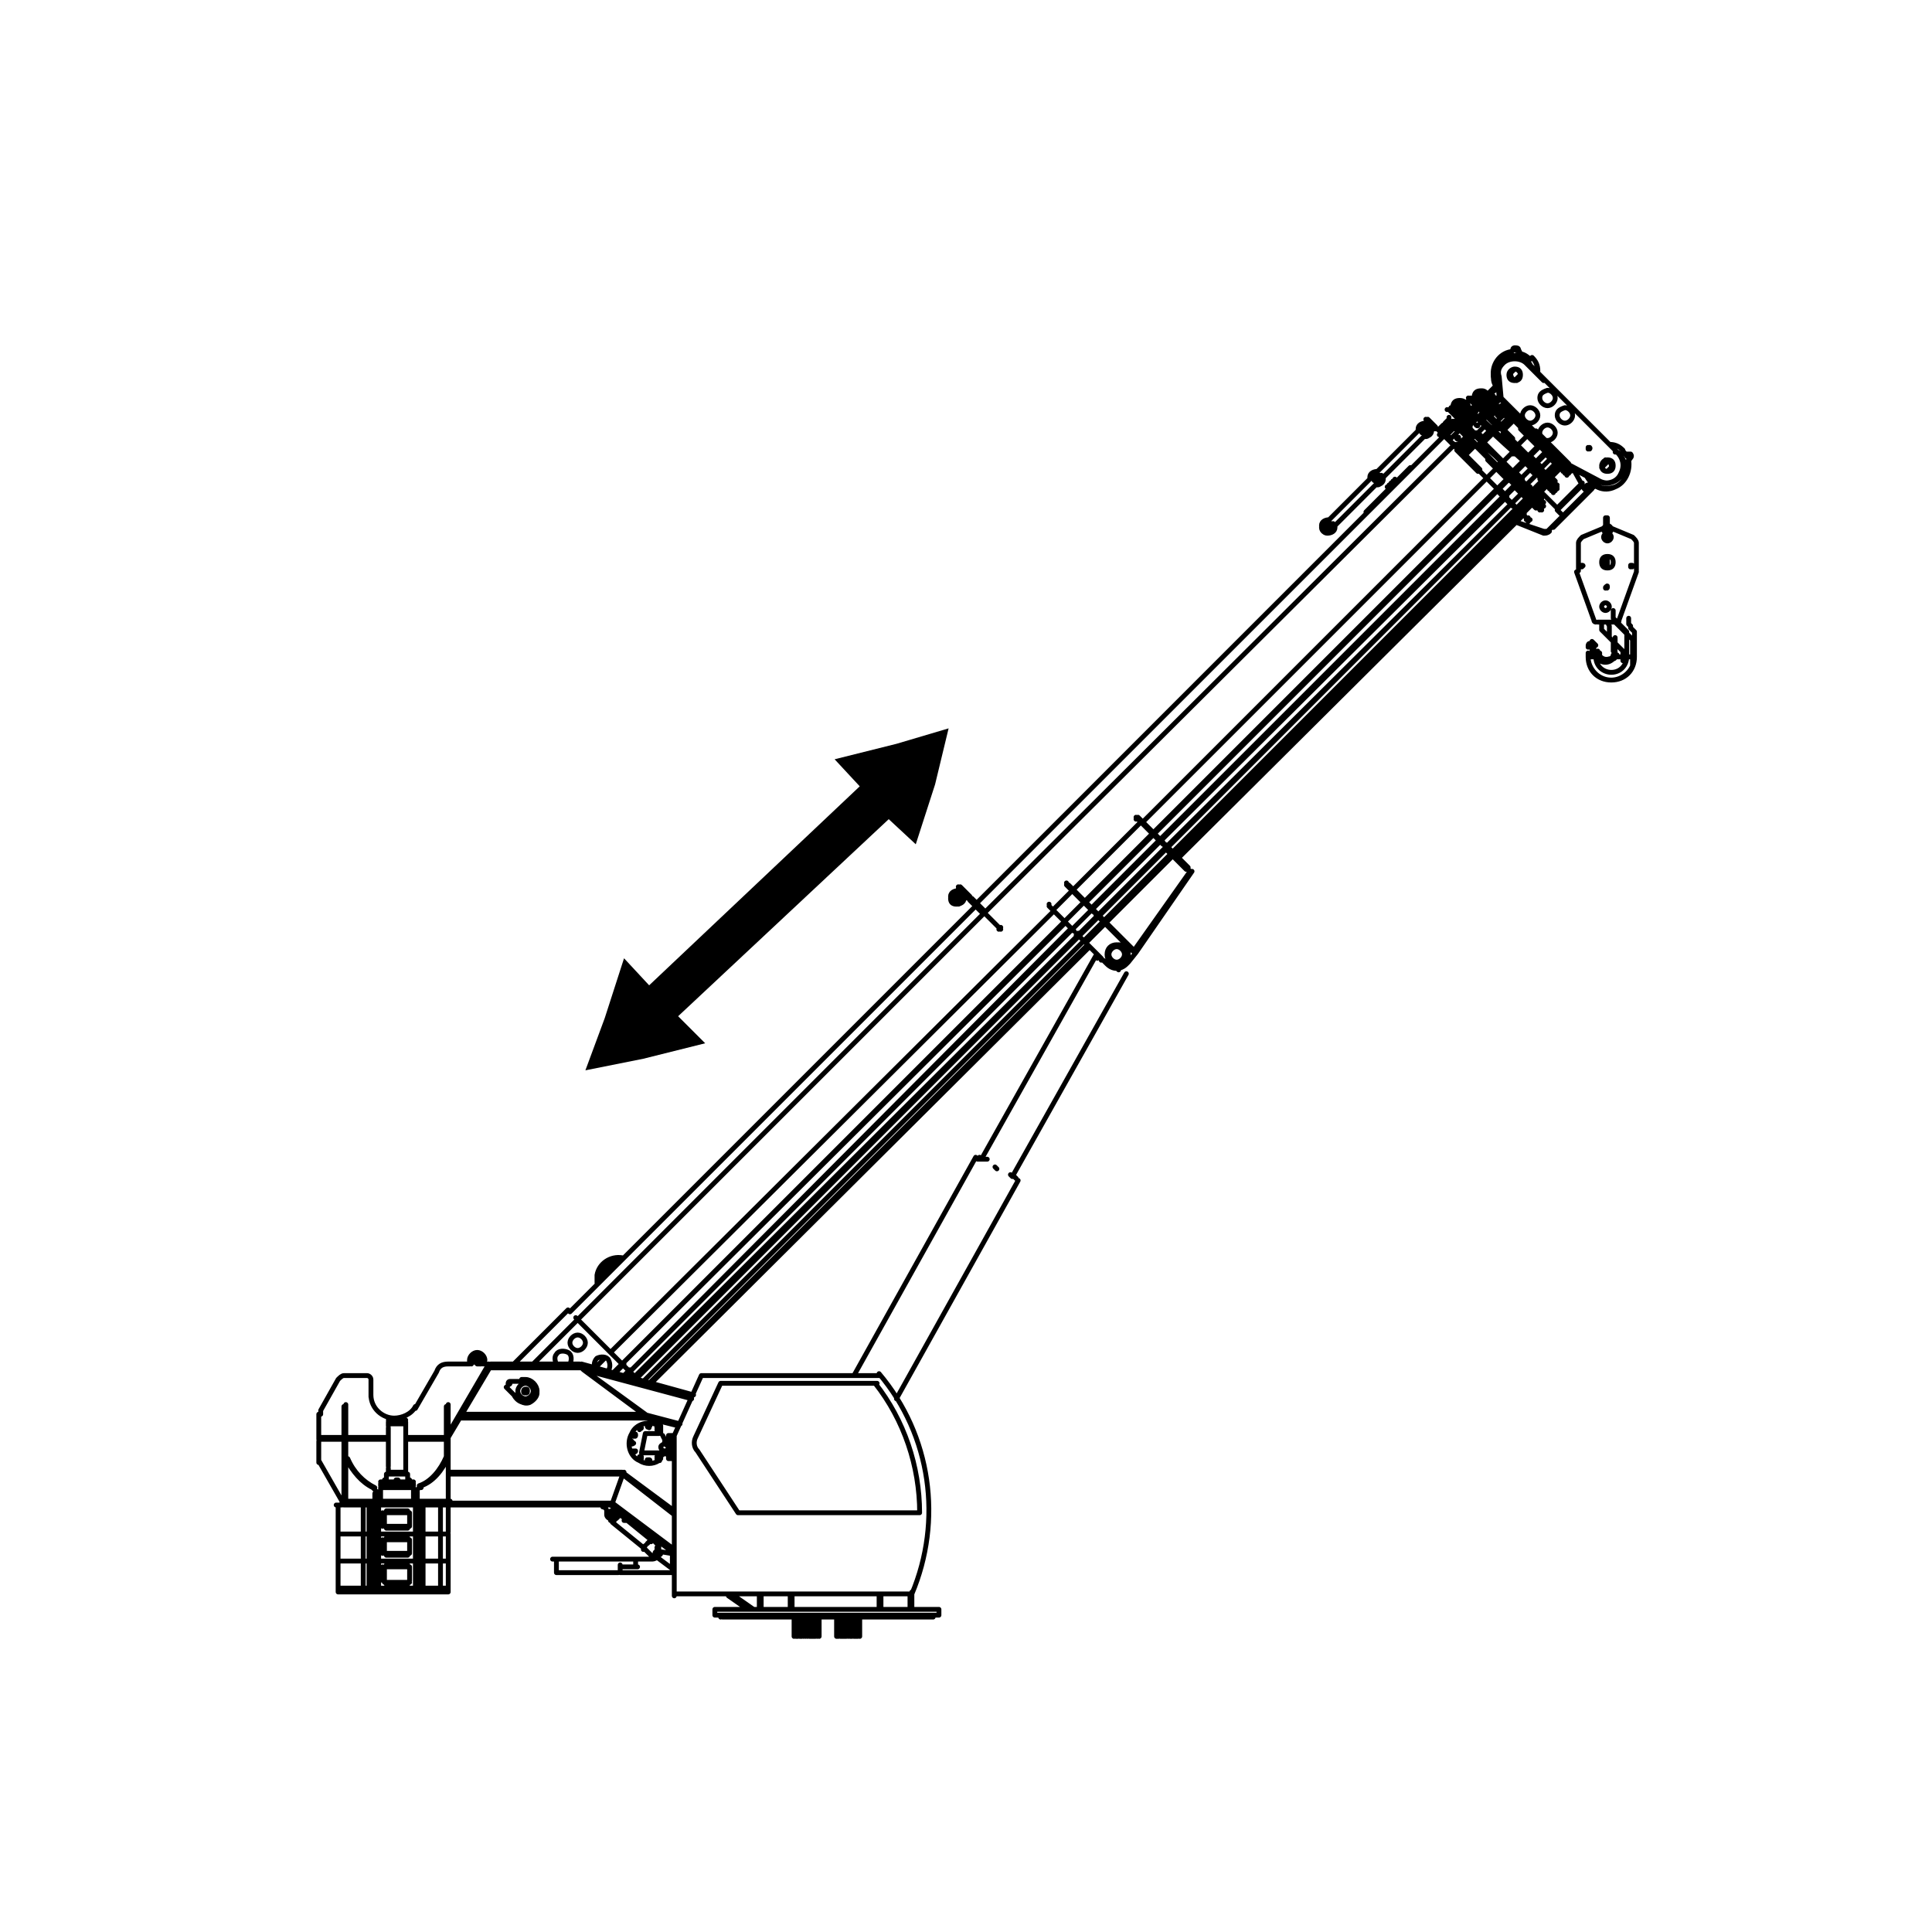 <?xml version="1.0" encoding="utf-8"?>
<!-- Generator: Adobe Illustrator 23.0.0, SVG Export Plug-In . SVG Version: 6.00 Build 0)  -->
<svg version="1.1" id="katman_1" xmlns="http://www.w3.org/2000/svg" xmlns:xlink="http://www.w3.org/1999/xlink" x="0px" y="0px"
	 viewBox="0 0 100 100" style="enable-background:new 0 0 100 100;" xml:space="preserve">
<style type="text/css">
	.st0{fill:none;stroke:#000000;stroke-width:0.25;stroke-linecap:round;stroke-linejoin:round;stroke-miterlimit:10;}
</style>
<polygon points="49.1,37.7 48.4,40.6 47.4,43.7 46,42.4 35.1,52.6 36.5,54 33.3,54.8 30.3,55.4 31.3,52.7 32.3,49.6 33.6,51 
	44.5,40.7 43.2,39.3 46.4,38.5 "/>
<path class="st0" d="M33.8,79.7L33.8,79.7L33.8,79.7L33.8,79.7L33.8,79.7L33.8,79.7L33.8,79.7L33.8,79.7L33.8,79.7L33.8,79.7
	L33.8,79.7L33.8,79.7l-0.1,0.1l0,0l0,0l0,0l0,0l0,0l0,0l0,0l0,0l0,0l0,0l0,0l0,0l0,0l0,0l0,0l0,0l0,0l0,0l0,0l0,0l0,0l0,0l0,0v0
	 M31.9,78.3L31.9,78.3L31.9,78.3L31.9,78.3L31.9,78.3L31.9,78.3L31.9,78.3L31.9,78.3L31.9,78.3L31.9,78.3L31.9,78.3L31.9,78.3
	l-0.1,0.1l0,0l0,0l0,0l0,0l0,0l0,0l0,0l0,0l0,0l0,0l0,0l0,0l0,0l0,0l0,0l0,0l0,0l0,0l0,0l0,0 M49.4,46.3c-0.1,0.1-0.1,0.2,0,0.3
	c0,0,0,0,0,0 M49.4,46.6c0.1,0.1,0.2,0.1,0.3,0c0,0,0,0,0,0 M76.8,20.7c0.1-0.1,0.1-0.2,0-0.3c-0.1-0.1-0.2-0.1-0.3,0c0,0,0,0,0,0
	 M24.9,70.4c0-0.1-0.1-0.2-0.2-0.2c-0.1,0-0.2,0.1-0.2,0.2 M75.7,21.2c0.1-0.1,0.1-0.2,0-0.3c-0.1-0.1-0.2-0.1-0.3,0c0,0,0,0,0,0
	 M23.3,77.8h8.3 M31.7,77.8l3.2,2.4 M38,82.6l1,0.7 M32.2,76.3l2.7,2.1 M40.9,83.3v-0.7 M39.4,83.3v-0.7 M33.3,73.2l1.9,0.5
	 M30.2,70.9l5.6,1.5 M45.6,82.5v0.7 M47.1,82.5v0.7 M34.4,75.1c0.1,0,0.2-0.1,0.2-0.2c0,0,0-0.1,0-0.1 M34.4,74.6l0.2-0.1
	 M34.2,75.2C34.2,75.2,34.3,75.2,34.2,75.2 M34.3,75.2L34.3,75.2 M34.7,74.6l-0.3,0.1 M34.5,74.6l0.2-0.1 M34.4,75.2L34.4,75.2
	 M82.9,32.2L82.9,32.2l0,0.1l0,0l0,0l0,0l0,0.1l0,0.1l0,0l0,0l0,0.1l0,0l0,0l0.1,0.1l0.1,0.1l0.1,0.1l0.1,0.1l0.1,0.1l0.1,0.1l0,0.1
	l0,0.1l0,0.1l0,0.1l0,0.1l0,0l0,0l0,0l0,0l0,0l0,0l0,0 M83.2,32.2L83.2,32.2L83.2,32.2l0.1,0.2l0,0.1l0,0.1l0,0.1l0,0.1l0,0.1l0,0.1
	l0.1,0.1l0.1,0.1l0.1,0.1l0.1,0.1l0.1,0.1l0.1,0.1l0.1,0.1l0,0.1l0,0.1l0,0.1l0,0.1l0,0.1l0,0v0l0,0l0,0l0,0l0,0l0,0l0,0l0,0l0,0
	l0,0l0,0 M84.6,34L84.6,34L84.6,34l0-0.1l0,0v0l0,0l0-0.1l0-0.1l0-0.1l0-0.1l0-0.1l0-0.1l0-0.1l0-0.1l0-0.1l0-0.1l0-0.1l0-0.1
	l-0.1-0.1l-0.1-0.1l0,0l0,0l0,0l0-0.1l-0.1-0.1l0,0l0,0l0,0l0-0.1l0-0.1l0,0l0-0.1l0,0 M84.2,34L84.2,34L84.2,34l0-0.1v0v0v0v-0.1
	l0-0.1l0-0.1l0-0.1l0-0.1l0-0.1l0-0.1l0-0.1l0-0.1l0-0.1l0-0.1l0-0.1l-0.1-0.1l-0.1-0.1l-0.1-0.1l-0.1-0.1l-0.1-0.1l-0.1-0.1
	l-0.1-0.1l0-0.1l0-0.1l0-0.1l0-0.1 M82.2,33.5C82.2,33.5,82.2,33.5,82.2,33.5 M82.3,33.3L82.3,33.3L82.3,33.3L82.3,33.3L82.3,33.3
	l-0.1,0.1l0,0l0,0v0 M82.5,33.3c0,0-0.1-0.1-0.1-0.1 M82.5,33.3L82.5,33.3L82.5,33.3 M84,23.3c-0.2-0.2-0.4-0.3-0.7-0.3 M82.1,24.6
	c0.3,0.6,0.9,0.8,1.5,0.6c0.5-0.2,0.8-0.8,0.6-1.3 M84.1,23.5c0,0-0.1-0.1-0.1-0.1 M79.2,18.6c-0.2-0.2-0.4-0.3-0.6-0.3 M78.2,18.3
	c-0.6,0.1-1,0.7-0.9,1.3c0,0.2,0.1,0.4,0.3,0.6 M79.6,19.2c0-0.2-0.1-0.5-0.3-0.7 M32.2,65.1c-0.6-0.1-1.2,0.3-1.3,0.9
	c0,0.1,0,0.3,0,0.4 M80.4,23.4L80.4,23.4 M80.3,23.3L80.3,23.3 M80.7,23.6L80.7,23.6 M80.7,23.7L80.7,23.7 M80.8,23.8L80.8,23.8
	 M80.8,23.8L80.8,23.8 M80.9,23.9L80.9,23.9 M78.3,21.4l-0.1,0.1 M78.1,21.6L78.1,21.6 M77.7,22L77.7,22 M80,23.3L80,23.3
	 M80.1,23.4L80.1,23.4 M79.7,23.1l-0.5,0.5 M79.1,23.7L79.1,23.7 M79.6,23.1l-0.5,0.5 M79.1,23.7L79.1,23.7 M79,23.8L79,23.8
	 M80,23.4l-0.5,0.5 M79.4,24L79.4,24 M80,23.5L79.5,24 M79.4,24L79.4,24 M80.3,23.7l-0.5,0.5 M79.7,24.3L79.7,24.3 M80.3,23.7
	l-0.5,0.5 M79.7,24.3L79.7,24.3 M80.5,24L80,24.5 M79.9,24.5L79.9,24.5 M80.5,24L80,24.5 M79.9,24.6L79.9,24.6 M80.7,24.1l-0.5,0.5
	 M80.1,24.7L80.1,24.7 M80.7,24.1l-0.5,0.5 M80.1,24.7L80.1,24.7 M80.8,24.2l-0.5,0.5 M80.2,24.8L80.2,24.8 M78,21.4L78,21.4
	 M77.5,21.9L77.5,21.9 M77.4,22l-0.2,0.2 M76.9,21.9L76.9,21.9 M76.4,22.4L76.4,22.4 M76.3,22.5l-0.2,0.2 M76,22.8L76,22.8
	 M75.6,23.2L75.6,23.2 M76.3,21.6L76.3,21.6 M76,21.9L76,21.9 M78.9,24l-0.5,0.5 M78.3,24.6L78.3,24.6 M78.8,23.9l-0.5,0.5
	 M78.3,24.5L78.3,24.5 M79.2,24.3l-0.5,0.5 M78.6,24.9L78.6,24.9 M79.2,24.3l-0.5,0.5 M78.7,24.9L78.7,24.9 M79.5,24.6L79,25.1
	 M78.9,25.2L78.9,25.2 M79.5,24.6L79,25.1 M79,25.2L79,25.2 M79.8,24.9l-0.5,0.5 M79.2,25.4L79.2,25.4 M79.8,24.9l-0.5,0.5
	 M79.2,25.5L79.2,25.5 M80,25l-0.5,0.5 M79.4,25.6L79.4,25.6 M80,25.1l-0.5,0.5 M79.4,25.6L79.4,25.6 M80,25.2l-0.5,0.5 M79.5,25.7
	L79.5,25.7 M72.2,25L72.2,25L72.2,25L72.2,25L72.2,25L72.2,25L72.2,25L72.2,25L72.2,25L72.2,25L72.2,25L72.2,25 M72.3,24.9
	L72.3,24.9L72.3,24.9L72.3,24.9L72.3,24.9L72.3,24.9L72.3,24.9L72.3,24.9L72.3,24.9L72.3,24.9L72.3,24.9L72.3,24.9 M72,25.2L72,25.2
	L72,25.2L72,25.2L72,25.2L72,25.2L72,25.2L72,25.2L72,25.2L72,25.2L72,25.2 M72.1,25.1L72.1,25.1L72.1,25.1L72.1,25.1L72.1,25.1
	L72.1,25.1L72.1,25.1L72.1,25.1L72.1,25.1L72.1,25.1L72.1,25.1L72.1,25.1L72.1,25.1 M77.5,24.3L77.5,24.3L77.5,24.3L77.5,24.3
	L77.5,24.3L77.5,24.3L77.5,24.3L77.5,24.3L77.5,24.3L77.5,24.3L77.5,24.3L77.5,24.3L77.5,24.3 M77.5,24.3L77.5,24.3L77.5,24.3
	L77.5,24.3L77.5,24.3L77.5,24.3L77.5,24.3L77.5,24.3L77.5,24.3L77.5,24.3L77.5,24.3L77.5,24.3L77.5,24.3 M79.3,26.1L79.3,26.1
	L79.3,26.1L79.3,26.1L79.3,26.1L79.3,26.1L79.3,26.1L79.3,26.1L79.3,26.1L79.3,26.1L79.3,26.1 M79.3,26.1L79.3,26.1L79.3,26.1
	L79.3,26.1L79.3,26.1L79.3,26.1L79.3,26.1L79.3,26.1L79.3,26.1L79.3,26.1L79.3,26.1L79.3,26.1L79.3,26.1 M78.9,25.7L78.9,25.7
	L78.9,25.7L78.9,25.7L78.9,25.7L78.9,25.7L78.9,25.7L78.9,25.7L78.9,25.7L78.9,25.7L78.9,25.7L78.9,25.7 M78.9,25.7L78.9,25.7
	L78.9,25.7L78.9,25.7L78.9,25.7L78.9,25.7L78.9,25.7L78.9,25.7L78.9,25.7L78.9,25.7L78.9,25.7L78.9,25.7 M79.5,26.2L79.5,26.2
	L79.5,26.2L79.5,26.2L79.5,26.2L79.5,26.2L79.5,26.2L79.5,26.2L79.5,26.2L79.5,26.2L79.5,26.2L79.5,26.2 M79.5,26.2L79.5,26.2
	L79.5,26.2L79.5,26.2L79.5,26.2L79.5,26.2L79.5,26.2L79.5,26.2L79.5,26.2L79.5,26.2L79.5,26.2L79.5,26.2L79.5,26.2 M80.2,25.3
	L80.2,25.3L80.2,25.3L80.2,25.3L80.2,25.3L80.2,25.3L80.2,25.3L80.2,25.3L80.2,25.3L80.2,25.3L80.2,25.3L80.2,25.3 M80.2,25.3
	L80.2,25.3L80.2,25.3L80.2,25.3L80.2,25.3L80.2,25.3L80.2,25.3L80.2,25.3L80.2,25.3L80.2,25.3L80.2,25.3L80.2,25.3L80.2,25.3
	 M80,25.1L80,25.1L80,25.1L80,25.1L80,25.1L80,25.1L80,25.1L80,25.1L80,25.1L80,25.1L80,25.1L80,25.1 M80,25.1L80,25.1L80,25.1
	L80,25.1L80,25.1L80,25.1L80,25.1L80,25.1L80,25.1L80,25.1L80,25.1L80,25.1L80,25.1 M79.4,24.5L79.4,24.5L79.4,24.5L79.4,24.5
	L79.4,24.5L79.4,24.5L79.4,24.5L79.4,24.5L79.4,24.5L79.4,24.5L79.4,24.5 M79.4,24.5L79.4,24.5L79.4,24.5L79.4,24.5L79.4,24.5
	L79.4,24.5L79.4,24.5L79.4,24.5L79.4,24.5L79.4,24.5L79.4,24.5L79.4,24.5L79.4,24.5 M78.4,23.4L78.4,23.4L78.4,23.4L78.4,23.4
	L78.4,23.4L78.4,23.4L78.4,23.4L78.4,23.4L78.4,23.4L78.4,23.4L78.4,23.4L78.4,23.4 M78.3,23.5L78.3,23.5L78.3,23.5L78.3,23.5
	L78.3,23.5L78.3,23.5L78.3,23.5L78.3,23.5L78.3,23.5L78.3,23.5L78.3,23.5L78.3,23.5L78.3,23.5 M79.2,22.6L79.2,22.6L79.2,22.6
	L79.2,22.6L79.2,22.6L79.2,22.6L79.2,22.6L79.2,22.6L79.2,22.6L79.2,22.6L79.2,22.6 M79.2,22.6L79.2,22.6L79.2,22.6L79.2,22.6
	L79.2,22.6L79.2,22.6L79.2,22.6L79.2,22.6L79.2,22.6L79.2,22.6L79.2,22.6L79.2,22.6L79.2,22.6 M80.2,23.7L80.2,23.7L80.2,23.7
	L80.2,23.7L80.2,23.7L80.2,23.7L80.2,23.7L80.2,23.7L80.2,23.7L80.2,23.7L80.2,23.7L80.2,23.7 M80.2,23.7L80.2,23.7L80.2,23.7
	L80.2,23.7L80.2,23.7L80.2,23.7L80.2,23.7L80.2,23.7L80.2,23.7L80.2,23.7L80.2,23.7L80.2,23.7L80.2,23.7 M80.7,24.2L80.7,24.2
	L80.7,24.2L80.7,24.2L80.7,24.2L80.7,24.2L80.7,24.2L80.7,24.2L80.7,24.2L80.7,24.2L80.7,24.2L80.7,24.2 M80.7,24.2L80.7,24.2
	L80.7,24.2L80.7,24.2L80.7,24.2L80.7,24.2L80.7,24.2L80.7,24.2L80.7,24.2L80.7,24.2L80.7,24.2L80.7,24.2L80.7,24.2 M80.9,24.4
	L80.9,24.4L80.9,24.4L80.9,24.4L80.9,24.4L80.9,24.4L80.9,24.4L80.9,24.4L80.9,24.4L80.9,24.4L80.9,24.4L80.9,24.4L80.9,24.4
	 M80.9,24.4L80.9,24.4L80.9,24.4L80.9,24.4L80.9,24.4L80.9,24.4L80.9,24.4L80.9,24.4L80.9,24.4L80.9,24.4L80.9,24.4L80.9,24.4
	L80.9,24.4 M76.2,21.6L76.2,21.6L76.2,21.6L76.2,21.6L76.2,21.6L76.2,21.6L76.2,21.6L76.2,21.6L76.2,21.6L76.2,21.6L76.2,21.6
	L76.2,21.6L76.2,21.6L76.2,21.6L76.2,21.6L76.2,21.6L76.2,21.6L76.2,21.6 M75.1,22.2L75.1,22.2L75.1,22.2L75.1,22.2L75.1,22.2
	L75.1,22.2L75.1,22.2L75.1,22.2L75.1,22.2L75.1,22.2L75.1,22.2L75.1,22.2L75.1,22.2L75.1,22.2L75.1,22.2L75.1,22.2L75.1,22.2
	 M77.2,21.1L77.2,21.1L77.2,21.1L77.2,21.1L77.2,21.1L77.2,21.1L77.2,21.1L77.2,21.1L77.2,21.1L77.2,21.1L77.2,21.1L77.2,21.1
	L77.2,21.1L77.2,21.1L77.2,21.1L77.2,21.1l-0.1,0.1 M27.6,70.6l2.3-2.3 M31.7,71.1l0.5-0.5 M31.8,71.1l0.5-0.5 M32.3,71.2l0.3-0.3
	 M32.4,71.3l0.2-0.2 M78,24.8l-0.5,0.5 M77.5,25.3L59.7,43.1 M59.6,43.2l-3.5,3.5 M56.1,46.7l-1,1 M55.1,47.7L32.2,70.6 M78.1,24.8
	l-0.5,0.5 M77.5,25.4L59.7,43.2 M59.7,43.2l-3.5,3.5 M56.1,46.7l-1,1 M55.1,47.8L32.2,70.6 M78.4,25.1l-0.5,0.5 M77.8,25.7L60,43.5
	 M60,43.5L56.5,47 M56.5,47.1l-1,1 M55.4,48.1L32.6,71 M78.4,25.2l-0.5,0.5 M77.9,25.8L60.1,43.5 M60,43.6l-3.5,3.5 M56.5,47.1l-1,1
	 M55.5,48.1L32.6,71 M78.8,25.5L78.3,26 M78.2,26.1L60.4,43.8 M60.3,43.9l-3.5,3.5 M56.8,47.4l-1,1 M55.8,48.4l-23,22.9 M78.8,25.5
	L78.3,26 M78.2,26.1L60.4,43.9 M60.4,43.9l-3.5,3.5 M56.8,47.5l-1,1 M55.8,48.5L32.9,71.4 M79,25.8l-0.5,0.5 M78.5,26.3L60.7,44.1
	 M60.6,44.2l-3.5,3.5 M57.1,47.7l-1,1 M56.1,48.7L33.3,71.5 M79.1,25.8l-0.5,0.5 M78.5,26.4L60.7,44.2 M60.6,44.2l-3.5,3.5
	 M57.1,47.7l-1,1 M56.1,48.7L33.3,71.5 M79.2,26l-0.5,0.5 M78.7,26.5L60.9,44.3 M56.3,48.9L33.6,71.6 M79.2,26l-0.5,0.5 M78.7,26.6
	L60.9,44.3 M56.3,48.9L33.6,71.6 M79.3,26.1L79.3,26.1 M79.3,26.1l-0.5,0.5 M78.8,26.6L61,44.4 M56.4,49L33.7,71.6 M75.3,23L75.3,23
	 M75.2,23.1L51,47.2 M50.9,47.3l-21,21 M75.8,22.5L75.8,22.5 M75.2,22.2L75.2,22.2 M74.9,22.5L74.9,22.5 M20.5,76.3H20 M21.1,76.3
	h-0.5 M21.1,82v-0.1 M21.1,81.1V81 M20,81v0.1 M20,81.9V82 M21.1,79.1V79 M21.1,78.3v-0.1 M20,78.2v0.1 M20,79v0.1 M21.1,80.5v-0.1
	 M21.1,79.7v-0.1 M20,79.6v0.1 M20,80.4v0.1 M21.2,76.7h-0.1 M20,76.7h-0.1 M20.6,76.7h-0.1 M34.1,80L34.1,80L34.1,80L34.1,80
	L34.1,80L34.1,80L34.1,80L34.1,80L34.1,80L34.1,80L34.1,80L34,80.1l0,0l0,0l0,0l0,0l0,0l0,0l0,0l0,0l0,0l0,0l0,0l0,0l0,0l0,0l0,0
	l0,0l0,0l0,0l0,0l0,0l0,0l0,0l0,0l0,0 M68.9,27.2C68.9,27.2,68.9,27.2,68.9,27.2C68.9,27.2,68.9,27.2,68.9,27.2
	C68.9,27.1,68.9,27.1,68.9,27.2C68.9,27.1,68.9,27.1,68.9,27.2 M68.9,27.1l-0.2,0 M68.7,27.1c-0.1,0-0.1,0.1-0.1,0.2
	c0,0.1,0.1,0.1,0.2,0.1c0.1,0,0.1-0.1,0.1-0.1 M49.7,46.3l-0.2,0.1 M49.5,46.3c-0.1,0-0.1,0.1-0.1,0.2c0,0.1,0.1,0.1,0.2,0.1
	c0.1,0,0.1-0.1,0.1-0.1 M49.7,46.5l0.1-0.2 M49.7,46.4C49.8,46.3,49.7,46.3,49.7,46.4C49.7,46.3,49.7,46.3,49.7,46.4 M49.7,46.4
	C49.7,46.4,49.7,46.4,49.7,46.4C49.7,46.4,49.7,46.4,49.7,46.4C49.7,46.3,49.7,46.3,49.7,46.4C49.7,46.3,49.7,46.3,49.7,46.4
	 M73.9,22.1l-0.2,0.1 M73.7,22.1c-0.1,0-0.1,0.1-0.1,0.2c0,0.1,0.1,0.1,0.2,0.1c0,0,0.1-0.1,0.1-0.1 M73.9,22.3l0.1-0.2 M73.9,22.1
	C73.9,22.2,73.9,22.2,73.9,22.1C73.9,22.2,73.9,22.2,73.9,22.1C73.9,22.1,73.9,22.1,73.9,22.1C73.9,22.1,73.9,22.1,73.9,22.1
	 M74,22.2C74,22.1,74,22.1,74,22.2C73.9,22.1,73.9,22.1,74,22.2 M68.6,27.3c0,0.1,0.1,0.1,0.1,0.1c0.1,0,0.1-0.1,0.1-0.1
	c0-0.1-0.1-0.1-0.1-0.1C68.7,27.2,68.6,27.2,68.6,27.3 M75.4,21.1c0,0.1,0,0.1,0.1,0.1c0.1,0,0.1-0.1,0.1-0.1c0-0.1-0.1-0.1-0.1-0.1
	C75.5,20.9,75.4,21,75.4,21.1 M76.5,20.5c0,0.1,0.1,0.1,0.1,0.1c0.1,0,0.1,0,0.1-0.1c0-0.1,0-0.1-0.1-0.1
	C76.6,20.4,76.5,20.5,76.5,20.5 M24.6,70.4c0,0.1,0.1,0.1,0.1,0.1c0.1,0,0.1-0.1,0.1-0.1s-0.1-0.1-0.1-0.1
	C24.6,70.3,24.6,70.4,24.6,70.4 M71.2,24.8c0,0.1,0.1,0.1,0.1,0.1c0.1,0,0.1-0.1,0.1-0.1c0-0.1-0.1-0.1-0.1-0.1
	C71.2,24.7,71.2,24.7,71.2,24.8 M73.7,22.3c0,0.1,0.1,0.1,0.1,0.1c0.1,0,0.1,0,0.1-0.1c0-0.1,0-0.1-0.1-0.1
	C73.7,22.2,73.7,22.2,73.7,22.3 M49.4,46.5c0,0.1,0.1,0.1,0.1,0.1c0.1,0,0.1-0.1,0.1-0.1c0-0.1-0.1-0.1-0.1-0.1
	C49.5,46.4,49.4,46.4,49.4,46.5 M76.8,20.7c0.1-0.1,0.1-0.2,0.1-0.3c-0.1-0.1-0.2-0.1-0.3-0.1c0,0,0,0-0.1,0.1 M24.9,70.4
	c0-0.1-0.1-0.2-0.2-0.2c-0.1,0-0.2,0.1-0.2,0.2c0,0,0,0,0,0 M75.7,21.2c0.1-0.1,0.1-0.2,0.1-0.3c-0.1-0.1-0.2-0.1-0.3-0.1
	c0,0-0.1,0-0.1,0.1 M25,70.4c0-0.2-0.1-0.3-0.3-0.3c-0.2,0-0.3,0.1-0.3,0.3c0,0,0,0.1,0,0.1 M25,70.6c0,0,0-0.1,0-0.1 M24.9,70.4
	c0-0.1-0.1-0.2-0.2-0.2c-0.1,0-0.2,0.1-0.2,0.2c0,0,0,0,0,0.1 M24.9,70.5C24.9,70.5,24.9,70.5,24.9,70.5 M25.1,70.4
	c0-0.2-0.2-0.4-0.4-0.4c-0.2,0-0.4,0.2-0.4,0.4c0,0.1,0,0.1,0.1,0.2 M25,70.6c0-0.1,0-0.1,0-0.2 M48.3,83.7v-0.1 M45.6,83.7v-0.1
	 M48.3,83.7h-2.8 M40.1,83.7v-0.1 M45.6,83.7h-5.5 M37.3,83.7v-0.1 M40.1,83.7h-2.7 M28.8,80.7L28.8,80.7 M33.5,80.7L33.5,80.7
	 M33.5,80.7h-4.7 M33.5,80.7h-4.7 M33.7,80.7L33.7,80.7 M33.7,80.7h-0.2 M33.7,80.7h-0.2 M28.6,80.7L28.6,80.7 M28.8,80.7h-0.2
	 M28.8,80.7h-0.2 M32.1,81.4v-0.4 M32.1,81.1h0.9 M32.9,81.1v-0.4 M28.8,80.7C28.8,80.7,28.8,80.8,28.8,80.7 M28.8,80.8v0.6
	 M28.8,81.4C28.8,81.4,28.8,81.4,28.8,81.4 M28.8,81.4h3.2 M19.4,77.9v-0.2 M21.7,77.9v-0.2 M21.7,77.7h-2.3 M23.2,77.9v-0.2
	 M23.2,77.7h-1.6 M23.2,77.9L23.2,77.9 M17.8,77.9v-0.2 M19.4,77.7h-1.6 M17.7,77.9v-0.2 M17.8,77.7L17.8,77.7 M17.8,77.9L17.8,77.9
	 M23.3,77.9v-0.2 M23.3,77.7L23.3,77.7 M23.3,77.9L23.3,77.9 M48.6,83.6H37 M48.6,83.3H37 M27.8,72c0-0.3-0.3-0.6-0.6-0.6
	c-0.1,0-0.1,0-0.2,0 M26.7,72.2c0.1,0.3,0.4,0.5,0.7,0.4c0.2-0.1,0.4-0.3,0.4-0.5 M19.4,77.3L19.4,77.3 M19.5,77.3L19.5,77.3
	L19.5,77.3L19.5,77.3l0-0.1l0,0l0,0l0,0l0,0l0,0l0,0l0,0l0,0l0,0l0,0l0,0 M19.4,77L19.4,77 M19.3,77L19.3,77L19.3,77L19.3,77
	L19.3,77L19.3,77L19.3,77l0.1,0.1l0,0l0,0l0,0l0,0l0,0l0,0l0,0v0 M17.9,75.5v2.3 M19.4,77.3v0.4 M19.3,77c-0.6-0.3-1-0.8-1.4-1.5
	 M19.5,77.3v0.4 M17.9,75.5L17.9,75.5 M19.4,77c-0.6-0.3-1.1-0.8-1.4-1.5 M17.9,75.2c0,0.1,0,0.2,0,0.3 M17.9,75.2L17.9,75.2
	 M17.9,75.5L17.9,75.5L17.9,75.5l0-0.1l0,0l0-0.1l0-0.1 M17.8,75.2v2.6 M17.9,75.2v-2.1 M17.8,73.1L17.8,73.1 M17.8,75.2v-2.1
	 M17.9,72.8L17.9,72.8 M17.8,72.8v0.4 M17.9,73.1v-0.4 M21.8,77L21.8,77 M21.7,77L21.7,77L21.7,77L21.7,77L21.7,77L21.7,77L21.7,77
	l-0.1,0.1l0,0l0,0l0,0l0,0l0,0l0,0l0,0v0 M21.5,77.3L21.5,77.3 M21.6,77.3L21.6,77.3L21.6,77.3L21.6,77.3l0-0.1l0,0l0,0l0,0l0,0l0,0
	l0,0l0,0l0,0l0,0l0,0l0,0 M23.2,75.4v2.3 M23.2,75.4c-0.3,0.7-0.8,1.3-1.4,1.5 M21.6,77.3v0.4 M21.5,77.3v0.4 M23.2,75.4L23.2,75.4
	 M23.1,75.4c-0.3,0.7-0.8,1.3-1.4,1.5 M23.1,75.4c0-0.1,0-0.2,0-0.3 M23.2,75.1L23.2,75.1l0,0.1l0,0.1l0,0l0,0 M23.1,75.1L23.1,75.1
	 M23.2,75.1v2.6 M23.2,73.1v2 M23.1,73.1L23.1,73.1 M23.1,73.1v2 M23.2,72.8L23.2,72.8 M23.2,73.1v-0.4 M23.1,72.8v0.4 M23.9,73.4
	L23.9,73.4L23.9,73.4L23.9,73.4L23.9,73.4L23.9,73.4L23.9,73.4L23.9,73.4L23.9,73.4L23.9,73.4l0-0.1 M23.9,73.4h9.6 M33.4,73.2
	L33.4,73.2L33.4,73.2L33.4,73.2L33.4,73.2L33.4,73.2L33.4,73.2L33.4,73.2l0.1,0.1l0,0l0,0h0 M23.9,73.2h9.5 M25.3,70.8h4.8
	 M26.6,72.2c0.1,0.2,0.3,0.4,0.6,0.4 M27.2,72.6c0.3,0,0.6-0.3,0.6-0.6c0-0.3-0.3-0.6-0.6-0.6c-0.1,0-0.2,0-0.2,0.1 M33.4,73.2
	l-3.3-2.4 M33.4,73.3L33.4,73.3 M30,70.7L30,70.7 M25.4,70.7H30 M30,70.8L30,70.8L30,70.8L30,70.8L30,70.8 M23.9,73.3L23.9,73.3
	 M23.3,77.9h8.3 M31.7,77.8L31.7,77.8L31.7,77.8L31.7,77.8L31.7,77.8L31.7,77.8L31.7,77.8l0,0.1l0,0l0,0v0 M23.2,76.3h8.9
	 M31.7,77.8l0.5-1.4 M32.2,76.2L32.2,76.2L32.2,76.2L32.2,76.2L32.2,76.2L32.2,76.2L32.2,76.2L32.2,76.2L32.2,76.2L32.2,76.2l0,0.1
	 M23.2,76.2h9 M32.2,76.3L32.2,76.3L32.2,76.3L32.2,76.3L32.2,76.3L32.2,76.3L32.2,76.3L32.2,76.3L32.2,76.3 M32.2,76.3L32.2,76.3
	 M31.6,77.9L31.6,77.9L31.6,77.9L31.6,77.9L31.6,77.9L31.6,77.9L31.6,77.9L31.6,77.9L31.6,77.9L31.6,77.9l0-0.1 M31.6,77.9l3.3,2.5
	 M37.8,82.6l1,0.7 M39.3,83.3v-0.7 M32.2,76.3L32.2,76.3L32.2,76.3L32.2,76.3L32.2,76.3L32.2,76.3L32.2,76.3L32.2,76.3L32.2,76.3
	L32.2,76.3l0.1-0.1 M32.2,76.2L32.2,76.2 M32.2,76.3L32.2,76.3L32.2,76.3L32.2,76.3L32.2,76.3L32.2,76.3L32.2,76.3L32.2,76.3
	L32.2,76.3 M32.2,76.2l2.7,2 M41,83.3v-0.7 M33.5,73.4L33.5,73.4L33.5,73.4L33.5,73.4L33.5,73.4L33.5,73.4L33.5,73.4L33.5,73.4
	L33.5,73.4L33.5,73.4L33.5,73.4l-0.1-0.1l0,0l0,0 M33.5,73.4l1.6,0.4 M30.2,70.9L30.2,70.9L30.2,70.9L30.2,70.9L30.2,70.9L30.2,70.9
	L30.2,70.9l-0.1-0.1l0,0l0,0l0,0l0,0v0h0 M30,70.7L30,70.7 M30,70.7l5.8,1.5 M30.2,70.9l3.1,2.3 M45.5,82.5v0.7 M47.2,82.5v0.7
	 M23.1,74.4L23.1,74.4 M23.2,70.6h1.1 M23.2,70.6c-0.3,0-0.5,0.1-0.6,0.4 M19.2,71.4v0.9 M16.6,73l0.9-1.6 M16.5,74.4v-1.2
	 M25.1,70.6h0.2 M16.6,73c0,0.1,0,0.1,0,0.2 M19.2,71.4c0-0.1-0.1-0.2-0.2-0.2 M21.5,72.9l1.1-1.9 M24.3,70.6c0.1,0,0.2-0.1,0.2-0.1
	 M24.9,70.5c0,0.1,0.1,0.1,0.2,0.1 M24.9,70.4l0.1,0.1 M24.5,70.5l0.1-0.1 M17.8,71.2c-0.1,0-0.2,0.1-0.3,0.2 M19.2,72.2
	c0,0.7,0.6,1.2,1.2,1.2c0.4,0,0.9-0.2,1.1-0.6 M24.9,70.4c0-0.1-0.1-0.1-0.2-0.1c0,0-0.1,0.1-0.1,0.1 M17.8,71.2H19 M25.3,70.6
	L25.3,70.6 M23.2,74.2l2.1-3.6 M23.2,74.4L23.2,74.4 M23.2,74.4l2.2-3.7 M16.5,74.5v-0.1 M23.2,74.5L23.2,74.5 M23.1,74.5H21
	 M20.1,74.5h-2.1 M17.8,74.5h-1.3 M23.2,74.4L23.2,74.4 M23.1,74.4H21 M20.1,74.4h-2.1 M17.8,74.4h-1.3 M23.2,74.5v-0.1 M38.7,83.3
	l-1-0.7 M47.2,82.4v0.8 M34.9,81.4h-2.8 M25.4,70.6H30 M34.1,80.3v-0.4 M34.1,79.8l-1.4-1 M25.4,70.6L25.4,70.6 M30.1,70.6l5.8,1.6
	 M17.7,77.7l-1.2-2.1 M33.7,80.7c0.1,0,0.2,0,0.3-0.1 M31.7,78.7L31.7,78.7 M31.4,78.4c0,0.1,0.1,0.2,0.2,0.2 M30.1,70.6
	C30,70.6,30,70.6,30.1,70.6 M31.4,78.2c0-0.1-0.1-0.2-0.2-0.2 M16.5,75.7v-1.1 M31.2,77.9h-7.9 M31.4,78.4v-0.2 M32.7,78.8
	c-0.1-0.1-0.2-0.1-0.4-0.1 M33.2,75.4L33.2,75.4 M33.2,75.5L33.2,75.5 M33.2,75.5L33.2,75.5 M33.1,75.5L33.1,75.5 M33.1,75.5
	L33.1,75.5 M33.1,75.5C33.1,75.5,33.1,75.5,33.1,75.5c0.1,0.1,0.1,0,0.1,0C33.2,75.4,33.2,75.4,33.1,75.5
	C33.1,75.4,33.1,75.4,33.1,75.5 M33.1,75.5C33.1,75.5,33.1,75.5,33.1,75.5c0.1,0.1,0.1,0,0.1,0C33.2,75.4,33.2,75.4,33.1,75.5
	C33.1,75.4,33.1,75.4,33.1,75.5 M33.1,75.4L33.1,75.4 M33.1,75.4L33.1,75.4 M33.1,75.4L33.1,75.4 M33.2,75.5L33.2,75.5 M33.1,75.5
	L33.1,75.5 M33.2,75.5L33.2,75.5 M33.2,75.4L33.2,75.4 M33.2,75.4L33.2,75.4 M33.1,75.5L33.1,75.5 M33.1,75.5L33.1,75.5 M33.1,75.4
	L33.1,75.4 M33.1,75.5L33.1,75.5 M32.8,75.1C32.8,75.2,32.8,75.2,32.8,75.1c0.1,0.1,0.1,0,0.1,0C32.9,75.1,32.9,75.1,32.8,75.1
	C32.8,75.1,32.8,75.1,32.8,75.1 M32.8,75.1L32.8,75.1 M32.8,75.1L32.8,75.1 M32.8,75.2L32.8,75.2 M32.8,75.1L32.8,75.1 M32.9,75.1
	L32.9,75.1 M32.8,75.2L32.8,75.2 M32.7,75.1C32.7,75.2,32.8,75.2,32.7,75.1c0.1,0.1,0.1,0,0.1,0C32.9,75.1,32.9,75.1,32.7,75.1
	C32.8,75.1,32.7,75.1,32.7,75.1 M32.9,75.1L32.9,75.1 M32.8,75.2L32.8,75.2 M32.9,75.1L32.9,75.1 M32.8,75.2L32.8,75.2 M32.8,75.2
	L32.8,75.2 M32.8,75.1L32.8,75.1 M32.8,75.1L32.8,75.1 M32.8,75.1L32.8,75.1 M32.8,75.1L32.8,75.1 M32.8,75.1L32.8,75.1 M32.8,75.2
	L32.8,75.2 M32.8,75.1L32.8,75.1 M34,73.9L34,73.9 M34.1,73.9L34.1,73.9 M34,73.9C34,74,34,74,34,73.9c0.1,0.1,0.1,0,0.1,0
	C34.1,73.9,34.1,73.9,34,73.9C34,73.9,34,73.9,34,73.9 M34.1,73.9L34.1,73.9 M34,73.9L34,73.9 M34.1,73.9L34.1,73.9 M34,73.9
	L34,73.9 M34,73.9C34,74,34,74,34,73.9c0.1,0.1,0.1,0,0.1,0C34.1,73.9,34.1,73.8,34,73.9C34,73.8,34,73.9,34,73.9 M34,73.9L34,73.9
	 M34,73.9L34,73.9 M34,73.9L34,73.9 M34.1,73.9L34.1,73.9 M34.1,73.9L34.1,73.9 M34.1,73.9L34.1,73.9 M34,73.9L34,73.9 M34,73.9
	L34,73.9 M34.1,73.9L34.1,73.9 M34,74L34,74 M34,74L34,74 M34,73.9L34,73.9 M32.6,74.7C32.6,74.7,32.7,74.8,32.6,74.7
	c0.1,0.1,0.1,0,0.1,0C32.8,74.7,32.7,74.6,32.6,74.7C32.7,74.6,32.6,74.7,32.6,74.7 M32.6,74.7C32.6,74.7,32.7,74.8,32.6,74.7
	c0.1,0.1,0.2,0,0.2,0C32.8,74.7,32.7,74.6,32.6,74.7C32.7,74.6,32.6,74.7,32.6,74.7 M32.7,74.7L32.7,74.7 M32.7,74.7L32.7,74.7
	 M32.7,74.6L32.7,74.6 M32.7,74.7L32.7,74.7 M32.7,74.7L32.7,74.7 M32.7,74.7L32.7,74.7 M32.7,74.7L32.7,74.7 M32.7,74.7L32.7,74.7
	 M32.7,74.6L32.7,74.6 M32.7,74.7L32.7,74.7 M32.7,74.7L32.7,74.7 M32.7,74.7L32.7,74.7 M32.7,74.7L32.7,74.7 M32.7,74.7L32.7,74.7
	 M32.7,74.7L32.7,74.7 M32.7,74.7L32.7,74.7 M32.7,74.7L32.7,74.7 M32.7,74.7L32.7,74.7 M33.1,73.9C33.1,74,33.1,74,33.1,73.9
	c0.1,0.1,0.1,0,0.1,0C33.2,73.9,33.2,73.9,33.1,73.9C33.1,73.9,33.1,73.9,33.1,73.9 M33.1,73.9C33.1,74,33.1,74,33.1,73.9
	c0.1,0.1,0.1,0,0.1,0C33.2,73.9,33.2,73.8,33.1,73.9C33.1,73.8,33.1,73.9,33.1,73.9 M33.2,73.9L33.2,73.9 M33.1,73.9L33.1,73.9
	 M33.1,74L33.1,74 M33.1,73.9L33.1,73.9 M33.1,73.9L33.1,73.9 M33.1,73.9L33.1,73.9 M33.2,73.9L33.2,73.9 M33.1,74L33.1,74
	 M33.2,73.9L33.2,73.9 M33.1,73.9L33.1,73.9 M33.1,73.9L33.1,73.9 M33.1,73.9L33.1,73.9 M33.1,73.9L33.1,73.9 M33.1,73.9L33.1,73.9
	 M33.2,73.9L33.2,73.9 M33.1,73.9L33.1,73.9 M33.2,73.9L33.2,73.9 M33.1,74L33.1,74 M34,75.5L34,75.5 M34,75.4L34,75.4 M34.1,75.4
	L34.1,75.4 M34,75.5L34,75.5 M34,75.5L34,75.5 M34,75.5C34,75.5,34,75.5,34,75.5c0.1,0.1,0.1,0,0.1,0C34.1,75.4,34.1,75.4,34,75.5
	C34,75.4,34,75.4,34,75.5 M34.1,75.4L34.1,75.4 M34,75.5C34,75.5,34,75.5,34,75.5c0.1,0.1,0.1,0,0.1,0C34.1,75.4,34.1,75.4,34,75.5
	C34,75.4,34,75.4,34,75.5 M34,75.5L34,75.5 M34,75.4L34,75.4 M34,75.5L34,75.5 M34,75.5L34,75.5 M34,75.5L34,75.5 M34,75.4L34,75.4
	 M34,75.4L34,75.4 M34.1,75.4L34.1,75.4 M34.1,75.5L34.1,75.5 M34.1,75.4L34.1,75.4 M34.1,75.5L34.1,75.5 M34,75.4L34,75.4 M34,80.4
	C34,80.5,34.1,80.5,34,80.4c0.1,0.1,0.2,0.1,0.2,0C34.2,80.4,34.2,80.3,34,80.4C34.1,80.3,34,80.4,34,80.4 M31.5,78.4
	c0,0.1,0.1,0.2,0.2,0.2c0.1,0,0.2-0.1,0.2-0.2c0-0.1-0.1-0.2-0.2-0.2C31.5,78.2,31.5,78.3,31.5,78.4 M34.2,74.9
	c0,0.1,0.1,0.2,0.2,0.2c0.1,0,0.2-0.1,0.2-0.2s-0.1-0.2-0.2-0.2C34.3,74.8,34.2,74.8,34.2,74.9 M33.9,80.5L33.9,80.5L33.9,80.5
	L33.9,80.5L33.9,80.5L33.9,80.5 M34.1,80.3L34.1,80.3L34.1,80.3L34.1,80.3L34.1,80.3L34.1,80.3 M34.1,80.1L34.1,80.1L34.1,80.1
	L34.1,80.1L34.1,80.1L34.1,80.1L34.1,80.1L34.1,80.1L34.1,80.1L34.1,80.1L34.1,80.1L34.1,80.1L34,80.2l0,0l0,0l0,0l0,0l0,0l0,0l0,0
	l0,0l0,0l0,0l0,0l0,0l0,0l0,0l0,0l0,0l0,0l0,0l0,0l0,0l0,0 M33.7,79.7L33.7,79.7L33.7,79.7L33.7,79.7L33.7,79.7L33.7,79.7L33.7,79.7
	L33.7,79.7L33.7,79.7L33.7,79.7L33.7,79.7L33.7,79.7l-0.1,0.1l0,0l0,0l0,0l0,0l0,0l0,0l0,0l0,0l0,0l0,0l0,0l0,0l0,0l0,0l0,0l0,0l0,0
	l0,0l0,0l0,0l0,0l0,0 M31.9,78.3L31.9,78.3L31.9,78.3L31.9,78.3L31.9,78.3L31.9,78.3L31.9,78.3L31.9,78.3L31.9,78.3L31.9,78.3
	L31.9,78.3l-0.1,0.1l0,0l0,0l0,0l0,0l0,0l0,0l0,0l0,0l0,0l0,0l0,0l0,0l0,0l0,0l0,0l0,0l0,0l0,0l0,0l0,0 M32,78.4L32,78.4L32,78.4
	L32,78.4L32,78.4L32,78.4L32,78.4L32,78.4L32,78.4L32,78.4L32,78.4l-0.1,0.1l0,0l0,0l0,0l0,0l0,0l0,0l0,0l0,0l0,0l0,0l0,0l0,0l0,0
	l0,0l0,0l0,0l0,0l0,0v0 M32,78.4L32,78.4L32,78.4L32,78.4L32,78.4L32,78.4L32,78.4L32,78.4L32,78.4L32,78.4L32,78.4l-0.1,0.1l0,0
	l0,0l0,0l0,0l0,0l0,0l0,0l0,0l0,0l0,0l0,0l0,0l0,0l0,0l0,0l0,0l0,0l0,0l0,0l0,0l0,0 M33.5,79.9L33.5,79.9L33.5,79.9L33.5,79.9
	L33.5,79.9L33.5,79.9l0.1-0.1l0,0l0,0l0,0l0,0l0,0l0,0l0,0l0,0l0,0l0,0 M33.3,80.1L33.3,80.1L33.3,80.1L33.3,80.1L33.3,80.1
	L33.3,80.1L33.3,80.1L33.3,80.1L33.3,80.1L33.3,80.1L33.3,80.1l0.1-0.1l0,0l0,0l0,0l0,0l0,0 M31.9,78.6L31.9,78.6L31.9,78.6
	L31.9,78.6L31.9,78.6L31.9,78.6l0.1-0.1l0,0l0,0l0,0l0,0l0,0l0,0l0,0l0,0l0,0l0,0 M31.7,78.8L31.7,78.8L31.7,78.8L31.7,78.8
	L31.7,78.8L31.7,78.8L31.7,78.8L31.7,78.8L31.7,78.8L31.7,78.8L31.7,78.8L31.7,78.8l0.1-0.1l0,0l0,0l0,0l0,0l0,0 M31.9,78.6
	L31.9,78.6L31.9,78.6L31.9,78.6L31.9,78.6L31.9,78.6l0.1-0.1l0,0l0,0l0,0l0,0l0,0l0,0l0,0v0h0 M31.7,78.8L31.7,78.8L31.7,78.8
	L31.7,78.8L31.7,78.8L31.7,78.8L31.7,78.8L31.7,78.8L31.7,78.8L31.7,78.8L31.7,78.8l0.1-0.1l0,0l0,0l0,0l0,0 M34.8,81.2L34,80.6
	 M34.8,80.4l0,0.9 M34.1,80.3l0.6,0.1 M34.1,80.3c-0.1,0-0.2,0-0.2,0.1c0,0.1,0,0.1,0.1,0.2 M34.8,80.4l0.1,0 M34.8,81.2l0.1,0
	 M34.7,75.5h0.1 M34.7,74.3h0.1 M34.9,75.5l0-1.2 M34.7,75.5l0-1.2 M37.3,71.6l8.1,0 M36,74.4l1.3-2.8 M36,74.4
	c-0.1,0.2-0.1,0.5,0.1,0.7 M38.2,78.3l-2.1-3.2 M47.6,78.3l-9.4,0 M47.6,78.3c0-2.4-0.8-4.8-2.3-6.7 M36.3,71.2l9.2,0 M34.9,74.3
	l1.4-3.1 M34.9,82.6l0-8.2 M47.2,82.5l-12.3,0 M47.2,82.5c1.6-3.8,1-8.2-1.7-11.4 M34.3,74.3l0.3,0.6 M34.3,74.3
	C34.2,74.2,34.2,74.2,34.3,74.3 M33.4,74.2h0.7 M34.3,75.2C34.3,75.2,34.3,75.2,34.3,75.2 M34.5,75.1l-0.2,0.1 M34.5,75.1
	c0.1,0,0.2-0.1,0.1-0.3c0,0,0,0,0,0 M34.3,75.2h-1.1 M33.2,75.2l0.2-1 M34.2,73.9C34.2,73.8,34.1,73.8,34.2,73.9 M34.1,75.6
	C34.1,75.6,34.2,75.6,34.1,75.6 M34.2,75.5v-0.3 M34.2,74.2v-0.4 M34.1,73.8c-0.5-0.3-1.2-0.1-1.4,0.4c-0.3,0.5-0.1,1.2,0.4,1.4
	c0.3,0.2,0.7,0.2,1,0 M33.4,74.2L33.4,74.2 M33.9,74.2L33.9,74.2 M33.9,74.2h-0.5 M33.4,74.2L33.4,74.2 M33.4,74.2l-0.2,1
	 M33.2,75.2L33.2,75.2 M33.2,75.2L33.2,75.2 M33.9,75.2L33.9,75.2 M33.9,75.2h-0.7 M75.4,21.3l0.2-0.1 M75.6,21.2
	c0.1,0,0.1-0.1,0.1-0.2c0-0.1-0.1-0.1-0.2-0.1c-0.1,0-0.1,0.1-0.1,0.1 M75.4,21l0,0.2 M75.4,21.2C75.3,21.2,75.4,21.3,75.4,21.2
	C75.4,21.3,75.4,21.3,75.4,21.2 M75.4,21.2C75.4,21.2,75.4,21.2,75.4,21.2C75.4,21.2,75.5,21.2,75.4,21.2
	C75.5,21.2,75.4,21.2,75.4,21.2C75.4,21.2,75.4,21.2,75.4,21.2 M76.7,20.7c0.1,0,0.1-0.1,0.1-0.2c0-0.1-0.1-0.1-0.2-0.1
	c0,0-0.1,0.1-0.1,0.1 M76.5,20.7C76.5,20.7,76.5,20.7,76.5,20.7C76.5,20.7,76.6,20.7,76.5,20.7C76.6,20.6,76.5,20.6,76.5,20.7
	C76.5,20.6,76.5,20.6,76.5,20.7 M76.5,20.5l-0.1,0.2 M76.5,20.7l0.2-0.1 M76.5,20.6C76.4,20.7,76.5,20.7,76.5,20.6
	C76.5,20.7,76.5,20.7,76.5,20.6 M24.9,70.5l-0.1-0.2 M24.9,70.4c0-0.1-0.1-0.1-0.2-0.1c-0.1,0-0.1,0.1-0.1,0.2c0,0,0.1,0.1,0.1,0.1
	 M24.7,70.6l0.2,0 M24.8,70.6C24.8,70.6,24.8,70.6,24.8,70.6C24.9,70.6,24.9,70.6,24.8,70.6C24.9,70.5,24.9,70.5,24.8,70.6
	C24.8,70.5,24.8,70.5,24.8,70.6 M24.8,70.6C24.9,70.6,24.9,70.6,24.8,70.6C24.9,70.6,24.9,70.5,24.8,70.6 M71.4,24.6l-0.2,0.1
	 M71.5,24.7C71.5,24.6,71.5,24.6,71.5,24.7C71.4,24.6,71.4,24.6,71.5,24.7 M71.4,24.7C71.4,24.7,71.4,24.7,71.4,24.7
	C71.4,24.7,71.4,24.7,71.4,24.7C71.4,24.6,71.4,24.6,71.4,24.7C71.4,24.6,71.4,24.6,71.4,24.7 M71.2,24.6c-0.1,0-0.1,0.1-0.1,0.2
	c0,0.1,0.1,0.1,0.2,0.1c0,0,0.1-0.1,0.1-0.1 M71.4,24.8l0.1-0.2 M68.9,27.3l0.1-0.2 M69,27.2C69,27.1,69,27.1,69,27.2
	C68.9,27.1,68.9,27.1,69,27.2 M41.9,83.8L41.9,83.8 M41.7,83.8v0.9 M41.7,84.7L41.7,84.7 M41.7,83.8L41.7,83.8 M41.6,84.7L41.6,84.7
	 M41.6,83.8L41.6,83.8 M41.8,83.8v0.9 M41.8,84.7L41.8,84.7 M41.9,83.8L41.9,83.8 M41.9,84.7L41.9,84.7 M41.9,83.8L41.9,83.8
	 M41.5,83.8v0.9 M41.4,83.8v0.9 M41.4,84.7h0.1 M41.5,83.8h-0.1 M41.4,83.8v0.9 M41.4,84.7L41.4,84.7 M41.4,83.8L41.4,83.8
	 M42.1,83.8v0.9 M41.9,83.8v0.9 M41.9,84.7h0.2 M42.1,83.8h-0.2 M42.1,83.8v0.9 M42.1,84.7L42.1,84.7 M42.1,83.8L42.1,83.8
	 M41.4,84.7L41.4,84.7 M41.4,83.8L41.4,83.8 M41.7,84.7L41.7,84.7 M41.8,83.8L41.8,83.8 M41.5,84.7L41.5,84.7 M41.6,83.8L41.6,83.8
	 M41.9,84.7L41.9,84.7 M41.9,83.8L41.9,83.8 M41.2,83.8v0.9 M41.2,84.7h0.1 M41.4,83.8h-0.1 M42.3,83.8v0.9 M42.1,84.7h0.1
	 M42.3,83.8h-0.1 M41.2,83.8v0.9 M41.2,84.7L41.2,84.7 M41.2,83.8L41.2,83.8 M42.3,83.8v0.9 M42.3,84.7L42.3,84.7 M42.3,83.8
	L42.3,83.8 M41.1,83.8v0.9 M41.1,84.7L41.1,84.7 M41.2,83.8L41.2,83.8 M42.3,83.8v0.9 M42.3,84.7L42.3,84.7 M42.3,83.8L42.3,83.8
	 M41.1,83.8v0.9 M41.1,84.7L41.1,84.7 M41.1,83.8L41.1,83.8 M42.4,83.8v0.9 M42.3,84.7L42.3,84.7 M42.4,83.8L42.4,83.8 M43.9,83.8
	v0.9 M43.8,83.8v0.9 M43.8,84.7L43.8,84.7 M43.9,83.8L43.9,83.8 M43.9,83.8v0.9 M43.9,84.7L43.9,84.7 M43.9,83.8L43.9,83.8
	 M43.9,84.7L43.9,84.7 M44,83.8L44,83.8 M43.6,83.8v0.9 M43.7,83.8v0.9 M43.6,84.7L43.6,84.7 M43.7,83.8L43.7,83.8 M43.8,83.8v0.9
	 M43.7,84.7h0.1 M43.8,83.8h-0.1 M44.1,83.8v0.9 M44,83.8v0.9 M44,84.7h0.1 M44.1,83.8H44 M43.6,84.7L43.6,84.7 M43.6,83.8
	L43.6,83.8 M44.2,83.8v0.9 M44.1,84.7L44.1,84.7 M44.2,83.8L44.2,83.8 M44.2,84.7L44.2,84.7 M44.2,83.8L44.2,83.8 M43.8,84.7
	L43.8,84.7 M43.8,83.8L43.8,83.8 M43.4,83.8v0.9 M43.5,83.8v0.9 M43.4,84.7L43.4,84.7 M43.5,83.8L43.5,83.8 M43.6,83.8v0.9
	 M43.5,84.7h0.2 M43.6,83.8h-0.2 M44,84.7L44,84.7 M44,83.8L44,83.8 M44.4,83.8v0.9 M44.2,84.7h0.2 M44.4,83.8h-0.2 M44.4,83.8v0.9
	 M44.4,84.7L44.4,84.7 M44.4,83.8L44.4,83.8 M43.6,84.7L43.6,84.7 M43.6,83.8L43.6,83.8 M43.3,83.8v0.9 M43.3,84.7h0.1 M43.4,83.8
	h-0.1 M43.3,83.8v0.9 M43.3,84.7L43.3,84.7 M43.3,83.8L43.3,83.8 M44.5,83.8v0.9 M44.4,84.7L44.4,84.7 M44.5,83.8L44.5,83.8
	 M44.5,83.8v0.9 M44.5,84.7L44.5,84.7 M44.5,83.8L44.5,83.8 M43.3,83.8v0.9 M43.3,84.7L43.3,84.7 M43.3,83.8L43.3,83.8 M44.5,83.8
	v0.9 M44.5,84.7L44.5,84.7 M44.5,83.8L44.5,83.8 M31.7,78.5C31.7,78.4,31.7,78.4,31.7,78.5 M31.7,78.4L31.7,78.4 M31.7,78.4
	L31.7,78.4 M31.6,78.4C31.6,78.4,31.6,78.4,31.6,78.4 M31.6,78.4L31.6,78.4 M31.6,78.4L31.6,78.4 M31.6,78.4
	C31.6,78.4,31.6,78.4,31.6,78.4 M31.6,78.4L31.6,78.4 M31.6,78.4L31.6,78.4 M31.6,78.4L31.6,78.4 M31.7,78.4
	C31.7,78.4,31.7,78.4,31.7,78.4 M31.7,78.4L31.7,78.4 M31.6,78.5C31.6,78.5,31.6,78.5,31.6,78.5 M31.6,78.5
	C31.7,78.5,31.7,78.5,31.6,78.5 M31.6,78.5L31.6,78.5 M31.7,78.5L31.7,78.5 M31.6,78.5L31.6,78.5 M31.6,78.5L31.6,78.5 M33.6,73.8
	L33.6,73.8 M33.6,73.9L33.6,73.9 M33.5,73.8L33.5,73.8 M33.5,73.8L33.5,73.8 M33.6,73.8L33.6,73.8 M33.6,73.8L33.6,73.8 M33.5,73.8
	C33.5,73.9,33.6,73.9,33.5,73.8c0.1,0.1,0.1,0,0.1,0C33.7,73.8,33.6,73.8,33.5,73.8C33.6,73.8,33.5,73.8,33.5,73.8 M33.5,73.8
	C33.5,73.9,33.5,73.9,33.5,73.8c0.1,0.1,0.1,0,0.1,0C33.7,73.8,33.6,73.8,33.5,73.8C33.5,73.8,33.5,73.8,33.5,73.8 M33.6,73.8
	L33.6,73.8 M33.6,73.8L33.6,73.8 M33.6,73.8L33.6,73.8 M33.6,73.9L33.6,73.9 M33.5,73.8L33.5,73.8 M33.6,73.9L33.6,73.9 M33.6,73.8
	L33.6,73.8 M33.6,73.8L33.6,73.8 M33.5,73.8L33.5,73.8 M33.6,73.9L33.6,73.9 M33.6,73.9L33.6,73.9 M33.6,73.8L33.6,73.8 M32.8,74.3
	C32.8,74.3,32.8,74.3,32.8,74.3c0.1,0.1,0.1,0,0.1,0C32.9,74.2,32.9,74.2,32.8,74.3C32.8,74.2,32.8,74.2,32.8,74.3 M32.7,74.3
	C32.7,74.3,32.8,74.4,32.7,74.3c0.1,0.1,0.2,0,0.2,0C32.9,74.2,32.9,74.2,32.7,74.3C32.8,74.2,32.7,74.2,32.7,74.3 M32.8,74.2
	L32.8,74.2 M32.8,74.3L32.8,74.3 M32.8,74.3L32.8,74.3 M32.8,74.2L32.8,74.2 M32.8,74.3L32.8,74.3 M32.8,74.2L32.8,74.2 M32.9,74.3
	L32.9,74.3 M32.8,74.3L32.8,74.3 M32.9,74.3L32.9,74.3 M32.8,74.2L32.8,74.2 M32.8,74.2L32.8,74.2 M32.8,74.3L32.8,74.3 M32.8,74.3
	L32.8,74.3 M32.8,74.3L32.8,74.3 M32.8,74.2L32.8,74.2 M32.8,74.2L32.8,74.2 M32.8,74.3L32.8,74.3 M32.8,74.3L32.8,74.3 M33.5,75.6
	L33.5,75.6 M33.6,75.6L33.6,75.6 M33.6,75.6L33.6,75.6 M33.6,75.6L33.6,75.6 M33.6,75.6L33.6,75.6 M33.5,75.6
	C33.5,75.6,33.6,75.7,33.5,75.6c0.1,0.1,0.1,0,0.1,0C33.7,75.6,33.6,75.5,33.5,75.6C33.6,75.5,33.5,75.6,33.5,75.6 M33.6,75.6
	L33.6,75.6 M33.5,75.6C33.5,75.6,33.5,75.7,33.5,75.6c0.1,0.1,0.1,0,0.1,0S33.6,75.5,33.5,75.6C33.5,75.5,33.5,75.6,33.5,75.6
	 M33.6,75.6L33.6,75.6 M33.6,75.6L33.6,75.6 M33.6,75.6L33.6,75.6 M33.6,75.6L33.6,75.6 M33.6,75.6L33.6,75.6 M33.6,75.6L33.6,75.6
	 M33.6,75.6L33.6,75.6 M33.6,75.6L33.6,75.6 M33.5,75.6L33.5,75.6 M33.6,75.6L33.6,75.6 M33.6,75.6L33.6,75.6 M33.5,75.6L33.5,75.6
	 M33.1,75.5L33.1,75.5 M59,42.6l-3.5,3.5 M55.5,46.1l-1,1 M54.5,47.2L31.6,70 M31.3,70.3l-0.5,0.5 M79.3,26.1l-0.5,0.5 M78.8,26.7
	L61,44.4 M56.4,49L33.7,71.6 M76.1,23c0,0,0-0.1,0-0.1 M76.1,23l-0.3,0.3 M75.7,23.3C75.7,23.4,75.8,23.4,75.7,23.3 M75.7,23.3
	l-0.3-0.3 M75.8,22.7l0.3,0.3 M74.9,22.5L74.9,22.5 M74.7,22.6L50.5,46.8 M50.5,46.9l-21,21 M75.1,22.7L75.1,22.7L75.1,22.7
	L75.1,22.7L75.1,22.7L75,22.6l0,0l0,0l0,0l0,0l0,0l0,0l0,0l0,0l0,0l0,0l0,0 M75.3,22.1L75.3,22.1 M75.3,22.1L75.3,22.1L75.3,22.1
	L75.3,22.1L75.3,22.1L75.3,22.1L75.3,22.1L75.3,22.1L75.3,22.1L75.3,22.1L75.3,22.1l0.1,0.1l0,0l0,0l0,0l0,0l0,0 M75.3,22.1
	L75.3,22.1L75.3,22.1L75.3,22.1L75.3,22.1L75.3,22.1L75.3,22.1L75.3,22.1L75.3,22.1 M75.3,22.1C75.3,22.1,75.3,22.1,75.3,22.1
	 M74.9,22.5L74.9,22.5L74.9,22.5L74.9,22.5L74.9,22.5L74.9,22.5L74.9,22.5L74.9,22.5L74.9,22.5 M74.9,22.5L74.9,22.5L74.9,22.5
	L74.9,22.5 M74.9,22.5L74.9,22.5 M75.2,22.2L75.2,22.2 M21.4,77.7h-1.7 M21.4,77h-1.7 M19.7,76.8h1.7 M19.7,76.9h1.7 M19.7,76.7h1.7
	 M20.5,76.3H20 M21,76.3h-0.5 M21,76.7L21,76.7L21,76.7L21,76.7L21,76.7L21,76.7L21,76.7L21,76.7 M20.1,76.7L20.1,76.7L20.1,76.7
	L20.1,76.7L20.1,76.7L20.1,76.7L20.1,76.7L20.1,76.7 M20.1,73.5H21 M20.1,73.6h0.8 M20.1,73.5H21 M21,73.7h-0.9 M20.1,76L20.1,76
	L20.1,76L20.1,76L20.1,76L20.1,76L20.1,76L20.1,76L20.1,76L20.1,76L20.1,76 M20.1,73.9L20.1,73.9L20.1,73.9L20.1,73.9L20.1,73.9
	L20.1,73.9L20.1,73.9L20.1,73.9L20.1,73.9L20.1,73.9 M21,76.2h-0.9 M23.2,80.8v1.4 M23.2,80.8h-0.4 M22.8,80.8v1.4 M23.2,82.2h-0.4
	 M21.9,80.8v1.4 M22.8,82.2h-0.9 M22.8,80.8h-0.9 M21.7,80.8v1.4 M21.9,80.8h-0.2 M21.2,81.1v0.7 M21.2,81.1v0.7 M21.2,81.9
	L21.2,81.9 M21.2,81.1L21.2,81.1 M19.9,81.1v0.7 M21.2,81.9h-1.3 M21.2,81.1h-1.3 M19.8,81.1v0.7 M19.9,81.9L19.9,81.9 M19.9,81.1
	L19.9,81.1 M19.4,80.8v1.4 M19.2,80.8v1.4 M19.4,80.8h-0.2 M19.1,80.8v1.4 M19.2,82.2L19.2,82.2 M19.2,80.8L19.2,80.8 M18.8,80.8
	v1.4 M19.1,82.2h-0.3 M19.1,80.8h-0.3 M21.2,81.1v0.7 M19.4,80.8v1.4 M18.8,82.2h-1.3 M18.8,80.8h-1.3 M23.2,80.8v1.4 M21.5,80.8
	v1.4 M21.7,80.8h-0.2 M19.6,80.8v1.4 M19.6,80.8h-0.2 M20,82h1.1 M21,81.9c0,0,0,0,0.1,0.1 M20.1,81.9L20.1,81.9c0,0,0,0-0.1,0.1
	 M21.1,81L21.1,81C21,81.1,21,81.1,21,81.1 M21.1,81H20 M20,81c0.1,0.1,0.1,0.1,0.1,0.1 M21.5,80.8h-1.8 M23.2,77.9v1.4 M23.2,77.9
	h-0.4 M22.8,77.9v1.4 M23.2,79.4h-0.4 M21.9,77.9v1.4 M22.8,77.9h-0.9 M22.8,79.4h-0.9 M21.7,77.9v1.4 M21.9,77.9h-0.2 M21.9,79.4
	h-0.2 M21.2,78.3V79 M21.2,78.3L21.2,78.3 M21.2,78.3V79 M21.2,79L21.2,79 M19.9,78.3V79 M21.2,78.3h-1.3 M21.2,79h-1.3 M19.8,78.3
	V79 M19.9,78.3L19.9,78.3 M19.9,79L19.9,79 M19.4,77.9v1.4 M19.2,77.9v1.4 M19.4,77.9h-0.2 M19.4,79.4h-0.2 M19.1,77.9v1.4
	 M19.2,77.9L19.2,77.9 M19.2,79.4L19.2,79.4 M18.8,77.9v1.4 M19.1,77.9h-0.3 M19.1,79.4h-0.3 M21.2,78.3V79 M19.4,77.9v1.4
	 M18.8,77.9h-1 M17.7,77.9h-0.3 M18.8,79.4h-1.3 M23.2,77.9v1.4 M21.5,77.9v1.4 M21.7,77.9h-0.2 M21.7,79.4h-0.2 M19.6,77.9v1.4
	 M19.6,77.9h-0.2 M19.6,79.4h-0.2 M20,79.1h1.1 M21,79l0.1,0.1 M20.1,79L20.1,79c0,0,0,0-0.1,0.1 M21.1,78.2L21.1,78.2
	C21,78.3,21,78.3,21,78.3 M21.1,78.2H20 M20,78.2c0.1,0.1,0.1,0.1,0.1,0.1 M21.5,77.9h-1.8 M21.5,79.4h-1.8 M23.2,79.4v1.4
	 M22.8,79.4v1.4 M21.9,79.4v1.4 M21.7,79.4v1.4 M21.2,79.7v0.7 M21.2,79.7L21.2,79.7 M21.2,79.7v0.7 M21.2,80.4L21.2,80.4
	 M19.9,79.7v0.7 M21.2,79.7h-1.3 M21.2,80.4h-1.3 M19.8,79.7v0.7 M19.9,79.7L19.9,79.7 M19.9,80.4L19.9,80.4 M19.4,79.4v1.4
	 M19.2,79.4v1.4 M19.1,79.4v1.4 M18.8,79.4v1.4 M21.2,79.7v0.7 M19.4,79.4v1.4 M23.2,79.4v1.4 M21.5,79.4v1.4 M19.6,79.4v1.4
	 M21,80.4c0,0,0,0,0.1,0.1 M21.1,79.6L21.1,79.6C21,79.7,21,79.7,21,79.7 M21.1,79.6H20 M20,79.6c0.1,0.1,0.1,0.1,0.1,0.1 M20,80.5
	h1.1 M20.1,80.4L20.1,80.4c0,0,0,0-0.1,0.1 M23.2,82.2v0.2 M22.8,82.2v0.2 M23.2,82.4h-0.4 M19.1,82.2v0.2 M22.8,82.2h-3.7
	 M22.8,82.4h-3.7 M18.8,82.2v0.2 M19.1,82.4h-0.3 M18.8,82.4h-1.3 M23.2,82.2v0.2 M21.2,76.6h-0.1 M21.1,76.6h0.1 M19.9,76.6H20
	 M20,76.6h-0.1 M20.5,76.6h0.1 M20.6,76.6h-0.1 M41.6,83.8v0.9 M41.7,83.8v0.9 M41.6,84.7L41.6,84.7 M41.7,83.8L41.7,83.8
	 M41.9,83.8v0.9 M41.9,83.8v0.9 M41.9,84.7L41.9,84.7 M61.4,45l-1.1-1.1 M58.8,42.3L58.8,42.3 M58.9,42.3L58.9,42.3L58.9,42.3
	L58.9,42.3L58.9,42.3L58.9,42.3L58.9,42.3L58.9,42.3L58.9,42.3 M58.8,42.4L58.8,42.4L58.8,42.4L58.8,42.4L58.8,42.4L58.8,42.4
	L58.8,42.4L58.8,42.4L58.8,42.4 M61.6,45.1L61.6,45.1 M61.6,45.1L61.6,45.1L61.6,45.1L61.6,45.1L61.6,45.1L61.6,45.1L61.6,45.1
	L61.6,45.1L61.6,45.1L61.6,45.1L61.6,45.1L61.5,45l0,0l0,0l0,0 M61.6,45.1L61.6,45.1L61.6,45.1L61.6,45.1L61.6,45.1L61.6,45.1
	L61.6,45.1L61.6,45.1L61.6,45.1L61.6,45.1L61.6,45.1L61.5,45l0,0l0,0l0,0 M57.3,49.4c0,0.3,0.2,0.5,0.5,0.5s0.5-0.2,0.5-0.5
	c0-0.3-0.2-0.5-0.5-0.5S57.3,49.1,57.3,49.4 M60.7,44.3l-3.5,3.5 M57.2,47.8l-1,1 M57.1,49.7l0.2,0.2 M58.4,49.8l0.4-0.5 M57.3,49.9
	c0.3,0.3,0.7,0.3,1,0c0,0,0.1-0.1,0.1-0.1 M50.2,46.5L50.2,46.5 M50.2,46.6L50.2,46.6 M50.2,46.5L50.2,46.5L50.2,46.5L50.2,46.5
	L50.2,46.5L50.2,46.5L50.2,46.5L50.2,46.5L50.2,46.5 M50.2,46.5L50.2,46.5L50.2,46.5L50.2,46.5L50.2,46.5L50.2,46.5L50.2,46.5
	L50.2,46.5L50.2,46.5 M50.9,47.2L50.9,47.2 M50.3,46.5l0.6,0.6 M50.2,46.6l0.6,0.6 M51,47.3L51,47.3 M50.9,47.2L50.9,47.2L50.9,47.2
	L50.9,47.2L50.9,47.2L50.9,47.2L50.9,47.2L50.9,47.2L50.9,47.2 M50.9,47.2L50.9,47.2L50.9,47.2L50.9,47.2L50.9,47.2L50.9,47.2
	L50.9,47.2L50.9,47.2L50.9,47.2 M49.6,46L49.6,46 M49.7,45.9l0.5,0.5 M49.6,46l0.5,0.5 M51.7,48.1L51.7,48.1 M51,47.3l0.8,0.8
	 M51,47.3l0.8,0.8 M49.6,45.9L49.6,45.9L49.6,45.9L49.6,45.9L49.6,45.9L49.6,45.9L49.6,45.9L49.6,45.9L49.6,45.9 M49.6,45.9
	L49.6,45.9L49.6,45.9L49.6,45.9L49.6,45.9L49.6,45.9L49.6,45.9L49.6,45.9L49.6,45.9 M51.8,48.1L51.8,48.1 M51.8,48L51.8,48L51.8,48
	L51.8,48L51.8,48L51.8,48L51.8,48L51.8,48 M51.7,48.1L51.7,48.1L51.7,48.1L51.7,48.1L51.7,48.1L51.7,48.1L51.7,48.1L51.7,48.1
	L51.7,48.1 M26.6,70.6l2.8-2.8 M29.9,68.3L29.9,68.3L29.9,68.3L29.9,68.3l-0.1-0.1l0,0l0,0l0,0l0,0l0,0l0,0l0,0l0,0l0,0l0,0l0,0l0,0
	l0,0l0,0l0,0l0,0l0,0l0,0l0,0l0,0v0 M32.2,70.6l-2.3-2.3 M29.5,69.5c0,0.2,0.2,0.4,0.4,0.4c0.2,0,0.4-0.2,0.4-0.4
	c0-0.2-0.2-0.4-0.4-0.4C29.7,69.1,29.5,69.3,29.5,69.5 M29.5,70.6c0.1-0.2,0.1-0.5-0.1-0.6c-0.2-0.1-0.5-0.1-0.6,0.1
	c-0.1,0.1-0.1,0.3,0,0.5 M31.4,71c0.2-0.1,0.2-0.4,0.1-0.6c-0.1-0.2-0.4-0.2-0.6-0.1c-0.1,0.1-0.2,0.3-0.1,0.5 M32.2,70.6L32.2,70.6
	L32.2,70.6L32.2,70.6L32.2,70.6L32.2,70.6L32.2,70.6L32.2,70.6L32.2,70.6 M32.6,71l-0.3-0.3 M32.6,71L32.6,71L32.6,71L32.6,71
	L32.6,71L32.6,71L32.6,71L32.6,71L32.6,71 M32.8,71.4l0.1-0.1 M32.9,71.3L32.6,71 M75,21.7l-0.2,0.2 M74.7,22l-0.2,0.2 M75.3,22.1
	L75.3,22.1 M75.1,21.9L75,21.7 M74.5,22.2l0.2,0.2 M74.8,22.5L74.8,22.5 M76.2,23L76.2,23 M76.3,23.1l-0.5,0.5 M76.2,23l-0.5,0.5
	 M75.8,23.5L75.8,23.5 M77.2,22.3L77.2,22.3 M77.2,22.3l-0.5,0.5 M76.7,22.8L76.7,22.8 M77.3,22.4l-0.5,0.5 M76.7,21.1l0.2-0.2
	 M77,20.8l0.2-0.2 M77,21.5l-0.2-0.2 M76.8,21.2L76.8,21.2 M77.2,20.6L77.2,20.6 M77.3,20.8l0.2,0.2 M78.2,21.7L78.2,21.7
	 M78.2,21.7l-0.5,0.5 M78.3,21.8l-0.5,0.5 M77.7,22.2L77.7,22.2 M75.6,21.7l0.2-0.2 M75.9,21.4l0.2-0.2 M76.1,21.2l0.1,0.1
	 M76.3,21.4l0.1,0.1 M75.9,22l-0.1-0.1 M75.7,21.8l-0.1-0.1 M49.4,46.4l0.2-0.3 M50,46.4l-0.3,0.2 M50,46.4L50,46.4 M49.6,46.1
	L49.6,46.1 M49.4,46.4c-0.1,0.1,0,0.2,0,0.2c0.1,0,0.1,0,0.2,0 M76.5,21L76.5,21 M76.2,20.6L76.2,20.6 M76.6,20.4l-0.3,0.2
	 M76.8,20.6c0.1-0.1,0-0.2,0-0.2c-0.1,0-0.1,0-0.2,0 M76.6,20.9l0.2-0.3 M75.7,21.2c0.1-0.1,0-0.2,0-0.2c-0.1,0-0.1,0-0.2,0
	 M75.5,20.9l-0.3,0.2 M75.1,21.1L75.1,21.1 M75.5,21.5l0.2-0.3 M75.4,21.5L75.4,21.5 M73.6,22.2l0.2-0.3 M73.6,22.2
	c-0.1,0.1,0,0.2,0,0.2c0.1,0,0.1,0,0.2,0 M74.2,22.2l-0.3,0.2 M74.3,22.1L74.3,22.1 M73.9,21.8L73.9,21.8 M78.1,24.7L78.1,24.7
	 M77.1,23.7L77.1,23.7 M78.1,24.7l-1-1 M78,24.8l-1-1 M78.2,24.8L78.2,24.8 M78.2,24.8L78.2,24.8L78.2,24.8L78.2,24.8L78.2,24.8
	L78.2,24.8L78.2,24.8l-0.1-0.1l0,0 M78.2,24.9L78.2,24.9L78.2,24.9L78.2,24.9L78.2,24.9L78.2,24.9L78.2,24.9L78,24.8l0,0 M78.6,25.2
	L78.6,25.2 M78.6,25.2l-0.3-0.3 M78.5,25.2l-0.3-0.3 M78.7,25.3L78.7,25.3 M78.7,25.3L78.7,25.3L78.7,25.3L78.7,25.3L78.7,25.3
	L78.7,25.3L78.7,25.3l-0.1-0.1l0,0 M78.6,25.4L78.6,25.4L78.6,25.4L78.6,25.4L78.6,25.4L78.6,25.4L78.6,25.4l-0.1-0.1l0,0 M79,25.6
	L79,25.6 M79,25.6l-0.3-0.3 M78.9,25.7l-0.3-0.3 M79.1,25.7L79.1,25.7 M79.1,25.7L79.1,25.7L79.1,25.7L79.1,25.7L79.1,25.7
	L79.1,25.7L79.1,25.7L79.1,25.7L79,25.6 M79,25.8L79,25.8L79,25.8L79,25.8L79,25.8L79,25.8L79,25.8L79,25.8l-0.1-0.1 M79.4,25.9
	L79.4,25.9 M79.4,25.9l-0.2-0.2 M79.3,26L79,25.8 M79.4,26L79.4,26 M79.4,26L79.4,26L79.4,26L79.4,26L79.4,26L79.4,26L79.4,26
	L79.4,26L79.4,26 M79.4,26.1L79.4,26.1L79.4,26.1L79.4,26.1L79.4,26.1L79.4,26.1L79.4,26.1L79.4,26.1L79.4,26.1 M79.6,26.2
	L79.6,26.2 M79.6,26.2L79.4,26 M79.5,26.3l-0.2-0.2 M79.7,26.2L79.7,26.2 M79.7,26.2L79.7,26.2L79.7,26.2L79.7,26.2L79.7,26.2
	L79.7,26.2L79.7,26.2L79.7,26.2L79.7,26.2 M79.6,26.3L79.6,26.3L79.6,26.3L79.6,26.3L79.6,26.3L79.6,26.3L79.6,26.3L79.6,26.3
	L79.6,26.3 M79.8,26.3L79.8,26.3 M79.8,26.3L79.8,26.3 M79.7,26.4L79.7,26.4 M79.8,26.4L79.8,26.4 M79.8,26.4L79.8,26.4L79.8,26.4
	L79.8,26.4L79.8,26.4L79.8,26.4L79.8,26.4L79.8,26.4 M79.7,26.4L79.7,26.4L79.7,26.4L79.7,26.4L79.7,26.4L79.7,26.4L79.7,26.4
	L79.7,26.4L79.7,26.4 M77.5,25.3L77.5,25.3 M76.6,24.3L76.6,24.3 M77.5,25.3l-1-1 M77.5,25.3l-1-1 M77.7,25.4L77.7,25.4 M77.6,25.5
	L77.6,25.5L77.6,25.5L77.6,25.5L77.6,25.5L77.6,25.5l-0.1-0.1l0,0l0,0 M77.7,25.4L77.7,25.4L77.7,25.4L77.7,25.4L77.7,25.4
	L77.7,25.4L77.7,25.4l-0.1-0.1l0,0 M78,25.7L78,25.7 M77.9,25.8l-0.3-0.3 M78,25.7l-0.3-0.3 M78.1,25.9L78.1,25.9 M78,25.9L78,25.9
	L78,25.9L78,25.9L78,25.9L78,25.9L78,25.9l-0.1-0.1l0,0 M78.1,25.9L78.1,25.9L78.1,25.9L78.1,25.9L78.1,25.9L78.1,25.9L78.1,25.9
	L78,25.8l0,0 M78.4,26.2L78.4,26.2 M78.3,26.2L78,25.9 M78.4,26.2l-0.3-0.3 M78.5,26.3L78.5,26.3 M78.5,26.3L78.5,26.3L78.5,26.3
	L78.5,26.3L78.5,26.3L78.5,26.3L78.5,26.3L78.5,26.3l-0.1-0.1 M78.5,26.3L78.5,26.3L78.5,26.3L78.5,26.3L78.5,26.3L78.5,26.3
	L78.5,26.3L78.5,26.3l-0.1-0.1 M78.8,26.5L78.8,26.5 M78.7,26.6l-0.2-0.2 M78.8,26.5l-0.2-0.2 M78.9,26.6L78.9,26.6 M78.8,26.7
	L78.8,26.7L78.8,26.7L78.8,26.7L78.8,26.7L78.8,26.7L78.8,26.7L78.8,26.7L78.8,26.7 M78.9,26.6L78.9,26.6L78.9,26.6L78.9,26.6
	L78.9,26.6L78.9,26.6L78.9,26.6L78.9,26.6L78.9,26.6 M79,26.8L79,26.8 M79,26.8l-0.2-0.2 M79,26.8l-0.2-0.2 M79.1,26.8L79.1,26.8
	 M79,26.9L79,26.9L79,26.9L79,26.9L79,26.9L79,26.9L79,26.9L79,26.9L79,26.9 M79.1,26.8L79.1,26.8L79.1,26.8L79.1,26.8L79.1,26.8
	L79.1,26.8L79.1,26.8L79.1,26.8L79.1,26.8 M79.2,26.9L79.2,26.9 M79.1,27L79.1,27 M79.2,26.9L79.2,26.9 M79.2,26.9L79.2,26.9
	 M79.1,27L79.1,27L79.1,27L79.1,27L79.1,27L79.1,27L79.1,27L79.1,27L79.1,27 M79.2,26.9L79.2,26.9L79.2,26.9L79.2,26.9L79.2,26.9
	L79.2,26.9L79.2,26.9L79.2,26.9 M75.6,23.3L75.6,23.3 M75.4,23.2L75.4,23.2 M75.5,23.4L75.5,23.4L75.5,23.4L75.5,23.4L75.5,23.4
	L75.5,23.4L75.5,23.4l-0.1-0.1l0,0 M75.6,23.3L75.6,23.3L75.6,23.3L75.6,23.3L75.6,23.3L75.6,23.3L75.6,23.3l-0.1-0.1l0,0
	 M74.4,22.2L74.4,22.2 M75.4,23.2l-1-1 M75.4,23.2l-1-1 M74.3,22.1L74.3,22.1 M74.4,22.2L74.4,22.2L74.4,22.2L74.4,22.2L74.4,22.2
	L74.4,22.2L74.4,22.2L74.4,22.2L74.4,22.2 M74.4,22.2L74.4,22.2L74.4,22.2L74.4,22.2L74.4,22.2L74.4,22.2L74.4,22.2L74.4,22.2
	L74.4,22.2 M73.9,21.7L73.9,21.7 M74.3,22.2l-0.4-0.4 M74.3,22.1l-0.4-0.4 M75.7,23.4L75.7,23.4 M75.6,23.5l-0.1-0.1 M75.7,23.4
	l-0.1-0.1 M75.8,23.5L75.8,23.5 M75.7,23.6L75.7,23.6L75.7,23.6L75.7,23.6L75.7,23.6L75.7,23.6L75.7,23.6l-0.1-0.1l0,0 M75.8,23.5
	L75.8,23.5L75.8,23.5L75.8,23.5L75.8,23.5L75.8,23.5L75.8,23.5l-0.1-0.1l0,0 M76.5,24.4l-0.8-0.8 M76.6,24.3l-0.8-0.8 M73.9,21.7
	L73.9,21.7L73.9,21.7L73.9,21.7L73.9,21.7L73.9,21.7L73.9,21.7L73.9,21.7L73.9,21.7 M73.9,21.7L73.9,21.7L73.9,21.7L73.9,21.7
	L73.9,21.7L73.9,21.7L73.9,21.7L73.9,21.7L73.9,21.7 M75.6,22.2L75.6,22.2 M77.1,23.8l-1.5-1.5 M77.1,23.7l-1.5-1.5 M75,21.6
	L75,21.6 M75.6,22.3L75.6,22.3L75.6,22.3L75.6,22.3l-0.1-0.1l0,0l0,0l0,0l0,0l0,0l0,0l0,0l0,0l0,0l0,0l0,0l0,0l0,0l0,0l0,0l0,0l0,0
	l0,0l0,0l0,0l0,0l0,0l0,0l0,0v0 M75.6,22.2L75.6,22.2L75.6,22.2L75.6,22.2l-0.1-0.1l0,0l0,0l0,0l0,0l0,0l0,0l0,0l0,0l0,0l0,0l0,0
	l0,0l0,0l0,0l0,0l0,0l0,0l0,0l0,0l0,0l0,0l0,0l0,0l0,0 M77.5,24.2L77,24.7 M76.9,24.8L59.1,42.6 M75.7,22L75.7,22 M75.7,22L75.7,22
	 M75.7,22L75.7,22 M75.6,21.9L75.6,21.9 M75.6,22L75.6,22 M75.6,21.9L75.6,21.9 M75.6,21.9L75.6,21.9 M75.7,22L75.7,22L75.7,22
	L75.7,22L75.7,22L75.7,22L75.7,22L75.7,22L75.7,22 M75.6,21.9L75.6,21.9L75.6,21.9 M75.6,21.9L75.6,21.9L75.6,21.9L75.6,21.9
	L75.6,21.9L75.6,21.9L75.6,21.9L75.6,21.9 M75.7,22L75.7,22L75.7,22 M75.7,22L75.7,22L75.7,22L75.7,22L75.7,22L75.7,22L75.7,22
	L75.7,22 M76.4,21.3L76.4,21.3 M76.4,21.2L76.4,21.2 M76.3,21.3L76.3,21.3 M76.4,21.3L76.4,21.3 M76.4,21.3L76.4,21.3 M76.4,21.2
	L76.4,21.2 M76.3,21.2L76.3,21.2 M76.3,21.2L76.3,21.2 M76.3,21.2L76.3,21.2 M76.3,21.2L76.3,21.2L76.3,21.2L76.3,21.2L76.3,21.2
	L76.3,21.2L76.3,21.2L76.3,21.2L76.3,21.2 M76.3,21.2L76.3,21.2L76.3,21.2 M76.3,21.2L76.3,21.2L76.3,21.2L76.3,21.2L76.3,21.2
	L76.3,21.2L76.3,21.2L76.3,21.2 M76.4,21.3L76.4,21.3L76.4,21.3 M76.4,21.3L76.4,21.3L76.4,21.3L76.4,21.3L76.4,21.3L76.4,21.3
	L76.4,21.3 M77.9,21.4l-0.5,0.5 M77.4,21.9l-0.4-0.4 M77.9,21.4l-0.4-0.3 M77.6,21.1l-0.5,0.5 M76.9,22l-0.4-0.4 M76.5,21.6L76,22.1
	 M76.4,22.5L76,22.1 M76.9,22l-0.5,0.5 M75.9,22.6l-0.5,0.5 M75.9,22.6l-0.4-0.4 M75.5,22.3L75,22.8 M75.4,23.1L75,22.8 M78.2,24.6
	L78.2,24.6 M77.7,24.1L77.7,24.1 M78.2,24.6l-0.5-0.5 M78.2,24.6l-0.5-0.5 M78.4,24.7L78.4,24.7 M78.3,24.7L78.3,24.7L78.3,24.7
	L78.3,24.7L78.3,24.7L78.3,24.7L78.3,24.7l-0.1-0.1l0,0 M78.4,24.7L78.4,24.7L78.4,24.7L78.4,24.7L78.4,24.7L78.4,24.7L78.4,24.7
	l-0.1-0.1l0,0 M77.7,24.1L77.7,24.1L77.7,24.1L77.7,24.1L77.7,24.1L77.7,24.1L77.7,24.1L77.7,24.1L77.6,24l0,0l0,0l0,0l0,0
	 M77.7,24.1L77.7,24.1L77.7,24.1L77.7,24.1L77.7,24.1L77.7,24.1L77.7,24.1L77.7,24.1L77.6,24l0,0l0,0l0,0l0,0 M78.7,25L78.7,25
	 M78.6,25.1l-0.3-0.3 M78.7,25l-0.3-0.3 M78.8,25.1L78.8,25.1 M78.8,25.2L78.8,25.2L78.8,25.2L78.8,25.2L78.8,25.2L78.8,25.2
	L78.8,25.2l-0.1-0.1l0,0 M78.8,25.1L78.8,25.1L78.8,25.1L78.8,25.1L78.8,25.1L78.8,25.1L78.8,25.1L78.7,25l0,0 M79.1,25.4L79.1,25.4
	 M79.1,25.5l-0.3-0.3 M79.1,25.4l-0.3-0.3 M79.2,25.6L79.2,25.6 M79.2,25.6L79.2,25.6L79.2,25.6L79.2,25.6L79.2,25.6L79.2,25.6
	L79.2,25.6L79.2,25.6l-0.1-0.1 M79.2,25.6L79.2,25.6L79.2,25.6L79.2,25.6L79.2,25.6L79.2,25.6L79.2,25.6L79.2,25.6l-0.1-0.1
	 M79.4,25.8L79.4,25.8 M79.4,25.8l-0.2-0.2 M79.4,25.8l-0.2-0.2 M79.5,25.9L79.5,25.9 M79.5,25.9L79.5,25.9L79.5,25.9L79.5,25.9
	L79.5,25.9L79.5,25.9L79.5,25.9L79.5,25.9L79.5,25.9 M79.5,25.9L79.5,25.9L79.5,25.9L79.5,25.9L79.5,25.9L79.5,25.9L79.5,25.9
	L79.5,25.9L79.5,25.9 M79.7,26L79.7,26 M79.7,26.1l-0.2-0.2 M79.7,26l-0.2-0.2 M79.7,26.1L79.7,26.1 M79.7,26.1L79.7,26.1L79.7,26.1
	L79.7,26.1L79.7,26.1L79.7,26.1L79.7,26.1L79.7,26.1L79.7,26.1 M79.7,26.1L79.7,26.1L79.7,26.1L79.7,26.1L79.7,26.1L79.7,26.1
	L79.7,26.1L79.7,26.1L79.7,26.1 M79.8,26.2L79.8,26.2 M79.8,26.2L79.8,26.2 M79.8,26.2L79.8,26.2 M79.9,26.2L79.9,26.2 M79.8,26.2
	L79.8,26.2L79.8,26.2L79.8,26.2L79.8,26.2L79.8,26.2L79.8,26.2L79.8,26.2L79.8,26.2 M79.9,26.2L79.9,26.2L79.9,26.2L79.9,26.2
	L79.9,26.2L79.9,26.2L79.9,26.2L79.9,26.2 M79.3,25.7L79.3,25.7 M78.2,24.7L78.2,24.7 M78.6,25L78.6,25 M78.6,25.1L78.6,25.1
	 M78.9,25.4L78.9,25.4 M77.8,24.3L77.8,24.3 M78.2,24.6L78.2,24.6 M79,25.4L79,25.4 M79.2,25.7L79.2,25.7 M68.6,27.1l5-5 M68.6,27.1
	c-0.1,0.1-0.1,0.2,0,0.3c0.1,0.1,0.2,0.1,0.3,0 M73.9,22.4l-5,5 M73.7,22.1C73.7,22.1,73.7,22.1,73.7,22.1 M73.9,22.4
	C74,22.4,74,22.4,73.9,22.4 M77.3,20.8l-0.1-0.1 M77.2,20.7l-0.5,0.5 M76.9,21.3l-0.1-0.1 M77.3,20.8l-0.5,0.5 M75.2,22l-0.5,0.5
	 M75.1,21.9l-0.5,0.5 M74.8,22.5l-0.1-0.1 M75.2,22L75.2,22 M76.3,21.4l-0.5,0.5 M76.3,21.4L76.3,21.4 M76.2,21.3l-0.5,0.5
	 M75.8,21.9l-0.1-0.1 M76,22.8l-0.4,0.4 M76,22.8l-0.2-0.1 M75.5,22.3l-0.2-0.2 M75.6,23.2l-0.2-0.2 M75.1,22.7l-0.2-0.2 M75.3,22.1
	l-0.4,0.4 M76.4,21.6L76,22 M76.7,22.7l-0.3-0.3 M76.1,22.1L76,22 M77.1,22.3L76.8,22 M76.5,21.7l-0.1-0.1 M77.1,22.3l-0.4,0.4
	 M71.2,24.6c-0.1,0-0.1,0.1-0.1,0.1 M71.4,25c0.1,0,0.1-0.1,0.1-0.1 M71.2,24.5c-0.1,0-0.2,0.1-0.3,0.3 M71.3,25.1
	c0.1,0,0.2-0.1,0.3-0.3 M71.3,24.4c-0.2,0-0.4,0.1-0.4,0.3c0,0,0,0.1,0,0.1 M71.2,25.1c0.2,0,0.4-0.1,0.4-0.3c0,0,0-0.1,0-0.1
	 M73.7,22c-0.1,0-0.1,0.1-0.2,0.1 M73.9,22.5c0.1,0,0.1-0.1,0.1-0.2 M73.8,22c-0.1,0-0.2,0.1-0.3,0.3 M73.8,22.6
	c0.1,0,0.2-0.1,0.3-0.3 M73.8,21.9c-0.2,0-0.4,0.1-0.4,0.3c0,0,0,0,0,0.1 M73.7,22.6c0.2,0,0.4-0.1,0.4-0.3c0,0,0,0,0-0.1
	 M76.9,20.3c-0.1-0.1-0.3-0.1-0.4,0c0,0-0.1,0.1-0.1,0.2 M76.7,20.8c0.2,0,0.3-0.1,0.3-0.3c0-0.1,0-0.1-0.1-0.2 M76.9,20.3
	c-0.1-0.1-0.4-0.1-0.5,0c-0.1,0.1-0.1,0.2-0.1,0.3 M76.6,20.9c0.2,0,0.4-0.1,0.4-0.3c0-0.1,0-0.2-0.1-0.3 M68.7,27.1
	c-0.1,0.1-0.2,0.2-0.1,0.3c0.1,0.1,0.2,0.2,0.3,0.1c0,0,0.1-0.1,0.1-0.1 M68.7,27c-0.2,0-0.3,0.2-0.3,0.3c0,0.2,0.2,0.3,0.3,0.3
	c0.1,0,0.2-0.1,0.3-0.3 M68.8,26.9c-0.2,0-0.4,0.1-0.4,0.3c0,0.2,0.1,0.4,0.3,0.4c0.2,0,0.4-0.1,0.4-0.3c0,0,0-0.1,0-0.1 M49.5,46.3
	c-0.1,0-0.2,0.2-0.2,0.3c0,0.1,0.2,0.2,0.3,0.2c0.1,0,0.1-0.1,0.2-0.2 M49.5,46.2c-0.2,0-0.3,0.1-0.3,0.3c0,0.2,0.1,0.3,0.3,0.3
	c0.1,0,0.3-0.1,0.3-0.3 M49.6,46.1c-0.2,0-0.4,0.1-0.4,0.3c0,0.2,0.1,0.4,0.3,0.4c0.2,0,0.4-0.1,0.4-0.3c0,0,0,0,0,0 M68.7,27.1
	c-0.1,0.1-0.2,0.2-0.1,0.3c0,0,0,0,0,0.1 M68.6,27.5c0.1,0.1,0.2,0.1,0.3,0c0,0,0,0,0-0.1 M49.5,46.3c-0.1,0-0.2,0.2-0.2,0.3
	c0,0,0,0.1,0.1,0.1 M49.4,46.6c0.1,0.1,0.2,0.1,0.3,0c0,0,0-0.1,0.1-0.1 M49.5,46.3c-0.1,0.1-0.1,0.2-0.1,0.3c0,0,0,0,0,0
	 M49.4,46.6c0.1,0.1,0.2,0.1,0.3,0c0,0,0,0,0,0 M73,24.2L73,24.2 M70.8,26.4L70.8,26.4 M73,24.2l-2.2,2.2 M73.2,24.1L73.2,24.1
	 M73.2,24.1L73.2,24.1L73.2,24.1L73.2,24.1L73.2,24.1L73.2,24.1L73.2,24.1L73.2,24.1L73.2,24.1L73.2,24.1L73.2,24.1l-0.1,0.1l0,0
	l0,0l0,0 M70.7,26.6L70.7,26.6 M70.8,26.4L70.8,26.4L70.8,26.4L70.8,26.4L70.8,26.4L70.8,26.4L70.8,26.4l-0.1,0.1l0,0l0,0l0,0l0,0
	l0,0l0,0v0 M55.9,48.4L55.9,48.4 M55.6,48.2L55.6,48.2 M55.8,48.5L55.8,48.5L55.8,48.5L55.8,48.5l-0.1-0.1l0,0l0,0l0,0l0,0
	 M55.9,48.4L55.9,48.4L55.9,48.4L55.9,48.4l-0.1-0.1l0,0l0,0l0,0l0,0 M54.3,46.9L54.3,46.9 M55.6,48.2l-1.3-1.3 M55.6,48.2l-1.3-1.3
	 M57,49.6L57,49.6 M57,49.6l-1.1-1.1 M57,49.6l-1.1-1.1 M54.3,46.8L54.3,46.8 M54.3,46.9L54.3,46.9L54.3,46.9L54.3,46.9L54.3,46.9
	L54.3,46.9L54.3,46.9L54.3,46.9 M54.3,46.9L54.3,46.9L54.3,46.9L54.3,46.9L54.3,46.9L54.3,46.9L54.3,46.9L54.3,46.9L54.3,46.9
	 M57.1,49.7L57.1,49.7 M57,49.7L57,49.7L57,49.7L57,49.7L57,49.7L57,49.7L57,49.7L57,49.7L57,49.7L57,49.7 M57.1,49.7L57.1,49.7
	L57.1,49.7L57.1,49.7L57.1,49.7L57.1,49.7L57.1,49.7L57.1,49.7L57.1,49.7L57.1,49.7 M57.4,49.4c0,0.3,0.2,0.5,0.5,0.5
	c0.3,0,0.5-0.2,0.5-0.5s-0.2-0.5-0.5-0.5C57.6,48.9,57.4,49.1,57.4,49.4 M57.3,49.4c0,0.3,0.2,0.5,0.5,0.5c0.3,0,0.5-0.2,0.5-0.5
	c0-0.3-0.2-0.5-0.5-0.5C57.5,48.9,57.3,49.1,57.3,49.4 M61.7,45.1L61.7,45.1 M61.7,45.1l-2.9,4.2 M58.7,49.3L58.7,49.3 M61.7,45.1
	L61.7,45.1 M61.6,45.1l-2.9,4.1 M56.5,47.1L56.5,47.1 M56.7,47.3L56.7,47.3 M56.5,47.1L56.5,47.1L56.5,47.1L56.5,47.1L56.5,47.1
	L56.5,47.1l0.1,0.1l0,0l0,0 M56.6,47.1L56.6,47.1L56.6,47.1L56.6,47.1L56.6,47.1L56.6,47.1l0.1,0.1l0,0l0,0 M55.2,45.8L55.2,45.8
	 M55.2,45.8l1.3,1.3 M55.3,45.8l1.3,1.3 M58.5,49.1L58.5,49.1 M56.7,47.3l1.8,1.8 M56.7,47.2l1.8,1.8 M55.2,45.8L55.2,45.8
	 M55.2,45.8L55.2,45.8L55.2,45.8L55.2,45.8L55.2,45.8L55.2,45.8L55.2,45.8L55.2,45.8L55.2,45.8 M55.2,45.7L55.2,45.7L55.2,45.7
	L55.2,45.7L55.2,45.7L55.2,45.7L55.2,45.7L55.2,45.7L55.2,45.7 M58.6,49.2L58.6,49.2 M58.5,49.1L58.5,49.1L58.5,49.1L58.5,49.1
	L58.5,49.1L58.5,49.1l0.1,0.1l0,0l0,0l0,0l0,0l0,0l0,0l0,0l0,0h0 M58.5,49L58.5,49L58.5,49L58.5,49L58.5,49L58.5,49l0.1,0.1l0,0l0,0
	l0,0l0,0l0,0l0,0l0,0l0,0v0 M58.7,49.3L58.7,49.3 M58.7,49.3L58.7,49.3 M60.4,43.8L60.4,43.8 M60.2,43.6L60.2,43.6 M60.4,43.8
	L60.4,43.8L60.4,43.8L60.4,43.8L60.4,43.8l-0.1-0.1l0,0l0,0l0,0 M60.4,43.9L60.4,43.9L60.4,43.9L60.4,43.9L60.4,43.9l-0.1-0.1l0,0
	l0,0l0,0 M58.9,42.3L58.9,42.3 M60.2,43.6l-1.3-1.3 M60.2,43.7l-1.3-1.3 M61.5,44.9L61.5,44.9 M61.5,44.9l-1.1-1.1 M76.4,22.5
	l-0.8-0.7 M76.3,22.6l-0.8-0.7 M76.5,22.6L76.5,22.6 M76.5,22.6L76.5,22.6L76.5,22.6L76.5,22.6L76.5,22.6L76.5,22.6L76.5,22.6
	l-0.1-0.1l0,0 M76.5,22.7L76.5,22.7L76.5,22.7L76.5,22.7L76.5,22.7L76.5,22.7L76.5,22.7l-0.1-0.1l0,0 M75.6,21.6L75.6,21.6
	 M75.7,21.7L75.7,21.7L75.7,21.7L75.7,21.7L75.7,21.7L75.7,21.7L75.7,21.7L75.7,21.7L75.7,21.7 M75.6,21.8L75.6,21.8L75.6,21.8
	L75.6,21.8L75.6,21.8L75.6,21.8L75.6,21.8L75.6,21.8L75.6,21.8 M75.1,21.1L75.1,21.1 M75.6,21.6l-0.5-0.5 M75.5,21.7L75,21.2
	 M76.7,22.8L76.7,22.8 M76.7,22.8l-0.1-0.1 M76.6,22.8l-0.1-0.1 M76.8,22.9L76.8,22.9 M76.8,22.9L76.8,22.9L76.8,22.9L76.8,22.9
	L76.8,22.9L76.8,22.9L76.8,22.9l-0.1-0.1l0,0 M76.7,23L76.7,23L76.7,23L76.7,23L76.7,23L76.7,23L76.7,23l-0.1-0.1l0,0 M77.4,23.5
	l-0.6-0.6 M77.4,23.6L76.7,23 M75.1,21.1L75.1,21.1L75.1,21.1L75.1,21.1L75.1,21.1L75.1,21.1L75.1,21.1L75.1,21.1L75.1,21.1
	 M75,21.2L75,21.2L75,21.2L75,21.2L75,21.2L75,21.2L75,21.2L75,21.2L75,21.2 M78,22.9l-1.3-1.2 M76.8,21.7L76.8,21.7 M77.9,23
	l-1.3-1.2 M76.2,21.1L76.2,21.1 M76.8,21.7L76.8,21.7L76.8,21.7L76.8,21.7l-0.1-0.1l0,0l0,0l0,0l0,0l0,0l0,0l0,0l0,0l0,0l0,0l0,0
	l0,0l0,0l0,0l0,0l0,0l0,0l0,0l0,0l0,0l0,0l0,0l0,0l0,0h0 M76.7,21.8L76.7,21.8L76.7,21.8L76.7,21.8l-0.1-0.1l0,0l0,0l0,0l0,0l0,0
	l0,0l0,0l0,0l0,0l0,0l0,0l0,0l0,0l0,0l0,0l0,0l0,0l0,0l0,0l0,0l0,0l0,0l0,0l0,0v0 M78.3,23.4l-0.5,0.5 M77.7,23.9L77.7,23.9
	 M77.6,24L77.6,24 M76.8,22l0.2,0.2 M77.1,22.3C77.1,22.3,77.1,22.2,77.1,22.3 M77.1,22.3C77.1,22.3,77.1,22.3,77.1,22.3 M77.1,22.3
	l-0.3,0.3 M76.7,22.7C76.7,22.7,76.8,22.6,76.7,22.7 M76.7,22.6C76.7,22.6,76.7,22.6,76.7,22.6 M76.7,22.6l-0.2-0.2 M76.1,22.1
	L76.1,22.1L76.1,22.1L76.1,22.1L76.1,22.1L76.1,22.1L76.1,22.1L76.1,22.1L76.1,22.1L76.1,22.1L76,22l0,0h0 M76,22L76,22 M75.9,22.1
	l-0.2,0.2 M76.4,21.5L76.4,21.5 M76.4,21.6L76.4,21.6L76.4,21.6L76.4,21.6L76.4,21.6L76.4,21.6L76.4,21.6L76.4,21.6L76.4,21.6
	L76.4,21.6L76.4,21.6l0.1,0.1 M76.4,21.6L76.4,21.6L76.4,21.6L76.4,21.6L76.4,21.6L76.4,21.6L76.4,21.6L76.4,21.6L76.4,21.6
	 M76.4,21.6L76.4,21.6L76.4,21.6 M76,21.9L76,21.9L76,21.9L76,21.9L76,21.9L76,21.9L76,21.9L76,21.9L76,21.9 M76,22L76,22 M76,21.9
	L76,21.9 M76.3,21.7L76.3,21.7 M80,25.1l-0.5,0.5 M79.5,25.7L79.5,25.7 M72.1,24.9L72.1,24.9L72.1,24.9L72.1,24.9L72.1,24.9
	L72.1,24.9L72.1,24.9L72.1,24.9L72.1,24.9L72.1,24.9L72.1,24.9 M72.2,24.8L72.2,24.8L72.2,24.8L72.2,24.8L72.2,24.8L72.2,24.8
	L72.2,24.8L72.2,24.8L72.2,24.8L72.2,24.8L72.2,24.8L72.2,24.8 M72.1,24.9L72.1,24.9L72.1,24.9L72.1,24.9L72.1,24.9L72.1,24.9
	L72.1,24.9L72.1,24.9L72.1,24.9L72.1,24.9L72.1,24.9L72.1,24.9 M72.1,25L72.1,25L72.1,25L72.1,25L72.1,25L72.1,25L72.1,25L72.1,25
	L72.1,25L72.1,25L72.1,25L72.1,25L72.1,25 M71.9,25.1L71.9,25.1L71.9,25.1L71.9,25.1L71.9,25.1L71.9,25.1L71.9,25.1L71.9,25.1
	L71.9,25.1L71.9,25.1L71.9,25.1 M71.9,25.2L71.9,25.2L71.9,25.2L71.9,25.2L71.9,25.2L71.9,25.2L71.9,25.2L71.9,25.2L71.9,25.2
	L71.9,25.2L71.9,25.2L71.9,25.2L71.9,25.2 M71.9,25.1L71.9,25.1L71.9,25.1L71.9,25.1L71.9,25.1L71.9,25.1L71.9,25.1L71.9,25.1
	L71.9,25.1L71.9,25.1 M72,25L72,25L72,25L72,25L72,25L72,25L72,25L72,25L72,25L72,25L72,25L72,25 M77.5,24.2L77.5,24.2L77.5,24.2
	L77.5,24.2L77.5,24.2L77.5,24.2L77.5,24.2L77.5,24.2L77.5,24.2L77.5,24.2L77.5,24.2L77.5,24.2L77.5,24.2 M77.5,24.3L77.5,24.3
	L77.5,24.3L77.5,24.3L77.5,24.3L77.5,24.3L77.5,24.3L77.5,24.3L77.5,24.3L77.5,24.3L77.5,24.3L77.5,24.3L77.5,24.3 M79.3,26L79.3,26
	L79.3,26L79.3,26L79.3,26L79.3,26L79.3,26L79.3,26L79.3,26L79.3,26L79.3,26L79.3,26 M79.3,26L79.3,26L79.3,26L79.3,26L79.3,26
	L79.3,26L79.3,26L79.3,26L79.3,26L79.3,26L79.3,26L79.3,26L79.3,26 M78.9,25.6L78.9,25.6L78.9,25.6L78.9,25.6L78.9,25.6L78.9,25.6
	L78.9,25.6L78.9,25.6L78.9,25.6L78.9,25.6L78.9,25.6L78.9,25.6L78.9,25.6 M78.9,25.6L78.9,25.6L78.9,25.6L78.9,25.6L78.9,25.6
	L78.9,25.6L78.9,25.6L78.9,25.6L78.9,25.6L78.9,25.6L78.9,25.6L78.9,25.6L78.9,25.6 M79.5,26.2L79.5,26.2L79.5,26.2L79.5,26.2
	L79.5,26.2L79.5,26.2L79.5,26.2L79.5,26.2L79.5,26.2L79.5,26.2L79.5,26.2L79.5,26.2L79.5,26.2 M79.5,26.2L79.5,26.2L79.5,26.2
	L79.5,26.2L79.5,26.2L79.5,26.2L79.5,26.2L79.5,26.2L79.5,26.2L79.5,26.2L79.5,26.2L79.5,26.2 M80.2,25.3L80.2,25.3L80.2,25.3
	L80.2,25.3L80.2,25.3L80.2,25.3L80.2,25.3L80.2,25.3L80.2,25.3L80.2,25.3L80.2,25.3L80.2,25.3L80.2,25.3 M80.2,25.3L80.2,25.3
	L80.2,25.3L80.2,25.3L80.2,25.3L80.2,25.3L80.2,25.3L80.2,25.3L80.2,25.3L80.2,25.3L80.2,25.3L80.2,25.3L80.2,25.3 M80,25.1L80,25.1
	L80,25.1L80,25.1L80,25.1L80,25.1L80,25.1L80,25.1L80,25.1L80,25.1L80,25.1L80,25.1 M80,25.1L80,25.1L80,25.1L80,25.1L80,25.1
	L80,25.1L80,25.1L80,25.1L80,25.1L80,25.1L80,25.1L80,25.1L80,25.1 M79.4,24.5L79.4,24.5L79.4,24.5L79.4,24.5L79.4,24.5L79.4,24.5
	L79.4,24.5L79.4,24.5L79.4,24.5L79.4,24.5L79.4,24.5L79.4,24.5 M79.4,24.5L79.4,24.5L79.4,24.5L79.4,24.5L79.4,24.5L79.4,24.5
	L79.4,24.5L79.4,24.5L79.4,24.5L79.4,24.5L79.4,24.5L79.4,24.5 M78.4,23.4L78.4,23.4L78.4,23.4L78.4,23.4L78.4,23.4L78.4,23.4
	L78.4,23.4L78.4,23.4L78.4,23.4L78.4,23.4L78.4,23.4L78.4,23.4L78.4,23.4 M78.4,23.4L78.4,23.4L78.4,23.4L78.4,23.4L78.4,23.4
	L78.4,23.4L78.4,23.4L78.4,23.4L78.4,23.4L78.4,23.4L78.4,23.4L78.4,23.4L78.4,23.4 M79.2,22.6L79.2,22.6L79.2,22.6L79.2,22.6
	L79.2,22.6L79.2,22.6L79.2,22.6L79.2,22.6L79.2,22.6L79.2,22.6L79.2,22.6L79.2,22.6 M79.2,22.6L79.2,22.6L79.2,22.6L79.2,22.6
	L79.2,22.6L79.2,22.6L79.2,22.6L79.2,22.6L79.2,22.6L79.2,22.6L79.2,22.6L79.2,22.6L79.2,22.6 M80.2,23.7L80.2,23.7L80.2,23.7
	L80.2,23.7L80.2,23.7L80.2,23.7L80.2,23.7L80.2,23.7L80.2,23.7L80.2,23.7L80.2,23.7L80.2,23.7L80.2,23.7 M80.2,23.6L80.2,23.6
	L80.2,23.6L80.2,23.6L80.2,23.6L80.2,23.6L80.2,23.6L80.2,23.6L80.2,23.6L80.2,23.6L80.2,23.6L80.2,23.6 M80.7,24.2L80.7,24.2
	L80.7,24.2L80.7,24.2L80.7,24.2L80.7,24.2L80.7,24.2L80.7,24.2L80.7,24.2L80.7,24.2L80.7,24.2L80.7,24.2L80.7,24.2 M80.7,24.2
	L80.7,24.2L80.7,24.2L80.7,24.2L80.7,24.2L80.7,24.2L80.7,24.2L80.7,24.2L80.7,24.2L80.7,24.2L80.7,24.2L80.7,24.2 M80.9,24.4
	L80.9,24.4L80.9,24.4L80.9,24.4L80.9,24.4L80.9,24.4L80.9,24.4L80.9,24.4L80.9,24.4L80.9,24.4L80.9,24.4L80.9,24.4L80.9,24.4
	 M80.9,24.4L80.9,24.4L80.9,24.4L80.9,24.4L80.9,24.4L80.9,24.4L80.9,24.4L80.9,24.4L80.9,24.4L80.9,24.4L80.9,24.4L80.9,24.4
	 M75.4,22.7C75.4,22.7,75.4,22.7,75.4,22.7c0.1,0.1,0.1,0,0.1,0C75.5,22.6,75.5,22.6,75.4,22.7C75.4,22.6,75.4,22.6,75.4,22.7
	 M75.4,22.7C75.4,22.7,75.4,22.7,75.4,22.7c0.1,0.1,0.1,0,0.1,0C75.5,22.6,75.5,22.6,75.4,22.7C75.4,22.6,75.4,22.6,75.4,22.7
	 M76.4,22C76.4,22.1,76.4,22.1,76.4,22c0.1,0.1,0.1,0,0.1,0C76.5,22,76.5,22,76.4,22C76.4,22,76.4,22,76.4,22 M76.4,22
	C76.4,22.1,76.4,22.1,76.4,22c0.1,0.1,0.1,0,0.1,0C76.5,22,76.5,22,76.4,22C76.4,22,76.4,22,76.4,22 M76.2,21.8L76.2,21.8L76.2,21.8
	 M76.1,21.8L76.1,21.8L76.1,21.8 M76,21.8L76,21.8 M76.1,21.8L76.1,21.8L76.1,21.8 M76.1,21.7L76.1,21.7 M76.1,21.7L76.1,21.7
	 M76.3,21.7L76.3,21.7L76.3,21.7 M76.3,21.7L76.3,21.7L76.3,21.7 M76.2,21.6L76.2,21.6 M76.2,21.7L76.2,21.7 M76.2,21.7L76.2,21.7
	 M76.2,21.8C76.2,21.7,76.2,21.7,76.2,21.8 M76.1,21.7L76.1,21.7 M76.2,21.6L76.2,21.6L76.2,21.6L76.2,21.6L76.2,21.6L76.2,21.6
	L76.2,21.6L76.2,21.6L76.2,21.6L76.2,21.6L76.2,21.6L76.2,21.6L76.2,21.6l-0.1,0.1l0,0l0,0l0,0l0,0l0,0l0,0v0 M75.9,21.4L75.9,21.4
	L75.9,21.4L75.9,21.4L75.9,21.4L75.9,21.4L75.9,21.4L75.9,21.4L75.9,21.4L75.9,21.4L75.9,21.4L75.9,21.4L75.9,21.4L75.9,21.4
	L75.9,21.4L75.9,21.4L75.9,21.4 M75.9,21.4L75.9,21.4L75.9,21.4L75.9,21.4L75.9,21.4L75.9,21.4L75.9,21.4L75.9,21.4L75.9,21.4
	L75.9,21.4L75.9,21.4L75.9,21.4L75.9,21.4L75.9,21.4L75.9,21.4 M75.1,22.3L75.1,22.3L75.1,22.3 M75.1,22.3
	C75.1,22.3,75.1,22.3,75.1,22.3 M75.1,22.2L75.1,22.2 M75,22.3L75,22.3 M75,22.3L75,22.3 M75.2,22.2L75.2,22.2L75.2,22.2 M75.2,22.2
	L75.2,22.2L75.2,22.2 M75.1,22.2L75.1,22.2 M75.1,22.2L75.1,22.2 M74.9,22.3L74.9,22.3 M75,22.4L75,22.4L75,22.4 M75,22.4L75,22.4
	L75,22.4 M75,22.3L75,22.3 M75.1,22.2L75.1,22.2L75.1,22.2L75.1,22.2L75.1,22.2L75.1,22.2L75.1,22.2L75.1,22.2L75.1,22.2L75.1,22.2
	L75.1,22.2L75.1,22.2L75.1,22.2L75,22.3l0,0l0,0l0,0l0,0l0,0l0,0v0 M74.8,21.9L74.8,21.9L74.8,21.9L74.8,21.9L74.8,21.9L74.8,21.9
	L74.8,21.9L74.8,21.9L74.8,21.9L74.8,21.9L74.8,21.9L74.8,21.9L74.8,21.9L74.8,21.9L74.8,21.9L74.8,21.9 M74.8,21.9L74.8,21.9
	L74.8,21.9L74.8,21.9L74.8,21.9L74.8,21.9L74.8,21.9L74.8,21.9L74.8,21.9L74.8,21.9L74.8,21.9L74.8,21.9L74.8,21.9L74.8,21.9
	L74.8,21.9 M77.5,21.5C77.5,21.5,77.5,21.5,77.5,21.5c0.1,0.1,0.1,0,0.1,0C77.6,21.4,77.6,21.4,77.5,21.5
	C77.5,21.4,77.5,21.4,77.5,21.5 M77.5,21.5C77.5,21.5,77.5,21.5,77.5,21.5c0.1,0.1,0.1,0,0.1,0C77.6,21.4,77.6,21.4,77.5,21.5
	C77.5,21.4,77.5,21.4,77.5,21.5 M77.2,21.2L77.2,21.2L77.2,21.2 M77.2,21.2L77.2,21.2L77.2,21.2 M77.2,21.2
	C77.3,21.2,77.3,21.2,77.2,21.2 M77.3,21.1L77.3,21.1L77.3,21.1 M77.2,21.1L77.2,21.1 M77.1,21.2L77.1,21.2 M77.1,21.2L77.1,21.2
	 M77.1,21.2L77.1,21.2 M77.2,21.3L77.2,21.3L77.2,21.3 M77.1,21.2L77.1,21.2 M77.3,21.1L77.3,21.1L77.3,21.1 M77.3,21L77.3,21
	 M77.2,21.1L77.2,21.1 M77.2,21L77.2,21L77.2,21L77.2,21L77.2,21L77.2,21L77.2,21L77.2,21L77.2,21L77.2,21L77.2,21L77.2,21L77.2,21
	l-0.1,0.1l0,0l0,0l0,0l0,0l0,0 M76.9,20.8L76.9,20.8L76.9,20.8L76.9,20.8L76.9,20.8L76.9,20.8L76.9,20.8L76.9,20.8L76.9,20.8
	L76.9,20.8L76.9,20.8L76.9,20.8L76.9,20.8L76.9,20.8L76.9,20.8L76.9,20.8L76.9,20.8L76.9,20.8 M76.9,20.8L76.9,20.8L76.9,20.8
	L76.9,20.8L76.9,20.8L76.9,20.8L76.9,20.8L76.9,20.8L76.9,20.8L76.9,20.8 M75.3,21.9L75.3,21.9 M75.4,21.8L75.4,21.8L75.4,21.8
	 M75.3,21.8L75.3,21.8L75.3,21.8 M75.3,21.8L75.3,21.8 M75.3,21.8L75.3,21.8 M75.4,21.9L75.4,21.9 M75.4,21.9L75.4,21.9 M75.4,21.9
	L75.4,21.9 M75.3,21.9L75.3,21.9 M75.3,21.8L75.3,21.8 M75.3,21.8L75.3,21.8 M75.2,21.8L75.2,21.8 M75.3,21.8L75.3,21.8 M75.3,21.8
	L75.3,21.8L75.3,21.8L75.3,21.8L75.3,21.8L75.3,21.8L75.3,21.8L75.3,21.8L75.3,21.8 M75.3,21.8L75.3,21.8L75.3,21.8L75.3,21.8
	L75.3,21.8L75.3,21.8L75.3,21.8L75.3,21.8L75.3,21.8 M75.3,21.8L75.3,21.8L75.3,21.8L75.3,21.8L75.3,21.8 M75.4,21.9
	C75.4,21.9,75.4,21.9,75.4,21.9 M76.7,21.3L76.7,21.3 M76.7,21.4L76.7,21.4 M76.7,21.4L76.7,21.4 M76.8,21.4L76.8,21.4 M76.8,21.4
	L76.8,21.4 M76.7,21.3L76.7,21.3 M76.7,21.4L76.7,21.4 M76.7,21.3L76.7,21.3 M76.7,21.3L76.7,21.3 M76.7,21.4L76.7,21.4L76.7,21.4
	L76.7,21.4L76.7,21.4L76.7,21.4L76.7,21.4L76.7,21.4L76.7,21.4 M76.7,21.3L76.7,21.3 M76.7,21.3L76.7,21.3L76.7,21.3L76.7,21.3
	L76.7,21.3L76.7,21.3L76.7,21.3 M76.7,21.4L76.7,21.4L76.7,21.4 M76.7,21.4L76.7,21.4L76.7,21.4L76.7,21.4L76.7,21.4L76.7,21.4
	L76.7,21.4L76.7,21.4 M77.4,20.7L77.4,20.7 M77.4,20.6L77.4,20.6 M77.4,20.6L77.4,20.6 M77.3,20.6L77.3,20.6 M77.3,20.6L77.3,20.6
	 M77.5,20.7L77.5,20.7 M77.4,20.6L77.4,20.6 M77.4,20.7L77.4,20.7 M77.4,20.7L77.4,20.7 M77.4,20.6L77.4,20.6L77.4,20.6L77.4,20.6
	L77.4,20.6L77.4,20.6L77.4,20.6L77.4,20.6L77.4,20.6 M77.4,20.6L77.4,20.6 M77.4,20.6L77.4,20.6L77.4,20.6L77.4,20.6L77.4,20.6
	L77.4,20.6L77.4,20.6L77.4,20.6 M77.5,20.7L77.5,20.7L77.5,20.7 M77.5,20.7L77.5,20.7L77.5,20.7L77.5,20.7L77.5,20.7L77.5,20.7
	L77.5,20.7 M74.6,22.6L74.6,22.6L74.6,22.6 M74.6,22.6L74.6,22.6L74.6,22.6L74.6,22.6L74.6,22.6L74.6,22.6L74.6,22.6L74.6,22.6
	L74.6,22.6 M74.6,22.6L74.6,22.6 M74.6,22.5L74.6,22.5L74.6,22.5 M74.6,22.5L74.6,22.5 M74.6,22.5L74.6,22.5L74.6,22.5L74.6,22.5
	L74.6,22.5L74.6,22.5L74.6,22.5L74.6,22.5L74.6,22.5 M74.7,22.5L74.7,22.5 M74.6,22.5L74.6,22.5 M74.6,22.5L74.6,22.5 M74.7,22.6
	L74.7,22.6 M74.7,22.6L74.7,22.6 M74.7,22.5L74.7,22.5 M74.6,22.4L74.6,22.4 M74.6,22.5L74.6,22.5 M74.6,22.5L74.6,22.5 M74.6,22.5
	C74.6,22.5,74.6,22.5,74.6,22.5 M74.7,22.6L74.7,22.6L74.7,22.6L74.7,22.6L74.7,22.6 M75.7,21.9L75.7,21.9 M75.7,22L75.7,22
	 M80.8,24.1l-0.2-0.2 M80.8,24.2L80.5,24 M80.9,24.2L80.9,24.2 M80.9,24.2L80.9,24.2L80.9,24.2L80.9,24.2L80.9,24.2L80.9,24.2
	L80.9,24.2L80.9,24.2L80.9,24.2 M80.8,24.3L80.8,24.3L80.8,24.3L80.8,24.3L80.8,24.3L80.8,24.3L80.8,24.3L80.8,24.3L80.8,24.3
	 M81.1,24.3L81.1,24.3 M81.1,24.3l-0.1-0.1 M81,24.4l-0.1-0.1 M81.1,24.4L81.1,24.4 M81.1,24.4L81.1,24.4L81.1,24.4L81.1,24.4
	L81.1,24.4L81.1,24.4L81.1,24.4L81.1,24.4L81.1,24.4 M81,24.5L81,24.5L81,24.5L81,24.5L81,24.5L81,24.5L81,24.5L81,24.5L81,24.5
	 M81.2,24.5L81.2,24.5 M81.2,24.5L81.2,24.5 M81.1,24.5L81.1,24.5 M81.2,24.5L81.2,24.5 M81.2,24.5L81.2,24.5L81.2,24.5L81.2,24.5
	L81.2,24.5L81.2,24.5L81.2,24.5L81.2,24.5 M81.1,24.6L81.1,24.6L81.1,24.6L81.1,24.6L81.1,24.6L81.1,24.6L81.1,24.6L81.1,24.6
	L81.1,24.6 M77.4,21.8L77.4,21.8 M76.6,21.1L76.6,21.1 M77.3,21.9l-0.7-0.7 M77.4,21.8l-0.7-0.7 M77.5,21.9L77.5,21.9 M77.4,22
	L77.4,22L77.4,22L77.4,22L77.4,22L77.4,22L77.4,22l-0.1-0.1l0,0 M77.5,21.9L77.5,21.9L77.5,21.9L77.5,21.9L77.5,21.9L77.5,21.9
	L77.5,21.9l-0.1-0.1l0,0 M76.5,21L76.5,21 M76.6,21.1L76.6,21.1L76.6,21.1L76.6,21.1L76.6,21.1L76.6,21.1L76.6,21.1L76.6,21.1
	L76.6,21.1 M76.6,21.1L76.6,21.1L76.6,21.1L76.6,21.1L76.6,21.1L76.6,21.1L76.6,21.1L76.6,21.1L76.6,21.1 M76.2,20.6L76.2,20.6
	 M76.5,21.1l-0.4-0.4 M76.5,21l-0.4-0.4 M77.7,22.1L77.7,22.1 M77.6,22.2L77.4,22 M77.7,22.1l-0.2-0.2 M77.8,22.3L77.8,22.3
	 M77.8,22.3L77.8,22.3L77.8,22.3L77.8,22.3L77.8,22.3L77.8,22.3L77.8,22.3l-0.1-0.1l0,0 M77.8,22.3L77.8,22.3L77.8,22.3L77.8,22.3
	L77.8,22.3L77.8,22.3L77.8,22.3l-0.1-0.1l0,0 M76.1,20.7L76.1,20.7L76.1,20.7L76.1,20.7L76.1,20.7L76.1,20.7L76.1,20.7L76.1,20.7
	 M76.2,20.6L76.2,20.6L76.2,20.6L76.2,20.6L76.2,20.6L76.2,20.6L76.2,20.6L76.2,20.6L76.2,20.6 M78.2,22.8l-0.4-0.4 M78.3,22.7
	l-0.4-0.4 M77.9,21.1L77.9,21.1 M78.8,22.2l-1-1 M78.8,22.1l-1-1 M77.3,20.5L77.3,20.5 M77.8,21.2L77.8,21.2L77.8,21.2L77.8,21.2
	l-0.1-0.1l0,0l0,0l0,0l0,0l0,0l0,0l0,0l0,0l0,0l0,0l0,0l0,0l0,0l0,0l0,0l0,0l0,0l0,0l0,0l0,0l0,0l0,0l0,0l0,0h0 M77.9,21.1
	L77.9,21.1L77.9,21.1L77.9,21.1L77.7,21l0,0l0,0l0,0l0,0l0,0l0,0l0,0l0,0l0,0l0,0l0,0l0,0l0,0l0,0l0,0l0,0l0,0l0,0l0,0l0,0l0,0l0,0
	l0,0l0,0h0 M79.1,22.5L78.6,23 M78.5,23.1L78.5,23.1 M78.4,23.2L78.4,23.2 M80.8,24.2l-0.5,0.5 M80.2,24.8L80.2,24.8 M77.9,21.5
	l0.2,0.2 M78.1,21.7c0,0,0-0.1,0-0.1 M78.1,21.7L77.8,22 M77.7,22C77.7,22.1,77.8,22.1,77.7,22 M77.7,22l-0.2-0.2 M77.5,21.9
	L77.5,21.9 M77.2,21.5L77.2,21.5L77.2,21.5L77.2,21.5L77.2,21.5L77.2,21.5L77.2,21.5L77.2,21.5L77.2,21.5L77.2,21.5 M77.1,21.4
	L77.1,21.4 M77,21.5l-0.2,0.2 M77.5,21L77.5,21 M77.5,21L77.5,21L77.5,21L77.5,21L77.5,21L77.5,21L77.5,21L77.5,21L77.5,21L77.5,21
	 M77.9,21.4L77.9,21.4 M77.1,21.5L77.1,21.5L77.1,21.5L77.1,21.5 M77.1,21.4C77.1,21.4,77.1,21.4,77.1,21.4 M77.5,21.1
	C77.5,21.1,77.5,21.1,77.5,21.1 M77.5,21L77.5,21L77.5,21 M79.2,23.8L79.2,23.8 M79,23.7L79,23.7 M79.2,23.8L79.2,23.8L79.2,23.8
	L79.2,23.8L79.2,23.8L79.2,23.8L79.2,23.8l-0.1-0.1l0,0 M79.1,23.9L79.1,23.9L79.1,23.9L79.1,23.9L79.1,23.9L79.1,23.9L79.1,23.9
	L79,23.8l0,0 M78.6,23.3L78.6,23.3 M79,23.7l-0.5-0.5 M79,23.8l-0.5-0.5 M78.6,23.3L78.6,23.3L78.6,23.3L78.6,23.3L78.6,23.3
	L78.6,23.3L78.6,23.3L78.6,23.3l-0.1-0.1l0,0l0,0l0,0l0,0 M78.5,23.3L78.5,23.3L78.5,23.3L78.5,23.3L78.5,23.3L78.5,23.3L78.5,23.3
	L78.5,23.3l-0.1-0.1l0,0l0,0l0,0l0,0v0 M79.5,24.1L79.5,24.1 M79.5,24.1l-0.3-0.3 M79.4,24.2l-0.3-0.3 M79.6,24.3L79.6,24.3
	 M79.6,24.3L79.6,24.3L79.6,24.3L79.6,24.3L79.6,24.3L79.6,24.3L79.6,24.3l-0.1-0.1l0,0 M79.6,24.3L79.6,24.3L79.6,24.3L79.6,24.3
	L79.6,24.3L79.6,24.3L79.6,24.3l-0.1-0.1l0,0 M79.9,24.5L79.9,24.5 M79.9,24.5l-0.3-0.3 M79.8,24.6l-0.3-0.3 M80,24.6L80,24.6
	 M80,24.6L80,24.6L80,24.6L80,24.6L80,24.6L80,24.6L80,24.6L80,24.6l-0.1-0.1 M79.9,24.7L79.9,24.7L79.9,24.7L79.9,24.7L79.9,24.7
	L79.9,24.7L79.9,24.7L79.9,24.7l-0.1-0.1 M80.2,24.9L80.2,24.9 M80.2,24.9L80,24.6 M80.1,24.9l-0.2-0.2 M80.3,24.9L80.3,24.9
	 M80.3,24.9L80.3,24.9L80.3,24.9L80.3,24.9L80.3,24.9L80.3,24.9L80.3,24.9L80.3,24.9L80.3,24.9 M80.2,25L80.2,25L80.2,25L80.2,25
	L80.2,25L80.2,25L80.2,25L80.2,25L80.2,25 M80.4,25.1L80.4,25.1 M80.4,25.1l-0.2-0.2 M80.4,25.1L80.2,25 M80.5,25.2L80.5,25.2
	 M80.5,25.2L80.5,25.2L80.5,25.2L80.5,25.2L80.5,25.2L80.5,25.2L80.5,25.2L80.5,25.2L80.5,25.2 M80.4,25.2L80.4,25.2L80.4,25.2
	L80.4,25.2L80.4,25.2L80.4,25.2L80.4,25.2L80.4,25.2L80.4,25.2 M80.6,25.2L80.6,25.2 M80.6,25.2L80.6,25.2 M80.5,25.3L80.5,25.3
	 M80.6,25.3L80.6,25.3 M80.6,25.3L80.6,25.3L80.6,25.3L80.6,25.3L80.6,25.3L80.6,25.3L80.6,25.3L80.6,25.3 M80.5,25.3L80.5,25.3
	L80.5,25.3L80.5,25.3L80.5,25.3L80.5,25.3L80.5,25.3L80.5,25.3L80.5,25.3 M80.3,25L80.3,25 M80.3,25L80.3,25 M79.7,24.5L79.7,24.5
	 M80,24.7L80,24.7 M80,24.8L80,24.8 M79,23.8L79,23.8 M78.9,23.8L78.9,23.8 M79.4,24.1L79.4,24.1 M79.4,24.2L79.4,24.2 M79.7,24.5
	L79.7,24.5 M75.8,20.9c-0.1-0.1-0.2-0.1-0.3,0c0,0-0.1,0.1-0.1,0.1 M75.7,21.3c0.1,0,0.2-0.2,0.2-0.3c0,0,0-0.1-0.1-0.1 M75.7,20.9
	c-0.1-0.1-0.2-0.1-0.3,0c0,0,0,0,0,0 M75.7,21.2c0.1-0.1,0.1-0.2,0.1-0.3c0,0,0,0,0,0 M75.8,20.9c-0.1-0.1-0.3-0.1-0.4,0
	c0,0-0.1,0.1-0.1,0.2 M75.6,21.3c0.2,0,0.3-0.1,0.3-0.3c0-0.1,0-0.1-0.1-0.2 M75.8,20.8c-0.1-0.1-0.4-0.1-0.5,0
	c-0.1,0.1-0.1,0.2-0.1,0.3 M75.6,21.4c0.2,0,0.4-0.1,0.4-0.3c0-0.1,0-0.2-0.1-0.3 M79.1,24L79.1,24 M78.9,23.8L78.9,23.8 M79.1,24
	L79.1,24L79.1,24L79.1,24L79.1,24L79.1,24L79,23.9l0,0l0,0 M79,24L79,24L79,24L79,24L79,24L79,24l-0.1-0.1l0,0l0,0 M78,22.9L78,22.9
	 M78.9,23.8L78,22.9 M78.9,23.9L77.9,23 M79.4,24.3L79.4,24.3 M79.4,24.3L79.1,24 M79.3,24.3L79,24 M79.5,24.4L79.5,24.4 M79.5,24.4
	L79.5,24.4L79.5,24.4L79.5,24.4L79.5,24.4L79.5,24.4L79.5,24.4l-0.1-0.1l0,0 M79.4,24.5L79.4,24.5L79.4,24.5L79.4,24.5L79.4,24.5
	L79.4,24.5L79.4,24.5l-0.1-0.1l0,0 M79.8,24.7L79.8,24.7 M79.8,24.7l-0.3-0.3 M79.7,24.7l-0.3-0.3 M79.9,24.8L79.9,24.8 M79.9,24.8
	L79.9,24.8L79.9,24.8L79.9,24.8L79.9,24.8L79.9,24.8L79.9,24.8L79.9,24.8l-0.1-0.1 M79.8,24.9L79.8,24.9L79.8,24.9L79.8,24.9
	L79.8,24.9L79.8,24.9L79.8,24.9L79.8,24.9l-0.1-0.1 M80.1,25L80.1,25 M80.1,25l-0.2-0.2 M80,25.1l-0.2-0.2 M80.2,25.1L80.2,25.1
	 M80.2,25.1L80.2,25.1L80.2,25.1L80.2,25.1L80.2,25.1L80.2,25.1L80.2,25.1L80.2,25.1L80.2,25.1 M80.1,25.2L80.1,25.2L80.1,25.2
	L80.1,25.2L80.1,25.2L80.1,25.2L80.1,25.2L80.1,25.2L80.1,25.2 M80.3,25.2L80.3,25.2 M80.3,25.2l-0.2-0.2 M80.3,25.3l-0.2-0.2
	 M80.4,25.3L80.4,25.3 M80.4,25.3L80.4,25.3L80.4,25.3L80.4,25.3L80.4,25.3L80.4,25.3L80.4,25.3L80.4,25.3L80.4,25.3 M80.3,25.4
	L80.3,25.4L80.3,25.4L80.3,25.4L80.3,25.4L80.3,25.4L80.3,25.4L80.3,25.4L80.3,25.4 M80.5,25.4L80.5,25.4 M80.5,25.4L80.5,25.4
	 M80.4,25.5L80.4,25.5 M80.5,25.4L80.5,25.4 M80.5,25.4L80.5,25.4L80.5,25.4L80.5,25.4L80.5,25.4L80.5,25.4L80.5,25.4L80.5,25.4
	L80.5,25.4 M80.4,25.5L80.4,25.5L80.4,25.5L80.4,25.5L80.4,25.5L80.4,25.5L80.4,25.5L80.4,25.5L80.4,25.5 M78.5,24.5L78.5,24.5
	 M78.3,24.4L78.3,24.4 M78.4,24.6L78.4,24.6L78.4,24.6L78.4,24.6L78.4,24.6L78.4,24.6l-0.1-0.1l0,0l0,0 M78.5,24.5L78.5,24.5
	L78.5,24.5L78.5,24.5L78.5,24.5L78.5,24.5l-0.1-0.1l0,0l0,0 M77.4,23.5L77.4,23.5 M78.3,24.5l-0.9-0.9 M78.3,24.4l-0.9-0.9
	 M78.8,24.8L78.8,24.8 M78.7,24.9l-0.3-0.3 M78.8,24.8l-0.3-0.3 M78.9,25L78.9,25 M78.8,25L78.8,25L78.8,25L78.8,25L78.8,25L78.8,25
	L78.8,25l-0.1-0.1l0,0 M78.9,25L78.9,25L78.9,25L78.9,25L78.9,25L78.9,25L78.9,25l-0.1-0.1l0,0 M79.2,25.2L79.2,25.2 M79.1,25.3
	L78.8,25 M79.2,25.2L78.9,25 M79.3,25.4L79.3,25.4 M79.2,25.4L79.2,25.4L79.2,25.4L79.2,25.4L79.2,25.4L79.2,25.4L79.2,25.4
	L79.2,25.4l-0.1-0.1 M79.3,25.4L79.3,25.4L79.3,25.4L79.3,25.4L79.3,25.4L79.3,25.4L79.3,25.4L79.3,25.4l-0.1-0.1 M79.5,25.6
	L79.5,25.6 M79.4,25.7l-0.2-0.2 M79.5,25.6l-0.2-0.2 M79.6,25.7L79.6,25.7 M79.5,25.7L79.5,25.7L79.5,25.7L79.5,25.7L79.5,25.7
	L79.5,25.7L79.5,25.7L79.5,25.7L79.5,25.7 M79.6,25.7L79.6,25.7L79.6,25.7L79.6,25.7L79.6,25.7L79.6,25.7L79.6,25.7L79.6,25.7
	L79.6,25.7 M79.8,25.8L79.8,25.8 M79.7,25.9l-0.2-0.2 M79.8,25.8l-0.2-0.2 M79.8,25.9L79.8,25.9 M79.7,25.9L79.7,25.9L79.7,25.9
	L79.7,25.9L79.7,25.9L79.7,25.9L79.7,25.9L79.7,25.9L79.7,25.9 M79.8,25.9L79.8,25.9L79.8,25.9L79.8,25.9L79.8,25.9L79.8,25.9
	L79.8,25.9L79.8,25.9L79.8,25.9 M79.9,26L79.9,26 M79.8,26L79.8,26 M79.9,26L79.9,26 M79.9,26L79.9,26 M79.8,26L79.8,26L79.8,26
	L79.8,26L79.8,26L79.8,26L79.8,26L79.8,26 M79.9,26L79.9,26L79.9,26L79.9,26L79.9,26L79.9,26L79.9,26 M76.4,22.5L76.4,22.5
	 M75.7,21.7L75.7,21.7 M80.6,26.4L80.6,26.4 M82.2,23.2C82.2,23.2,82.2,23.3,82.2,23.2c0.1,0.1,0.1,0,0.1,0
	C82.3,23.2,82.3,23.1,82.2,23.2C82.2,23.1,82.2,23.2,82.2,23.2 M82.2,23.2C82.2,23.2,82.2,23.3,82.2,23.2c0.1,0.1,0.1,0,0.1,0
	S82.3,23.1,82.2,23.2C82.2,23.1,82.2,23.2,82.2,23.2 M84.2,23.6C84.2,23.6,84.3,23.7,84.2,23.6c0.1,0.1,0.1,0,0.1,0
	C84.4,23.6,84.3,23.5,84.2,23.6C84.3,23.5,84.2,23.6,84.2,23.6 M84.2,23.6C84.2,23.6,84.3,23.7,84.2,23.6c0.1,0.1,0.1,0,0.1,0
	C84.4,23.6,84.3,23.5,84.2,23.6C84.3,23.5,84.2,23.6,84.2,23.6 M78.4,18.1C78.4,18.2,78.4,18.2,78.4,18.1c0.1,0.1,0.1,0,0.1,0
	C78.5,18.1,78.5,18.1,78.4,18.1C78.4,18.1,78.4,18.1,78.4,18.1 M78.4,18.1C78.4,18.2,78.4,18.2,78.4,18.1c0.1,0.1,0.1,0,0.1,0
	C78.5,18.1,78.5,18.1,78.4,18.1C78.4,18.1,78.4,18.1,78.4,18.1 M78.2,19.4c0,0.1,0.1,0.3,0.3,0.3h0 M78.4,19.7l0.3-0.3 M78.4,19.1
	l-0.3,0.3 M78.7,19.4c0-0.1-0.1-0.3-0.3-0.3h0 M78.1,19.4c0,0.2,0.1,0.3,0.3,0.3c0.2,0,0.3-0.1,0.3-0.3c0-0.2-0.1-0.3-0.3-0.3
	C78.3,19.1,78.1,19.2,78.1,19.4 M82.9,24.1c0,0.1,0.1,0.3,0.3,0.3h0 M83.2,23.9l-0.3,0.3 M83.2,24.4l0.3-0.3 M83.4,24.1
	c0-0.1-0.1-0.3-0.3-0.3h0 M82.9,24.1c0,0.2,0.1,0.3,0.3,0.3c0.2,0,0.3-0.1,0.3-0.3c0-0.2-0.1-0.3-0.3-0.3C83,23.8,82.9,24,82.9,24.1
	 M83.8,23.5c0-0.1-0.1-0.1-0.2-0.1 M82.5,24.8c0.4,0.3,1,0.3,1.3-0.1c0.2-0.2,0.3-0.4,0.2-0.7 M84,23.3c-0.2-0.2-0.4-0.3-0.7-0.3
	 M82.1,24.6c0.3,0.6,0.9,0.9,1.5,0.6c0.5-0.2,0.8-0.8,0.7-1.4 M84.1,23.5c0-0.1-0.1-0.1-0.1-0.2 M79.1,18.7
	c-0.1-0.1-0.2-0.2-0.3-0.2 M78.1,18.5c-0.5,0.2-0.7,0.7-0.6,1.2 M79.2,18.9c0-0.1-0.1-0.1-0.1-0.2 M79.2,18.6
	c-0.2-0.2-0.4-0.3-0.6-0.3 M78.2,18.2c-0.6,0.1-1,0.7-0.9,1.3c0,0.2,0.1,0.4,0.3,0.6 M79.6,19.2c0-0.3-0.1-0.5-0.3-0.7 M32.2,65.1
	C31.6,65,31,65.4,30.9,66c0,0.1,0,0.3,0,0.4 M32,65.3c-0.5,0-0.9,0.4-0.9,0.9 M32,65.4c-0.5,0-0.8,0.4-0.8,0.8 M82.1,25.2
	c0,0.1,0.1,0.1,0.1,0.1c0.1,0,0.1-0.1,0.1-0.1c0-0.1-0.1-0.1-0.1-0.1C82.2,25.1,82.1,25.1,82.1,25.2 M81.5,24.4l0.5,0.9 M82,25.3
	c0.1,0.1,0.2,0.2,0.3,0.1c0,0,0.1-0.1,0.1-0.1 M82.4,25.3l0.1-0.2 M81.6,24.3L81.6,24.3 M81.5,24.3C81.5,24.4,81.5,24.4,81.5,24.3
	 M78.8,18.5l-0.2-0.4 M78.6,18.1c0-0.1-0.1-0.1-0.2-0.1c0,0-0.1,0-0.1,0.1 M78.3,18.1l-0.2,0.4 M78.1,18.5
	C78.1,18.5,78.1,18.5,78.1,18.5L78.1,18.5 M78.7,18.5C78.7,18.5,78.8,18.5,78.7,18.5C78.8,18.5,78.8,18.5,78.7,18.5 M84.4,23.7
	c0.1-0.1,0-0.2,0-0.2c0,0-0.1,0-0.1,0 M84.3,23.5h-0.5 M83.8,23.5C83.8,23.5,83.8,23.5,83.8,23.5C83.8,23.5,83.8,23.5,83.8,23.5
	 M84.1,24.1C84.1,24.1,84.1,24.1,84.1,24.1C84.1,24.1,84.1,24.1,84.1,24.1 M84.1,24.1l0.3-0.4 M79.9,19.6L79.9,19.6 M82.7,22.4
	l-2.8-2.8 M82.7,22.4l-2.8-2.8 M82.7,22.4L82.7,22.4 M83.8,23.5L83.8,23.5 M82.8,24.9c0.4,0.2,0.9,0.1,1.2-0.4
	c0.2-0.3,0.1-0.7-0.2-1 M82.8,24.9L82.8,24.9 M82.7,24.9c0.4,0.2,1,0.1,1.2-0.4c0.2-0.4,0.1-0.8-0.2-1.1 M81.1,24.1L81.1,24.1
	 M81.1,24l1.7,0.9 M81.1,24.1l1.7,0.9 M83.8,23.5l-1.1-1.1 M83.8,23.5l-1.1-1.1 M77.6,19.5l0.1,1.1 M77.5,19.5L77.5,19.5 M77.7,20.6
	L77.7,20.6 M77.5,19.5l0.1,1.1 M79.9,19.6l-0.9-0.9 M79,18.8L79,18.8 M79.9,19.7L79,18.8 M79,18.8c-0.3-0.3-0.9-0.3-1.2,0
	c-0.2,0.2-0.3,0.4-0.2,0.7 M79.1,18.7c-0.4-0.4-0.9-0.4-1.3,0c-0.2,0.2-0.3,0.5-0.3,0.7 M79.4,22.4L79.4,22.4 M79.4,22.4l1.7,1.7
	 M79.5,22.3l1.7,1.7 M81.1,24L81.1,24 M77.6,20.6L77.6,20.6 M77.7,20.6l1.8,1.8 M77.6,20.6l1.8,1.8 M79.7,22.4
	c0,0.2,0.2,0.4,0.4,0.4c0.2,0,0.4-0.2,0.4-0.4c0-0.2-0.2-0.4-0.4-0.4C79.9,22,79.7,22.2,79.7,22.4 M78.8,21.5c0,0.2,0.2,0.4,0.4,0.4
	c0.2,0,0.4-0.2,0.4-0.4c0-0.2-0.2-0.4-0.4-0.4C79,21.1,78.8,21.3,78.8,21.5 M77.7,20.6L77.7,20.6 M78.3,21.3L78.3,21.3 M78.3,21.3
	l1.9,1.9 M80.2,23.3L80.2,23.3 M79.7,20.6c0,0.2,0.2,0.4,0.4,0.4c0.2,0,0.4-0.2,0.4-0.4c0-0.2-0.2-0.4-0.4-0.4
	C79.8,20.3,79.7,20.4,79.7,20.6 M80.6,21.5c0,0.2,0.2,0.4,0.4,0.4c0.2,0,0.4-0.2,0.4-0.4c0-0.2-0.2-0.4-0.4-0.4
	C80.7,21.2,80.6,21.3,80.6,21.5 M79.3,22.3L79.3,22.3 M79.2,22.4L79.2,22.4 M80.9,23.9L80.9,23.9 M77.9,20.9l-0.2,0.2 M79.9,23
	L79.9,23 M79.4,22.5L79.4,22.5 M79.9,23l-0.5-0.5 M79.9,23l-0.5-0.5 M79.9,23L79.9,23 M79.9,23L79.9,23L79.9,23L79.9,23L79.9,23
	L79.9,23L79.9,23L79.9,23 M79.9,23L79.9,23L79.9,23L79.9,23L79.9,23L79.9,23 M79.4,22.5L79.4,22.5L79.4,22.5L79.4,22.5L79.4,22.5
	L79.4,22.5L79.4,22.5L79.4,22.5l-0.1-0.1l0,0l0,0l0,0l0,0 M79.3,22.5L79.3,22.5L79.3,22.5L79.3,22.5L79.3,22.5L79.3,22.5L79.3,22.5
	L79.3,22.5l-0.1-0.1l0,0l0,0l0,0h0l0,0 M80.3,23.4L80.3,23.4 M80.3,23.4L79.9,23 M80.3,23.4L79.9,23 M80.3,23.4L80.3,23.4
	 M80.3,23.4L80.3,23.4L80.3,23.4L80.3,23.4L80.3,23.4L80.3,23.4L80.3,23.4L80.3,23.4 M80.3,23.4L80.3,23.4L80.3,23.4L80.3,23.4
	L80.3,23.4L80.3,23.4 M80.6,23.7L80.6,23.7 M80.6,23.7l-0.3-0.3 M80.6,23.7l-0.3-0.3 M80.7,23.8L80.7,23.8 M80.7,23.8L80.7,23.8
	L80.7,23.8L80.7,23.8L80.7,23.8L80.7,23.8L80.7,23.8L80.7,23.8l-0.1-0.1 M80.7,23.8L80.7,23.8L80.7,23.8L80.7,23.8L80.7,23.8
	L80.7,23.8L80.7,23.8L80.7,23.8l-0.1-0.1 M80.9,24L80.9,24 M80.9,24l-0.2-0.2 M80.9,24l-0.2-0.2 M81,24.1L81,24.1 M81,24.1L81,24.1
	L81,24.1L81,24.1L81,24.1L81,24.1L81,24.1L81,24.1L81,24.1 M81,24.1L81,24.1L81,24.1L81,24.1L81,24.1L81,24.1L81,24.1L81,24.1
	L81,24.1 M81.1,24.2L81.1,24.2 M81.1,24.2L81,24.1 M81.1,24.3L81,24.1 M81.2,24.3L81.2,24.3 M81.2,24.3L81.2,24.3L81.2,24.3
	L81.2,24.3L81.2,24.3L81.2,24.3L81.2,24.3L81.2,24.3L81.2,24.3 M81.2,24.3L81.2,24.3L81.2,24.3L81.2,24.3L81.2,24.3L81.2,24.3
	L81.2,24.3L81.2,24.3L81.2,24.3 M81.3,24.3L81.3,24.3 M81.3,24.3L81.3,24.3 M81.2,24.4L81.2,24.4 M81.3,24.4L81.3,24.4 M81.3,24.4
	L81.3,24.4L81.3,24.4L81.3,24.4L81.3,24.4L81.3,24.4L81.3,24.4L81.3,24.4L81.3,24.4 M81.2,24.4L81.2,24.4L81.2,24.4L81.2,24.4
	L81.2,24.4L81.2,24.4L81.2,24.4L81.2,24.4 M79.8,23.1L79.8,23.1 M80.2,23.5L80.2,23.5 M80.5,23.6L80.5,23.6 M80.7,23.9L80.7,23.9
	 M80.7,23.9L80.7,23.9 M77,21.4l0.4-0.4 M77,21.4l0.1,0.1 M77.5,21.8l0.2,0.2 M77.7,22l0.4-0.4 M77.4,21l0.1,0.1 M77.9,21.5l0.2,0.2
	 M76.8,20.4c-0.1-0.1-0.2-0.1-0.3,0c0,0,0,0,0,0 M76.8,20.7c0.1-0.1,0.1-0.2,0.1-0.3c0,0,0,0,0,0 M76.8,20.4c-0.1-0.1-0.2-0.1-0.3,0
	c0,0-0.1,0.1-0.1,0.1 M76.7,20.7c0.1,0,0.2-0.2,0.2-0.3c0,0,0-0.1-0.1-0.1 M79.1,23.6L79.1,23.6 M78.2,22.7L78.2,22.7 M79.1,23.7
	l-0.9-0.9 M79.1,23.6l-0.9-0.9 M79.3,23.7L79.3,23.7 M79.2,23.8L79.2,23.8L79.2,23.8L79.2,23.8L79.2,23.8L79.2,23.8L79.2,23.8
	l-0.1-0.1l0,0 M79.3,23.7L79.3,23.7L79.3,23.7L79.3,23.7L79.3,23.7L79.3,23.7l-0.1-0.1l0,0l0,0 M79.6,24L79.6,24 M79.5,24.1
	l-0.3-0.3 M79.6,24l-0.3-0.3 M79.7,24.1L79.7,24.1 M79.6,24.2L79.6,24.2L79.6,24.2L79.6,24.2L79.6,24.2L79.6,24.2L79.6,24.2
	l-0.1-0.1l0,0 M79.7,24.1L79.7,24.1L79.7,24.1L79.7,24.1L79.7,24.1L79.7,24.1L79.7,24.1L79.6,24l0,0 M79.9,24.4L79.9,24.4
	 M79.9,24.5l-0.3-0.3 M79.9,24.4l-0.3-0.3 M80,24.5L80,24.5 M80,24.6L80,24.6L80,24.6L80,24.6L80,24.6L80,24.6L80,24.6L80,24.6
	l-0.1-0.1 M80,24.5L80,24.5L80,24.5L80,24.5L80,24.5L80,24.5L80,24.5L80,24.5l-0.1-0.1 M80.2,24.7L80.2,24.7 M80.2,24.8L80,24.6
	 M80.2,24.7L80,24.5 M80.3,24.8L80.3,24.8 M80.3,24.9L80.3,24.9L80.3,24.9L80.3,24.9L80.3,24.9L80.3,24.9L80.3,24.9L80.3,24.9
	L80.3,24.9 M80.3,24.8L80.3,24.8L80.3,24.8L80.3,24.8L80.3,24.8L80.3,24.8L80.3,24.8L80.3,24.8L80.3,24.8 M80.5,24.9L80.5,24.9
	 M80.4,25l-0.1-0.1 M80.5,24.9l-0.1-0.1 M80.5,25L80.5,25 M80.5,25.1L80.5,25.1L80.5,25.1L80.5,25.1L80.5,25.1L80.5,25.1L80.5,25.1
	L80.5,25.1L80.5,25.1 M80.5,25L80.5,25L80.5,25L80.5,25L80.5,25L80.5,25L80.5,25L80.5,25L80.5,25 M80.6,25.1L80.6,25.1 M80.5,25.1
	L80.5,25.1 M80.6,25.1L80.6,25.1 M80.6,25.1L80.6,25.1 M80.5,25.2L80.5,25.2L80.5,25.2L80.5,25.2L80.5,25.2L80.5,25.2L80.5,25.2
	L80.5,25.2 M80.6,25.1L80.6,25.1L80.6,25.1L80.6,25.1L80.6,25.1L80.6,25.1L80.6,25.1L80.6,25.1 M79.7,23L79.7,23 M78.8,22.1
	L78.8,22.1 M79.7,23l-0.9-0.9 M79.6,23.1l-0.9-0.9 M79.9,23.2L79.9,23.2 M79.9,23.2L79.9,23.2L79.9,23.2L79.9,23.2L79.9,23.2
	L79.9,23.2L79.9,23.2L79.7,23l0,0 M79.8,23.2L79.8,23.2L79.8,23.2L79.8,23.2L79.8,23.2L79.8,23.2L79.8,23.2l-0.1-0.1l0,0 M80.1,23.4
	L80.1,23.4 M80.1,23.4l-0.3-0.3 M80.1,23.5l-0.3-0.3 M80.3,23.6L80.3,23.6 M80.3,23.6L80.3,23.6L80.3,23.6L80.3,23.6L80.3,23.6
	L80.3,23.6L80.3,23.6l-0.1-0.1l0,0 M80.2,23.6L80.2,23.6L80.2,23.6L80.2,23.6L80.2,23.6L80.2,23.6L80.2,23.6l-0.1-0.1l0,0
	 M80.5,23.8L80.5,23.8 M80.5,23.8l-0.3-0.3 M80.4,23.9l-0.3-0.3 M80.6,23.9L80.6,23.9 M80.6,23.9L80.6,23.9L80.6,23.9L80.6,23.9
	L80.6,23.9L80.6,23.9L80.6,23.9L80.6,23.9l-0.1-0.1 M80.5,24L80.5,24L80.5,24L80.5,24L80.5,24L80.5,24L80.5,24L80.5,24l-0.1-0.1
	 M80.8,24.1L80.8,24.1 M83.2,29.1C83.2,29.1,83.2,29,83.2,29.1 M83.2,29.1L83.2,29.1 M83.1,29.1C83.1,29.1,83.1,29.1,83.1,29.1
	 M83.1,29.1L83.1,29.1 M83.1,29.1L83.1,29.1 M83.1,29.2L83.1,29.2 M83.1,29.1C83.1,29.1,83.1,29.2,83.1,29.1 M83.1,29.1L83.1,29.1
	 M83.2,29C83.1,29,83.1,29.1,83.2,29 M83.1,29L83.1,29 M83.1,29.1L83.1,29.1 M83.2,29.2C83.2,29.2,83.2,29.1,83.2,29.2 M83.2,29.1
	C83.2,29.1,83.2,29.1,83.2,29.1 M83.2,29.1L83.2,29.1 M83.2,29.1L83.2,29.1 M83.2,29.2L83.2,29.2 M83.2,29.1L83.2,29.1 M83.6,33.8
	L83.6,33.8L83.6,33.8 M83.7,33.9L83.7,33.9L83.7,33.9L83.7,33.9L83.7,33.9L83.7,33.9l-0.1,0l0,0h0l0,0l0,0l0,0l0,0l0,0l0,0v0v0l0,0
	l0,0l0,0 M84.2,34h0.4 M83.7,34L83.7,34L83.7,34 M84.2,34h-0.5 M82.6,34c0,0.5,0.4,0.8,0.8,0.8c0.5,0,0.8-0.4,0.8-0.8 M82.6,34
	c0.2,0.3,0.6,0.4,0.9,0.1c0.1,0,0.1-0.1,0.1-0.1 M82.6,34L82.6,34 M82.6,34L82.6,34 M83.5,33.9L83.5,33.9L83.5,33.9L83.5,33.9
	L83.5,33.9L83.5,33.9l0.1,0.1l0,0l0,0 M82.7,33.8c0.1,0.2,0.3,0.4,0.6,0.3c0.1,0,0.2-0.1,0.2-0.2 M82.8,33.9L82.8,33.9L82.8,33.9
	L82.8,33.9l0-0.1l0,0 M82.6,34L82.6,34L82.6,34L82.6,34l0.1,0l0,0l0,0l0,0l0,0l0,0 M82.4,33.4L82.4,33.4L82.4,33.4L82.4,33.4
	L82.4,33.4L82.4,33.4L82.4,33.4l-0.1,0.1l0,0 M82.6,34L82.6,34L82.6,34l-0.1-0.1l0,0l0,0l0,0l0,0l0-0.1l0-0.1l0-0.1l0-0.1l0-0.1
	 M82.4,33.4L82.4,33.4l0.1,0.1l0,0.1l0,0.1l0,0.1l0,0.1l0,0l0,0l0,0l0,0l0,0l0,0 M82.3,33.4L82.3,33.4L82.3,33.4 M82.3,34L82.3,34
	L82.3,34L82.3,34l0.1-0.1l0,0v0v0l0,0l0,0l0,0l0,0l0-0.1l0-0.1l0-0.1l0-0.1 M82.3,33.4C82.3,33.4,82.3,33.4,82.3,33.4 M83.5,33.9
	L83.5,33.9 M82.2,34c0,0.6,0.5,1.2,1.2,1.2c0.6,0,1.2-0.5,1.2-1.2 M82.2,34h0.4 M82.5,33.3C82.5,33.4,82.5,33.4,82.5,33.3
	 M82.7,33.7C82.7,33.7,82.7,33.7,82.7,33.7 M82.5,33.3L82.5,33.3L82.5,33.3l0.1,0.1l0,0l0,0l0,0l0,0l0,0l0,0 M83.6,33.8L83.6,33.8
	L83.6,33.8l0-0.1v0v0v0v0 M84.6,34L84.6,34 M82.4,33.3L82.4,33.3L82.4,33.3L82.4,33.3L82.4,33.3L82.4,33.3L82.4,33.3L82.4,33.3
	L82.4,33.3 M82.4,33.3L82.4,33.3 M82.4,33.3L82.4,33.3L82.4,33.3L82.4,33.3L82.4,33.3L82.4,33.3L82.4,33.3l-0.1,0.1l0,0 M82.4,33.3
	L82.4,33.3 M82.4,33.3L82.4,33.3L82.4,33.3L82.4,33.3L82.4,33.3L82.4,33.3l-0.1,0.1l0,0 M82.4,33.3L82.4,33.3 M82.4,33.3L82.4,33.3
	 M82.4,33.3L82.4,33.3 M82.4,33.3L82.4,33.3 M82.2,34L82.2,34 M82.7,33.7L82.7,33.7L82.7,33.7 M82.9,29.1c0,0.2,0.1,0.3,0.3,0.3
	c0.2,0,0.3-0.1,0.3-0.3c0-0.2-0.1-0.3-0.3-0.3C83,28.8,82.9,28.9,82.9,29.1 M82.9,29.1c0,0.2,0.1,0.3,0.3,0.3c0.2,0,0.3-0.1,0.3-0.3
	c0-0.2-0.1-0.3-0.3-0.3C83,28.8,82.9,28.9,82.9,29.1 M83.1,27.2h0.1 M83.2,27.2L83.2,27.2 M83.1,27.2L83.1,27.2 M83.1,27.1h0.1
	 M83.2,27.1L83.2,27.1 M83.1,27.1L83.1,27.1 M83.1,26.8h0.1 M83.2,26.8v0.4 M83.1,26.8v0.4 M83.2,26.8L83.2,26.8 M83.1,26.8
	L83.1,26.8 M83.1,30.4C83.1,30.4,83.1,30.5,83.1,30.4c0.1,0.1,0.1,0,0.1,0S83.2,30.3,83.1,30.4C83.1,30.3,83.1,30.3,83.1,30.4
	 M83.1,30.4C83.1,30.4,83.1,30.4,83.1,30.4c0.1,0.1,0.1,0,0.1,0C83.2,30.3,83.2,30.3,83.1,30.4C83.1,30.3,83.1,30.3,83.1,30.4
	 M84.4,29.3C84.4,29.3,84.4,29.4,84.4,29.3c0.1,0.1,0.1,0,0.1,0C84.5,29.3,84.5,29.2,84.4,29.3C84.4,29.2,84.4,29.3,84.4,29.3
	 M84.4,29.3C84.4,29.3,84.4,29.4,84.4,29.3c0.1,0.1,0.1,0,0.1,0C84.5,29.3,84.5,29.2,84.4,29.3C84.4,29.2,84.4,29.3,84.4,29.3
	 M81.8,29.3C81.8,29.3,81.9,29.4,81.8,29.3c0.1,0.1,0.1,0,0.1,0C82,29.3,81.9,29.2,81.8,29.3C81.9,29.2,81.8,29.3,81.8,29.3
	 M81.8,29.3C81.8,29.3,81.9,29.4,81.8,29.3c0.1,0.1,0.1,0,0.1,0C82,29.3,81.9,29.2,81.8,29.3C81.9,29.2,81.8,29.3,81.8,29.3
	 M83.1,27.4C83.1,27.5,83.1,27.5,83.1,27.4c0.1,0.1,0.1,0,0.1,0S83.2,27.4,83.1,27.4C83.1,27.4,83.1,27.4,83.1,27.4 M83.1,27.4
	C83.1,27.5,83.1,27.5,83.1,27.4c0.1,0.1,0.1,0,0.1,0C83.2,27.4,83.2,27.4,83.1,27.4C83.1,27.4,83.1,27.4,83.1,27.4 M83.1,27.8
	C83.1,27.9,83.1,27.9,83.1,27.8c0.1,0.1,0.1,0,0.1,0S83.2,27.7,83.1,27.8C83.1,27.7,83.1,27.8,83.1,27.8 M83.1,27.8
	C83.1,27.8,83.1,27.9,83.1,27.8c0.1,0.1,0.1,0,0.1,0S83.2,27.8,83.1,27.8C83.1,27.8,83.1,27.8,83.1,27.8 M82.9,31.4
	c0,0.1,0.1,0.2,0.2,0.2c0.1,0,0.2-0.1,0.2-0.2c0-0.1-0.1-0.2-0.2-0.2C83,31.2,82.9,31.3,82.9,31.4 M83.1,30.4
	C83.1,30.4,83.1,30.5,83.1,30.4c0.1,0.1,0.1,0,0.1,0S83.2,30.3,83.1,30.4C83.1,30.3,83.1,30.3,83.1,30.4 M84.4,29.3
	C84.4,29.3,84.4,29.4,84.4,29.3c0.1,0.1,0.1,0,0.1,0C84.5,29.3,84.5,29.2,84.4,29.3C84.4,29.2,84.4,29.3,84.4,29.3 M82.5,32.1
	l-0.9-2.5 M83.7,32.2h-1 M83.7,32.2c0.1,0,0.1,0,0.1-0.1 M84.7,29.6l-0.9,2.5 M84.7,29.6C84.7,29.6,84.7,29.5,84.7,29.6 M84.7,28.1
	v1.4 M84.7,28.1c0-0.1-0.1-0.2-0.2-0.3 M83.3,27.3l1.2,0.5 M83.3,27.3c-0.1,0-0.1,0-0.2,0 M81.9,27.8l1.2-0.5 M81.9,27.8
	c-0.1,0.1-0.2,0.2-0.2,0.3 M81.7,29.5v-1.4 M81.7,29.5C81.7,29.5,81.7,29.6,81.7,29.5 M81.8,29.3C81.8,29.3,81.9,29.4,81.8,29.3
	c0.1,0.1,0.1,0,0.1,0C82,29.3,81.9,29.2,81.8,29.3C81.9,29.2,81.8,29.3,81.8,29.3 M83,27.8c0,0.1,0.1,0.2,0.2,0.2s0.2-0.1,0.2-0.2
	c0-0.1-0.1-0.2-0.2-0.2S83,27.7,83,27.8 M83,27.4c0,0.1,0.1,0.2,0.2,0.2s0.2-0.1,0.2-0.2s-0.1-0.2-0.2-0.2S83,27.3,83,27.4
	 M82.5,32.1c0,0.1,0.1,0.1,0.1,0.1 M56.7,49.5L56.7,49.5L56.7,49.5L56.7,49.5L56.7,49.5L56.7,49.5L56.7,49.5L56.7,49.5L56.7,49.5
	L56.7,49.5l0.1,0.1l0,0l0,0l0,0l0,0l0,0l0,0l0,0l0,0l0,0 M57.1,49.7L57.1,49.7L57.1,49.7L57.1,49.7l0.1,0.1v0 M57.8,50.1L57.8,50.1
	L57.8,50.1l0.1,0.1l0,0l0,0l0,0l0,0l0,0l0,0l0,0l0,0l0,0l0,0l0,0l0,0l0,0l0,0l0,0l0,0l0,0l0,0l0,0l0,0 M52.6,61L52.6,61L52.6,61
	L52.6,61L52.6,61L52.6,61L52.6,61L52.6,61L52.6,61L52.6,61l-0.1-0.1l0,0l0,0l0,0l0,0l0,0l0,0l0,0l0,0l0,0l0,0l0,0l0,0l0,0l0,0l0,0
	l0,0l0,0l0,0l0,0l0,0l0,0l0,0l0,0l0,0l0,0l0,0l0,0l0,0l0,0l0,0l0,0l0,0l0,0l0,0l0,0l0,0l0,0l0,0l0,0l0,0l0,0l0,0l0,0l0,0l0,0l0,0
	l0,0l0,0l0,0l0,0l0,0l0,0l0,0l0,0h0 M50.7,59.9L50.7,59.9L50.7,59.9L50.7,59.9L50.7,59.9L50.7,59.9L50.7,59.9L50.7,59.9L50.7,59.9
	L50.7,59.9l0.1,0.1l0,0l0,0l0,0l0,0l0,0l0,0l0,0l0,0l0,0l0,0l0,0l0,0l0,0l0,0l0,0l0,0l0,0l0,0l0,0l0,0l0,0l0,0l0,0l0,0l0,0l0,0l0,0
	l0,0l0,0l0,0l0,0l0,0l0,0l0,0l0,0l0,0l0,0l0,0l0,0l0,0l0,0l0,0l0,0l0,0l0,0l0,0l0,0l0,0l0,0l0,0l0,0l0,0l0,0l0,0h0h0 M50.5,59.9
	L50.5,59.9L50.5,59.9L50.5,59.9L50.5,59.9L50.5,59.9L50.5,59.9L50.5,59.9L50.5,59.9L50.5,59.9l0.1,0.1l0,0l0,0l0,0l0,0l0,0l0,0l0,0
	l0,0l0,0l0,0l0,0l0,0l0,0l0,0l0,0l0,0l0,0l0,0l0,0l0,0l0,0l0,0l0.1,0l0,0l0.1,0l0.1,0l0,0l0.1,0l0,0l0.1,0l0,0l0,0l0,0l0,0l0,0l0,0
	l0,0l0,0l0,0l0,0l0,0l0,0l0,0l0,0l0,0l0,0l0,0l0,0l0,0l0,0l0,0l0,0l0,0l0,0l0,0l0,0l0,0l0,0l0,0l0,0 M83.1,27.4
	C83.1,27.5,83.1,27.5,83.1,27.4c0.1,0.1,0.2,0,0.2,0C83.2,27.4,83.2,27.4,83.1,27.4C83.1,27.4,83.1,27.4,83.1,27.4 M83.2,27.5
	L83.2,27.5L83.2,27.5L83.2,27.5 M83.3,27.4L83.3,27.4 M83.2,27.5C83.3,27.5,83.3,27.5,83.2,27.5 M83.1,27.4
	C83.1,27.4,83.1,27.4,83.1,27.4 M83.1,27.4L83.1,27.4L83.1,27.4L83.1,27.4 M83.1,27.4L83.1,27.4 M83.1,27.5c0,0,0.1,0,0.1,0
	 M83.3,27.4C83.3,27.4,83.3,27.4,83.3,27.4 M83.2,27.4c0,0-0.1,0-0.1,0 M83.1,27.4C83.1,27.5,83.1,27.5,83.1,27.4 M83.2,27.3
	L83.2,27.3L83.2,27.3 M83.2,27.3L83.2,27.3L83.2,27.3 M83.2,27.6L83.2,27.6L83.2,27.6 M83.2,27.6L83.2,27.6L83.2,27.6 M83.3,27.4
	L83.3,27.4 M83.2,27.4L83.2,27.4L83.2,27.4L83.2,27.4 M83.1,27.4L83.1,27.4 M83.1,27.5L83.1,27.5L83.1,27.5L83.1,27.5 M83.2,27.7
	c0,0-0.1,0-0.1,0 M83.2,27.7L83.2,27.7L83.2,27.7 M83.2,27.7L83.2,27.7L83.2,27.7 M83.1,27.8L83.1,27.8 M83.1,27.9L83.1,27.9
	L83.1,27.9L83.1,27.9 M83.1,27.8C83.1,27.9,83.1,27.9,83.1,27.8 M83.1,27.9c0,0,0.1,0,0.1,0 M83.2,27.9L83.2,27.9L83.2,27.9
	 M83.2,27.9L83.2,27.9L83.2,27.9 M83.1,27.8C83.1,27.9,83.1,27.9,83.1,27.8c0.1,0.1,0.2,0,0.2,0S83.2,27.7,83.1,27.8
	C83.1,27.7,83.1,27.8,83.1,27.8 M83.3,27.8C83.3,27.8,83.3,27.7,83.3,27.8 M83.3,27.8L83.3,27.8 M83.2,27.7L83.2,27.7L83.2,27.7
	L83.2,27.7 M83.1,27.7C83.1,27.7,83.1,27.8,83.1,27.7 M83.1,27.7L83.1,27.7L83.1,27.7L83.1,27.7 M83.1,27.8L83.1,27.8 M83.2,27.9
	L83.2,27.9L83.2,27.9L83.2,27.9 M83.3,27.8L83.3,27.8 M83.2,27.9C83.3,27.9,83.3,27.9,83.2,27.9 M80.9,26.7l-0.3-0.3 M80.9,26.8
	L80.9,26.8 M82.2,25.4l-1.3,1.3 M82.6,25.1l-0.1,0.1 M82.3,25.4l-1.4,1.4 M80.4,27.3L80.4,27.3 M80.9,26.7l-0.5,0.5 M80.9,26.8
	l-0.5,0.5 M76.2,21.2L76.2,21.2 M76.2,21.2l0.2-0.2 M77,20.4l0.4-0.4 M76.2,21.3L76.2,21.3 M76.3,21.2L76.3,21.2 M76.3,21.2l0.1-0.1
	 M77,20.5l0.5-0.4 M75.3,22.1L75.3,22.1 M75.4,22l0.2-0.2 M75.7,21.7L75.7,21.7 M75.3,22.2L75.3,22.2 M75.5,22l0.1-0.1 M75.6,21.9
	L75.6,21.9 M75.7,21.8L75.7,21.8 M80.6,26.4L80.6,26.4 M81.9,25.1l-1.3,1.3 M81.9,25l-1.3,1.3 M76.5,21.7L76.5,21.7 M76.6,21.5
	l0.1-0.1 M77.4,20.7l0.2-0.2 M76.6,21.6l0.2-0.2 M76.9,21.3L76.9,21.3 M77.4,20.8L77.4,20.8 M77.5,20.8l0.2-0.2 M77.7,20.6
	L77.7,20.6 M77.7,20.6L77.7,20.6 M79.9,27.6L78.4,27 M79.9,27.5L79.9,27.5 M79.9,27.5L78.4,27 M80.4,27.2L80.4,27.2 M80.4,27.2
	l-0.3,0.3 M80.1,27.5L80.1,27.5 M80.4,27.2l-0.3,0.3 M79.9,27.6c0.1,0,0.2,0,0.3-0.1 M79.9,27.5c0.1,0,0.2,0,0.2,0 M75.3,22.1
	L75.3,22.1 M75.3,22.2L75.3,22.2 M75,22.6L75,22.6 M75.3,22.1L75.3,22.1 M74.9,22.5L74.9,22.5 M76.7,21.6l0.2-0.2 M76.9,21.3
	L76.9,21.3 M77.4,20.8L77.4,20.8 M77.5,20.8l0.2-0.2 M80.6,26.3l-0.8-0.8 M80.6,26.3l1.3-1.3 M81,23.9L81,23.9 M81,23.9L81,23.9
	 M80.6,26.4L80.6,26.4 M80.2,25.2L80.2,25.2 M80.5,25.3L80.5,25.3 M81,24.3L81,24.3 M81.2,24.3L81.2,24.3 M79.8,26.2L79.8,26.2
	 M79.5,26.1L79.5,26.1 M81,24.1L81,24.1 M80.8,24.1L80.8,24.1 M80.5,23.6L80.5,23.6 M80.2,23.5L80.2,23.5 M79.4,22.6L79.4,22.6
	 M79.2,22.5L79.2,22.5 M79.2,25.6L79.2,25.6 M79,25.5L79,25.5 M77.8,24.2L77.8,24.2 M77.6,24.1L77.6,24.1 M79.7,24.5L79.7,24.5
	 M79.5,24.4L79.5,24.4 M78.6,23.4L78.6,23.4 M78.4,23.3L78.4,23.3 M80.3,25.1L80.3,25.1 M80,25L80,25 M79.6,26L79.6,26 M79.4,25.9
	L79.4,25.9 M77.6,24L77.6,24 M49.6,45.9L49.6,45.9 M73.8,21.7L73.8,21.7 M21.4,77v0.7 M19.7,77.7V77 M21.4,77.7L21.4,77.7
	 M19.7,77.7L19.7,77.7 M19.7,77L19.7,77 M21.3,76.9L21.3,76.9 M21.4,76.8v0.1 M19.7,76.9v-0.1 M21.4,76.7L21.4,76.7 M19.7,76.8
	L19.7,76.8 M21.1,76.3C21.1,76.3,21.1,76.3,21.1,76.3 M20,76.3C20,76.3,20,76.3,20,76.3 M21.1,76.3v0.3 M20,76.6v-0.3 M21,73.5
	L21,73.5 M20.1,73.6L20.1,73.6 M20.1,73.5L20.1,73.5 M21,73.5L21,73.5 M21,73.6v2.6 M20.1,73.8v-0.2 M20.1,75.9v-2 M20.1,76.2V76
	 M20.1,73.6L20.1,73.6 M20.9,73.6L20.9,73.6 M21,76.2L21,76.2 M20.1,76.3L20.1,76.3 M17.5,82.2v-1.4 M17.5,79.4v-1.4 M17.5,80.8
	v-1.4 M17.5,82.4v-0.2 M21.1,76.6L21.1,76.6 M21.2,76.6L21.2,76.6 M21.1,76.7L21.1,76.7 M21.2,76.6L21.2,76.6 M21.2,76.7
	C21.2,76.7,21.2,76.7,21.2,76.7 M21.1,76.7C21.1,76.7,21.1,76.7,21.1,76.7 M19.9,76.7L19.9,76.7 M20,76.6L20,76.6 M19.9,76.6
	L19.9,76.6 M20,76.6L20,76.6 M20,76.7C20,76.7,20,76.7,20,76.7 M19.9,76.7L19.9,76.7 M20.5,76.7L20.5,76.7 M20.6,76.6L20.6,76.6
	 M20.5,76.6L20.5,76.6 M20.6,76.6L20.6,76.6 M20.6,76.7C20.6,76.7,20.6,76.7,20.6,76.7 M20.5,76.7C20.5,76.7,20.5,76.7,20.5,76.7
	 M42.2,83.7L42.2,83.7 M41.3,83.8L41.3,83.8 M41.6,84.7v-0.9 M41.9,83.8v0.9 M41.4,84.7v-0.9 M44,83.8v0.9 M43.6,84.7v-0.9
	 M44.2,83.8v0.9 M44.4,83.7L44.4,83.7 M43.4,83.8L43.4,83.8 M33.9,80.5L33.9,80.5 M34,80.2L34,80.2 M34.1,80.1
	C34.1,80,34.1,80,34.1,80.1 M33.7,80.5C33.7,80.5,33.7,80.5,33.7,80.5 M33.8,79.7C33.7,79.7,33.7,79.7,33.8,79.7 M33.3,80.2
	C33.3,80.2,33.3,80.2,33.3,80.2 M33.8,79.7l0.3,0.3 M33.7,80.5l-0.3-0.3 M31.9,78.3L31.9,78.3 M31.6,78.7
	C31.6,78.7,31.6,78.7,31.6,78.7 M32,78.4L32,78.4 M31.7,78.8L31.7,78.8 M31.9,78.3L31.9,78.3 M31.7,78.8L31.7,78.8 M33.3,80.1
	l-1.6-1.3 M32.1,78.4l1.6,1.3 M31.7,78.8L31.7,78.8 M32,78.4L32,78.4 M33.4,80.2L33.4,80.2 M33.7,79.7L33.7,79.7 M48.6,83.3v0.3
	 M37,83.6v-0.3 M52.4,60.9L52.4,60.9L52.4,60.9L52.4,60.9L52.4,60.9L52.4,60.9L52.4,60.9L52.4,60.9L52.4,60.9L52.4,60.9l-0.1-0.1
	l0,0l0,0l0,0l0,0l0,0l0,0l0,0l0,0l0,0l0,0l0,0l0,0l0,0l0,0l0,0l0,0l0,0l0,0l0,0l0,0 M51.6,60.5L51.6,60.5L51.6,60.5l-0.1-0.1l0,0
	l0,0l0,0l0,0l0,0l0,0l0,0l0,0l0,0l0,0l0,0l0,0l0,0l0,0l0,0l0,0l0,0l0,0l0,0l0,0l0,0l0,0l0,0l0,0l0,0l0,0 M34.4,75.1
	c0.1,0,0.2-0.1,0.2-0.2c0,0,0-0.1-0.1-0.1 M34.2,75.2L34.2,75.2 M34.2,75.2L34.2,75.2 M34.2,75.2L34.2,75.2 M34.2,75.2L34.2,75.2
	 M34.2,75.2L34.2,75.2L34.2,75.2L34.2,75.2L34.2,75.2L34.2,75.2L34.2,75.2L34.2,75.2L34.2,75.2 M34.1,75.2L34.1,75.2L34.1,75.2
	L34.1,75.2L34.1,75.2L34.1,75.2L34.1,75.2 M34.7,75.3L34.7,75.3 M34.7,75.3L34.7,75.3 M34.7,74.3h-0.1 M34.6,74.3
	C34.6,74.3,34.6,74.3,34.6,74.3 M34.6,74.3h0.1 M34.7,74.3L34.7,74.3L34.7,74.3L34.7,74.3L34.7,74.3L34.7,74.3 M34.7,75.5h-0.1
	 M34.6,75.5C34.6,75.5,34.6,75.5,34.6,75.5 M34.6,75.5h0.1 M34.7,75.5L34.7,75.5L34.7,75.5L34.7,75.5L34.7,75.5L34.7,75.5
	 M34.6,74.5v-0.2 M34.6,74.5L34.6,74.5L34.6,74.5L34.6,74.5L34.6,74.5L34.6,74.5L34.6,74.5 M34.6,75.3l-0.3-0.1 M34.6,75.4
	L34.6,75.4L34.6,75.4L34.6,75.4L34.6,75.4L34.6,75.4L34.6,75.4 M34.6,75.5v-0.2 M34.3,75.2l0.4,0.1 M34.3,75.2L34.3,75.2L34.3,75.2
	 M34.7,74.6L34.7,74.6 M34.7,74.6L34.7,74.6 M34.7,74.6L34.7,74.6 M34.7,75.3l-0.4-0.1 M34.5,74.6l0.3-0.1 M34.7,75.3L34.7,75.3
	 M34.3,75.2l0.4,0.1 M34.3,75.2L34.3,75.2 M34.7,75.3L34.7,75.3 M34.7,74.6l-0.2,0.1 M34.7,74.6L34.7,74.6
	C34.7,74.6,34.7,74.6,34.7,74.6 M34.6,74.5L34.6,74.5L34.6,74.5L34.6,74.5L34.6,74.5L34.6,74.5L34.6,74.5 M34.6,74.5
	C34.6,74.5,34.6,74.5,34.6,74.5 M34.6,75.3C34.6,75.3,34.6,75.3,34.6,75.3 M34.6,75.4L34.6,75.4L34.6,75.4L34.6,75.4L34.6,75.4
	L34.6,75.4L34.6,75.4 M34.6,74.5L34.6,74.5L34.6,74.5L34.6,74.5L34.6,74.5L34.6,74.5L34.6,74.5 M34.6,74.5
	C34.6,74.5,34.6,74.5,34.6,74.5 M34.6,75.3C34.6,75.3,34.6,75.3,34.6,75.3 M34.6,75.3L34.6,75.3L34.6,75.3L34.6,75.3L34.6,75.3
	L34.6,75.3L34.6,75.3L34.6,75.3L34.6,75.3 M34.6,75.5C34.6,75.5,34.6,75.5,34.6,75.5 M34.6,75.5L34.6,75.5L34.6,75.5L34.6,75.5
	L34.6,75.5L34.6,75.5L34.6,75.5L34.6,75.5 M34.6,74.3C34.6,74.3,34.6,74.3,34.6,74.3 M34.6,74.3L34.6,74.3L34.6,74.3L34.6,74.3
	L34.6,74.3L34.6,74.3L34.6,74.3 M34.6,75.3v0.2 M34.6,74.3l0,0.2 M34.6,74.5l-0.2,0.1 M34.3,75.2C34.3,75.2,34.3,75.2,34.3,75.2
	 M34.3,75.2l0.3,0.1 M34.7,75.3L34.7,75.3C34.7,75.3,34.7,75.3,34.7,75.3 M34.7,75.3L34.7,75.3 M34.7,74.6L34.7,74.6 M34.7,74.6
	L34.7,74.6L34.7,74.6 M34.7,74.6L34.7,74.6 M34.7,75.3l-0.3-0.1 M34.3,75.2C34.4,75.2,34.4,75.2,34.3,75.2 M34.7,74.6v0.7
	 M34.7,75.3l0-0.7 M34.4,75.2c0.1,0,0.3-0.1,0.3-0.2c0-0.1-0.1-0.2-0.2-0.3 M34.4,75.2c0.1,0,0.3-0.1,0.3-0.2c0-0.1-0.1-0.2-0.2-0.3
	 M34.4,75.2L34.4,75.2 M34.3,75.2C34.4,75.2,34.4,75.2,34.3,75.2 M34.3,75.2L34.3,75.2L34.3,75.2 M34.3,75.2c0.1,0,0.2,0,0.3-0.1
	 M34.6,74.7C34.6,74.7,34.5,74.7,34.6,74.7 M34.6,74.9c0-0.1,0-0.2-0.1-0.2 M34.3,75.2c0.1,0,0.3,0,0.3-0.2c0,0,0,0,0-0.1
	 M34.4,75.2c0.1,0,0.3,0,0.3-0.2c0,0,0,0,0-0.1 M34.6,74.9c0-0.1,0-0.2-0.1-0.2 M34.2,75.2c0,0,0.1,0.1,0.1,0.1 M57.4,49.4
	c0,0.2,0.2,0.4,0.4,0.4c0.2,0,0.4-0.2,0.4-0.4c0-0.2-0.2-0.4-0.4-0.4C57.6,49,57.4,49.2,57.4,49.4 M57.4,49.4c0,0.2,0.2,0.4,0.4,0.4
	c0.2,0,0.4-0.2,0.4-0.4c0-0.2-0.2-0.4-0.4-0.4C57.6,49,57.4,49.2,57.4,49.4 M26.3,71.6C26.3,71.7,26.3,71.7,26.3,71.6
	C26.4,71.7,26.4,71.7,26.3,71.6C26.4,71.6,26.4,71.6,26.3,71.6C26.3,71.6,26.3,71.6,26.3,71.6 M26.3,71.6
	C26.3,71.7,26.3,71.7,26.3,71.6c0.1,0.1,0.1,0,0.1,0C26.4,71.6,26.4,71.6,26.3,71.6C26.3,71.6,26.3,71.6,26.3,71.6 M26.8,72.4
	c0.2,0.2,0.5,0.2,0.7,0.1c0.2-0.2,0.2-0.5,0.1-0.7c-0.1-0.1-0.2-0.2-0.4-0.2 M26.4,71.5h0.8 M26.4,71.5c-0.1,0-0.1,0.1-0.1,0.1
	c0,0,0,0.1,0,0.1 M26.8,72.4l-0.6-0.6 M27.1,72C27.1,72.1,27.2,72.1,27.1,72c0.1,0.1,0.1,0,0.1,0S27.2,72,27.1,72
	C27.2,72,27.1,72,27.1,72 M27.1,72c0,0.1,0,0.1,0.1,0.1c0.1,0,0.1,0,0.1-0.1c0-0.1,0-0.1-0.1-0.1C27.1,71.9,27.1,72,27.1,72
	 M26.8,72c0,0.2,0.2,0.4,0.4,0.4c0.2,0,0.4-0.2,0.4-0.4c0-0.2-0.2-0.4-0.4-0.4C27,71.6,26.8,71.8,26.8,72 M83.2,29L83.2,29 M50.8,60
	L50.8,60 M34.2,75.2C34.2,75.2,34.2,75.2,34.2,75.2 M34.2,75.2L34.2,75.2 M34.1,75.2C34.2,75.2,34.2,75.2,34.1,75.2
	C34.2,75.2,34.2,75.2,34.1,75.2 M34.1,75.2C34.1,75.2,34.1,75.2,34.1,75.2C34.1,75.2,34.1,75.2,34.1,75.2 M82.2,34L82.2,34L82.2,34
	L82.2,34l0-0.1v0v0l0,0v0l0,0v0v0l0,0l0,0l0,0l0-0.1l0,0 M83.6,33.6L83.6,33.6L83.6,33.6l0-0.1l0,0l0,0l0-0.1l0-0.1l0-0.1l0-0.1
	l0-0.1l0,0l0,0l0,0l0,0l0,0l0,0l0,0l0,0l0,0l0,0l0,0l0,0l0,0l0,0l0,0l0,0l0,0l0,0l0,0l0,0l0,0l0,0l0,0l0,0l0,0l0,0l0,0l0,0v0l0,0
	l0,0l0,0l0,0l0,0l0,0l0,0 M83.6,32.2L83.6,32.2l0.1,0.1l0.1,0.1l0,0l0,0l0,0l0.1,0.1l0.1,0.1l0.1,0.1l0.1,0.1l0.1,0.1l0.1,0.1
	l0.1,0.1l0,0.1l0,0l0,0.1l0,0.1l0,0l0,0.1l0,0.1l0,0.1l0,0.1l0,0.1l0,0.1l0,0.1l0,0.1v0.1v0.1v0.1l0,0l0,0l0,0 M82.3,33.3
	c-0.1,0-0.1,0.1-0.1,0.2c0,0,0,0,0,0 M82.3,33.3L82.3,33.3L82.3,33.3 M82.3,33.3C82.3,33.3,82.3,33.3,82.3,33.3 M82.2,34
	c0,0.7,0.5,1.2,1.2,1.2c0.7,0,1.2-0.5,1.2-1.2 M82.5,33.3L82.5,33.3L82.5,33.3l0.1,0.1l0,0l0,0l0,0l0,0l0,0l0,0 M82.5,33.3
	c0,0-0.1-0.1-0.1-0.1 M83.1,26.8h0.1 M50.8,60l5.9-10.5 M58.3,50.4l-5.9,10.5 M50.7,60L50.7,60 M52.6,61L52.6,61 M52.6,61L52.6,61
	 M50.6,60L50.6,60 M44.2,71.2l6.3-11.3 M52.7,61.1l-6.3,11.3 M79.2,22.4L79.2,22.4 M76,20.6L76,20.6 M78.4,23.2L78.4,23.2
	 M74.9,21.2L74.9,21.2 M72,25L72,25 M72.2,24.8L72.2,24.8 M72.1,25.1L72,25 M72.2,24.8l0.1,0.1 M72.3,24.9
	C72.3,24.9,72.3,24.9,72.3,24.9 M72.1,25.1C72.1,25.1,72.1,25.1,72.1,25.1 M71.9,25.3l-0.1-0.1 M72,25l0.1,0.1 M72.1,25.1
	C72.1,25.1,72.1,25.1,72.1,25.1 M71.9,25.3C71.9,25.3,71.9,25.3,71.9,25.3 M71.8,25.2L71.8,25.2 M72,25L72,25 M77.6,24.3L77.6,24.3
	 M77.5,24.3L77.5,24.3 M77.5,24.3L77.5,24.3 M77.6,24.3L77.6,24.3 M77.6,24.3L77.6,24.3 M77.5,24.3L77.5,24.3 M77.5,24.3L77.5,24.3
	 M77.6,24.3L77.6,24.3 M79.4,26.1L79.4,26.1 M79.3,26.1L79.3,26.1 M79.3,26.1L79.3,26.1 M79.4,26.1L79.4,26.1 M79.4,26.1L79.4,26.1
	 M79.3,26.1L79.3,26.1 M79.3,26.1L79.3,26.1L79.3,26.1 M79.4,26.1L79.4,26.1L79.4,26.1 M79,25.7L79,25.7 M78.9,25.7L78.9,25.7
	 M79,25.7L79,25.7 M78.9,25.7L78.9,25.7 M78.9,25.7L78.9,25.7 M79,25.7L79,25.7 M78.9,25.7L78.9,25.7 M79,25.7L79,25.7 M79.6,26.3
	L79.6,26.3 M79.5,26.2L79.5,26.2 M79.5,26.2L79.5,26.2 M79.6,26.3L79.6,26.3 M79.6,26.3L79.6,26.3 M79.5,26.3L79.5,26.3 M79.5,26.2
	L79.5,26.2 M79.6,26.3L79.6,26.3L79.6,26.3 M80.3,25.4L80.3,25.4 M80.2,25.3L80.2,25.3 M80.3,25.4L80.3,25.4 M80.2,25.3L80.2,25.3
	 M80.2,25.3L80.2,25.3 M80.3,25.4L80.3,25.4 M80.3,25.4L80.3,25.4 M80.1,25.2L80.1,25.2 M80,25.1L80,25.1 M80,25.1L80,25.1
	 M80.1,25.2L80.1,25.2 M80.1,25.2L80.1,25.2 M80,25.1L80,25.1 M80,25.1C80,25.1,80,25.1,80,25.1 M80.1,25.2L80.1,25.2L80.1,25.2
	 M79.5,24.6L79.5,24.6 M79.4,24.5L79.4,24.5 M79.5,24.6L79.5,24.6 M79.4,24.5L79.4,24.5 M79.4,24.5L79.4,24.5 M79.5,24.6L79.5,24.6
	 M79.4,24.5L79.4,24.5L79.4,24.5 M79.5,24.6L79.5,24.6L79.5,24.6 M78.4,23.5L78.4,23.5 M78.4,23.4L78.4,23.4 M78.4,23.5L78.4,23.5
	 M78.3,23.5L78.3,23.5 M78.3,23.4L78.3,23.4 M78.4,23.5L78.4,23.5 M78.4,23.5L78.4,23.5 M78.4,23.5L78.4,23.5L78.4,23.5 M79.2,22.7
	L79.2,22.7 M79.2,22.6L79.2,22.6 M79.2,22.6L79.2,22.6 M79.2,22.7L79.2,22.7 M79.2,22.7L79.2,22.7 M79.2,22.6L79.2,22.6 M79.2,22.6
	L79.2,22.6L79.2,22.6 M79.2,22.7L79.2,22.7 M80.3,23.7L80.3,23.7 M80.2,23.7L80.2,23.7 M80.3,23.7L80.3,23.7 M80.2,23.7L80.2,23.7
	 M80.2,23.7L80.2,23.7 M80.3,23.7L80.3,23.7 M80.3,23.7L80.3,23.7 M80.8,24.3L80.8,24.3 M80.7,24.2L80.7,24.2 M80.8,24.3L80.8,24.3
	 M80.7,24.2L80.7,24.2 M80.7,24.2L80.7,24.2 M80.8,24.3L80.8,24.3 M80.8,24.3L80.8,24.3 M81,24.5L81,24.5 M80.9,24.4L80.9,24.4
	 M81,24.5L81,24.5 M80.9,24.4L80.9,24.4 M80.9,24.4L80.9,24.4 M81,24.5L81,24.5 M80.9,24.4L80.9,24.4 M81,24.4L81,24.4L81,24.4
	 M76,21.8L76,21.8 M76.2,21.6L76.2,21.6 M76.2,21.7C76.2,21.7,76.2,21.7,76.2,21.7 M76.1,21.8C76.1,21.8,76.1,21.8,76.1,21.8
	 M75.9,21.4l0.1,0.1 M76.1,21.6L76.1,21.6 M76.1,21.8L76.1,21.8 M75.9,21.6l-0.1-0.1 M75.8,21.5L75.8,21.5 M75.9,21.4L75.9,21.4
	 M76.1,21.8L76.1,21.8 M76.3,21.7L76.3,21.7 M74.9,22.3L74.9,22.3 M75.1,22.2L75.1,22.2 M75.1,22.2C75.1,22.2,75.1,22.2,75.1,22.2
	 M75,22.3L75,22.3 M74.7,22L74.7,22 M74.8,21.9L74.8,21.9 M74.8,21.9l0.2,0.2 M75.1,22.2L75.1,22.2 M75,22.3L75,22.3 M74.9,22.2
	L74.7,22 M75.2,22.2L75.2,22.2 M75,22.4L75,22.4 M77.1,21.2L77.1,21.2 M77.2,21L77.2,21 M77.2,21.1C77.2,21.1,77.2,21.1,77.2,21.1
	 M77.1,21.2C77.1,21.2,77.1,21.2,77.1,21.2 M76.9,20.8l0.1,0.1 M77.2,21L77.2,21 M77.1,21.2L77.1,21.2 M77,21l-0.1-0.1 M76.8,20.9
	L76.8,20.9 M76.9,20.8L76.9,20.8 M77.2,21.3L77.2,21.3 M77.3,21.1L77.3,21.1 M75.3,21.9L75.3,21.9 M75.2,21.8L75.2,21.8 M75.2,21.9
	L75.2,21.9 M75.2,22L75.2,22 M75.3,21.8L75.3,21.8 M75.4,21.9L75.4,21.9 M76.7,21.3L76.7,21.3 M76.8,21.4L76.8,21.4 M76.8,21.3
	L76.8,21.3 M76.8,21.2L76.8,21.2 M77.4,20.7L77.4,20.7 M77.3,20.6L77.3,20.6 M77.3,20.7L77.3,20.7 M77.3,20.8L77.3,20.8 M74.6,22.5
	L74.6,22.5 M74.7,22.6L74.7,22.6 M74.7,22.5L74.7,22.5 M74.7,22.4L74.7,22.4 M74.5,22.5L74.5,22.5 M74.6,22.6L74.6,22.6 M75.6,21.9
	L75.6,21.9 M75.7,22L75.7,22 M75.8,21.9L75.8,21.9 M75.7,21.8L75.7,21.8 M76.4,21.3L76.4,21.3 M76.3,21.2L76.3,21.2 M76.2,21.3
	L76.2,21.3 M76.3,21.4L76.3,21.4"/>
</svg>
